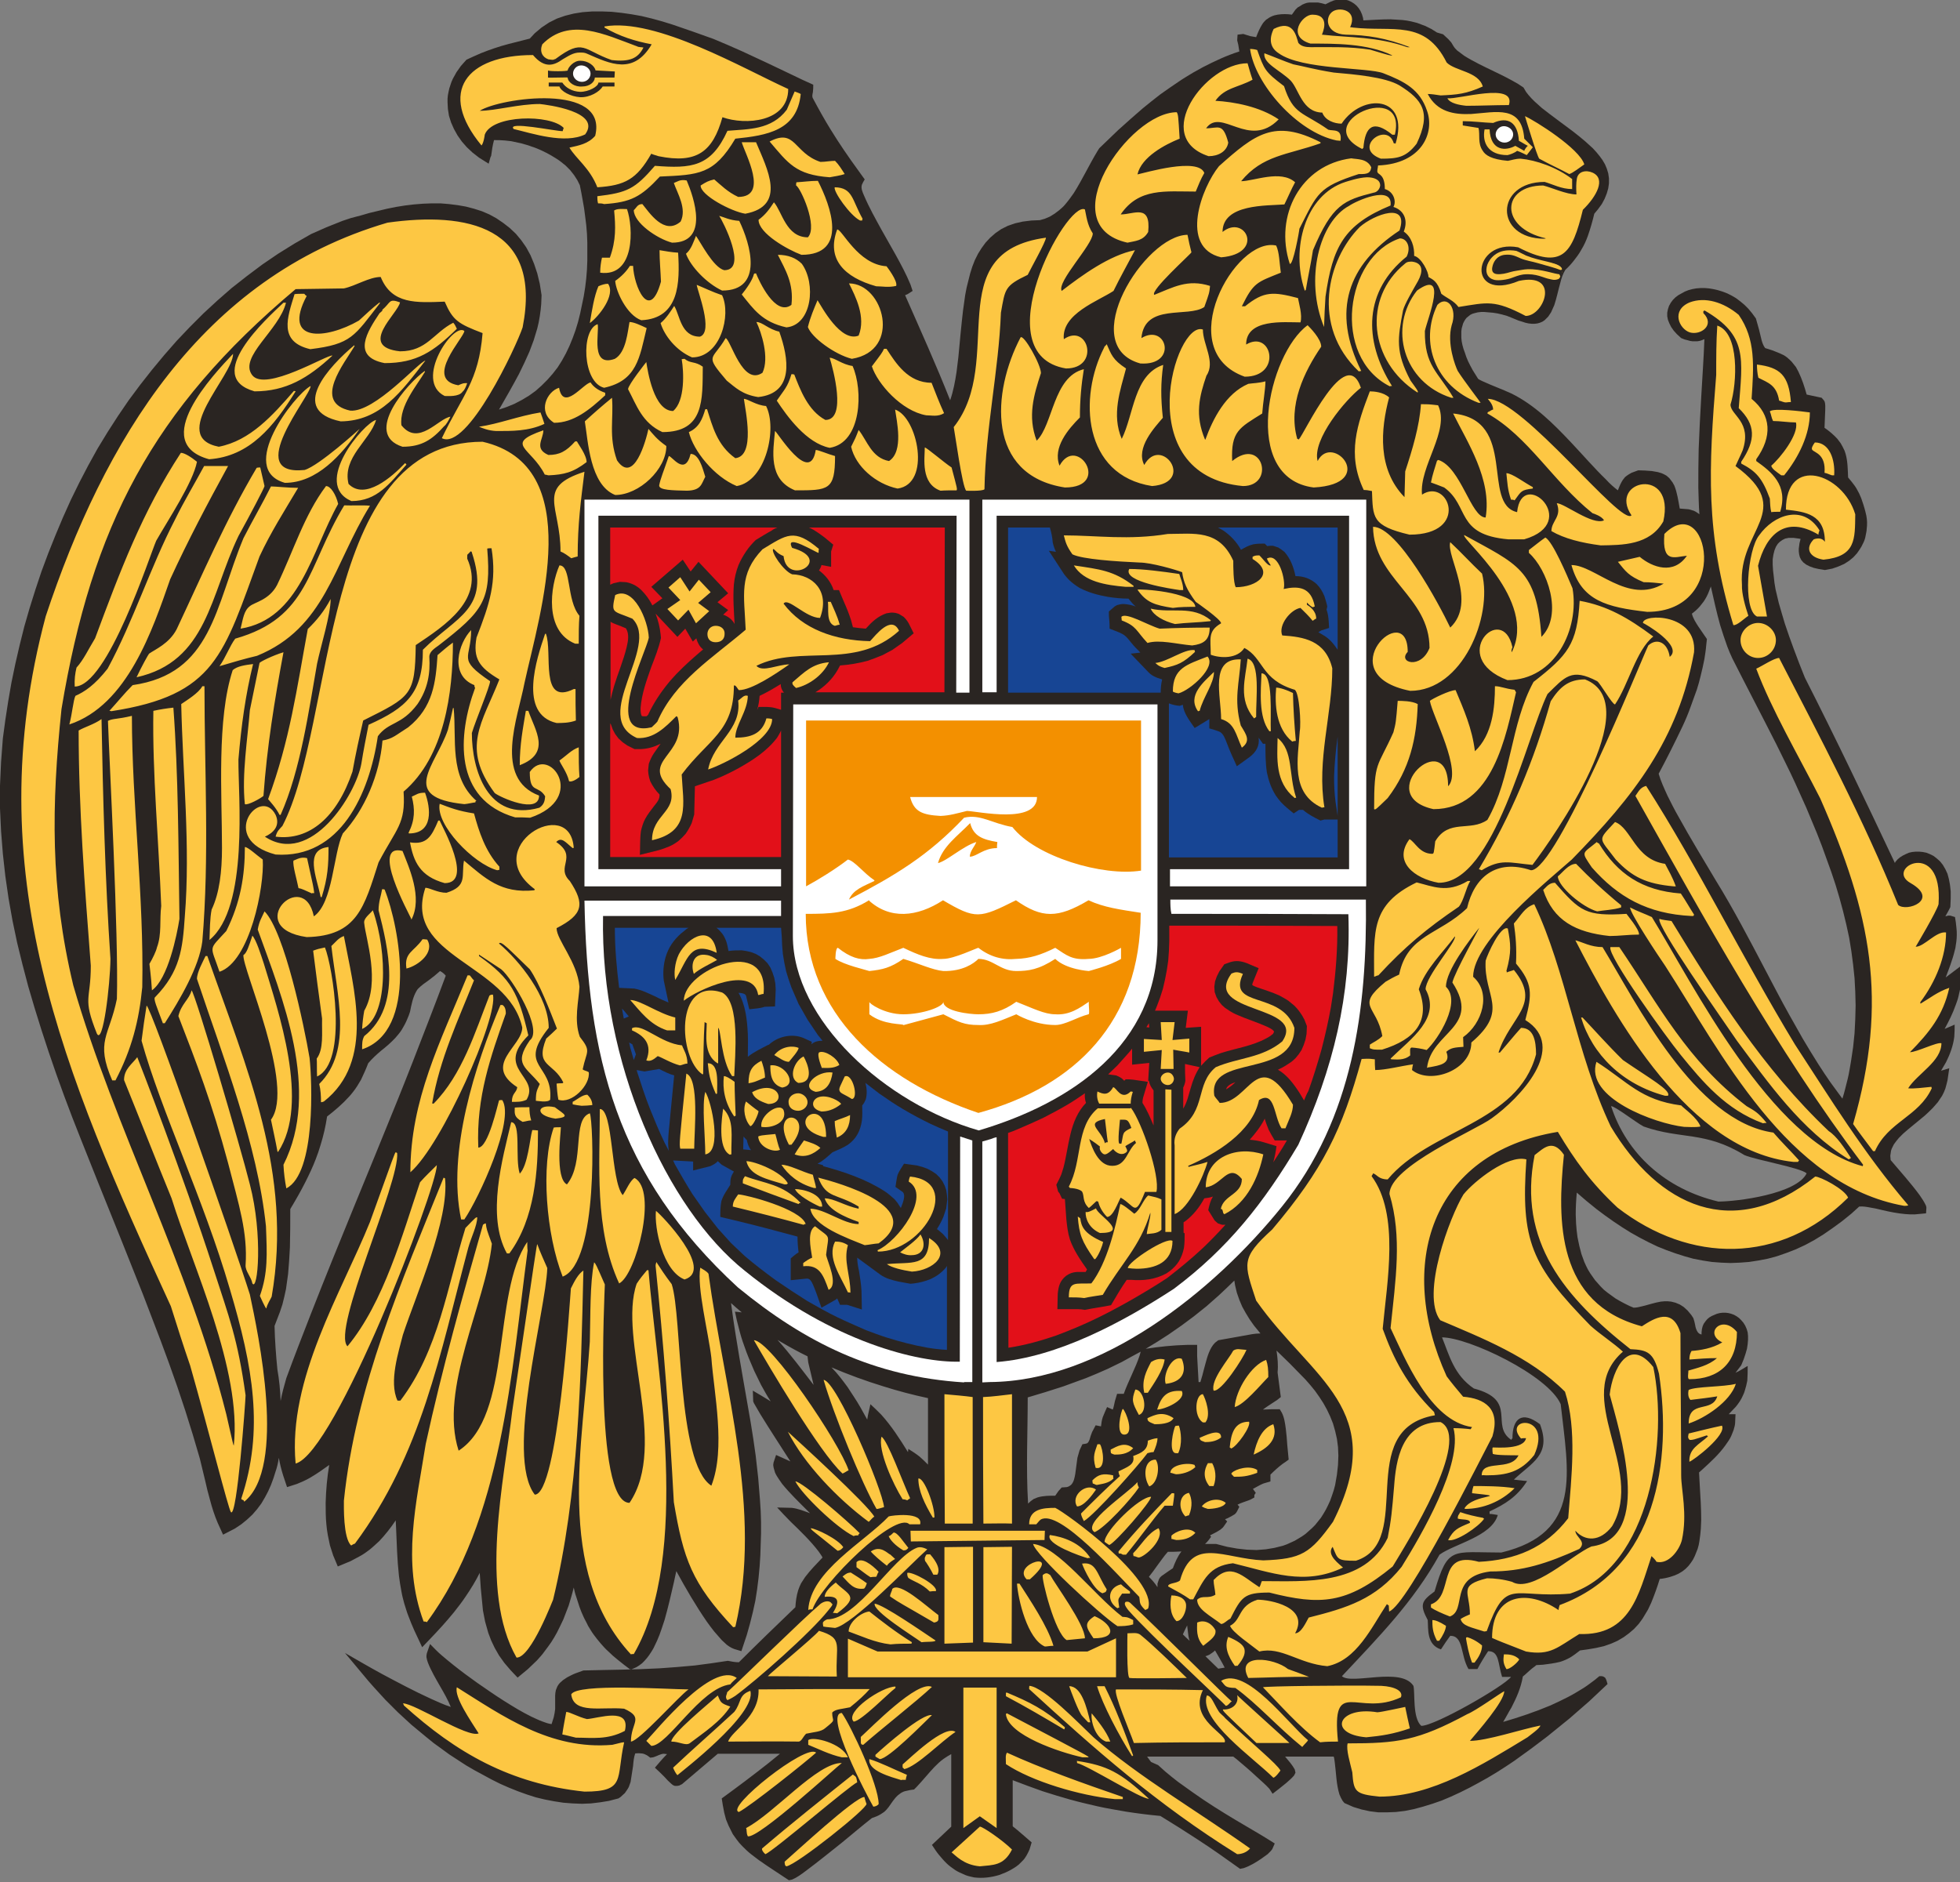<?xml version="1.0" encoding="utf-8"?>
<!-- Generator: Adobe Illustrator 19.0.0, SVG Export Plug-In . SVG Version: 6.00 Build 0)  -->
<svg version="1.1" id="Слой_1" xmlns="http://www.w3.org/2000/svg" xmlns:xlink="http://www.w3.org/1999/xlink" x="0px" y="0px"
	 viewBox="0 0 548.3 526.6" style="enable-background:new 0 0 548.3 526.6;" xml:space="preserve">
<rect x="0" y="0" width="548.3" height="526.6" fill="#808080" stroke="none"/>
<style type="text/css">
	.st0{fill-rule:evenodd;clip-rule:evenodd;fill:#2A2522;}
	.st1{fill-rule:evenodd;clip-rule:evenodd;fill:#FFFFFF;}
	.st2{fill-rule:evenodd;clip-rule:evenodd;fill:#F39000;}
	.st3{fill-rule:evenodd;clip-rule:evenodd;fill:#E21019;}
	.st4{fill-rule:evenodd;clip-rule:evenodd;fill:#174594;}
	.st5{fill-rule:evenodd;clip-rule:evenodd;fill:#FDC743;}
</style>
<g>
	<path class="st0" d="M337.2,463.4l0.4-0.1l0.7-0.3c0.6-0.4,1.1-0.7,1.6-1.2c0.9,1.6,1.9,3.2,2.7,4.8c-0.6,0.1-1.2,0.2-1.8,0.3
		C339.6,465.7,338.4,464.6,337.2,463.4L337.2,463.4L337.2,463.4z M330.9,457.3c0.4-0.9,0.8-1.7,1.2-2.5c0.1,0.6,0.1,1.1,0.2,1.7
		c0.1,0.9,0.2,1.8,0.5,2.6C332.1,458.5,331.5,457.9,330.9,457.3L330.9,457.3L330.9,457.3z M330.5,434.1c-1.1,1.4-1.8,3.1-2.4,4.7
		c-0.4,0.3-0.8,0.5-1.2,0.8l-2,1.4l-0.4,0.4l-0.3,0.5l-0.2,0.6l-0.2,0.6l0,1c-0.7-1.1-1.5-2-2.4-2.9c0.8-1,1.6-2.1,2.3-3.1
		c1-1.3,1.9-2.7,3-3.9C327.9,434.2,329.2,434.2,330.5,434.1L330.5,434.1L330.5,434.1z M357.1,377.9c1.2,1.2,2.5,2.4,3.7,3.6
		c1.5,1.5,2.9,3,4.4,4.5l1.4,1.6l1.3,1.6l1.2,1.7l1.1,1.7l1,1.8l0.9,1.9l0.8,2l0.6,2.1l0.5,2.2l0.3,2.3l0.1,2.4l-0.1,2.6l-0.3,2.7
		l-0.5,2.9l-0.4,1.5l-0.5,1.5l-0.5,1.4l-0.6,1.3l-0.6,1.2l-0.7,1.2l-0.7,1.1l-0.8,1l-0.8,1l-0.9,0.9l-0.9,0.8l-0.9,0.8l-1,0.7
		l-1,0.6l-1,0.6l-1.1,0.5l-1.1,0.5l-1.1,0.4l-1.2,0.3l-1.2,0.3l-1.2,0.2l-1.2,0.2l-2.6,0.2l-2.7-0.1l-2.7-0.3l-2.8-0.5l-3.1-0.8
		c-1,0-2.1,0-3.1,0c0.7-0.6,1.2-1.3,1.7-2l-0.3-0.4c1-0.5,2-1,2.9-1.6l0.7-0.6l0.3-0.4l0.9-1.3l-0.6-0.6c0.4-0.2,0.8-0.3,1.1-0.5
		c0.6-0.3,1.1-0.6,1.6-0.9l0.4-0.4l0.3-0.5l0.6-1.2l-0.5-0.6c1-0.5,2-0.8,3.1-1.2l0.5-0.2l1.1-0.6l0-0.7l0.4-0.6l-0.8-1.1
		c1-0.5,1.9-1.1,2.9-1.5c0.7-0.2,1.3-0.4,2-0.6l0-1.9c1.1-1.1,2.2-2.1,3.4-3c0.6-0.4,1.2-0.8,1.7-1.2c-0.1-1.4-0.3-2.8-0.4-4.2
		c-0.1-1.5-0.2-2.9-0.4-4.4c-0.2-1.5-0.4-3.1-1.1-4.5l-0.6-1c-1.6,0-3.2,0-4.7,0.1c1.3-1,2.7-1.8,4-2.7l1-0.8
		c-0.3-2.3-0.6-4.6-0.9-6.9C357.6,381.9,357.4,379.9,357.1,377.9L357.1,377.9L357.1,377.9z M320.5,377.4c2.2-1.3,4.3-2.6,6.4-4
		l3.6-2.5l3.5-2.6l3.5-2.8l3.4-3c1.5-1.4,3-2.8,4.4-4.2l0.2,1.3l0.5,2.1l0.7,2l0.8,1.9l1,1.8l1.1,1.8l1.2,1.7l1.8,2.2
		c-0.8,0-1.6,0.1-2.3,0.2c-1.7,0.3-3.4,0.6-5,0.9c-1.5,0.3-3,0.5-4.5,0.8l-0.9,0.7c-0.4,0.4-0.7,0.8-1,1.3c-1.1,1.9-1.5,4-2.1,6.1
		c-0.3,1.2-0.6,2.4-1,3.6h-0.5c-0.1-2.4-0.3-4.8-0.4-7.2c0-1.1,0-2.1,0-3.2c-0.9,0-1.9,0-2.8,0C328.2,376.4,324.3,376.8,320.5,377.4
		L320.5,377.4L320.5,377.4z M319.1,378.2l-0.3,1.1c-1.2,3.6-3.1,7-4.4,10.6l0,0.1c-0.6,0-1.3,0-1.9,0c-0.2,0.7-0.4,1.3-0.6,2
		c-0.2,0.8-0.3,1.6-0.6,2.4l-1.6-0.7c-0.4,0.9-0.8,1.8-1.2,2.8c-0.3,0.9-0.4,1.7-0.5,2.6l-1.5-0.3l-1,1.9c-0.3,0.7-0.5,1.4-0.7,2.1
		c-0.1,0.3-0.3,0.7-0.6,1c-0.4,0.2-0.9,0.2-1.4,0.3l-0.8,1.7c-0.2,0.7-0.4,1.4-0.6,2.1l-0.6,4.5c-0.2,1.1-0.4,2.3-1.2,3.1
		c-0.4,0.3-0.7,0.5-1.2,0.6l-1.4,0.1l-0.9,1c-0.3,0.4-0.6,0.9-0.9,1.3c-1.7,0-3.4,0-5,0.5c-0.3,0.1-0.6,0.3-1,0.4
		c-0.6,0.4-1.1,0.8-1.6,1.3c-0.6-9.9-0.1-19.8-0.1-29.7c3.4-1,6.7-2,10-3.1c2.1-0.8,4.2-1.5,6.3-2.3c2-0.8,4.1-1.7,6.1-2.6l3.9-1.9
		C315.6,380.1,317.4,379.1,319.1,378.2L319.1,378.2L319.1,378.2z M397.6,482.9c-2.5-2.2-1.7-9.2-2.2-11.2c-3.5-5.4-17.3-0.2-20-2.7
		c10.3-11,20-20.8,27.3-34c4.1-3,14.6-5.1,16.3-11.1c-0.8-0.1-1.5-0.3-2.3-0.3l0-0.7c4.3-2,7.7-4.1,10.5-8.5
		c-1.4-0.1-2.5-0.3-3.7-0.4c4.9-4.7,10.6-6.9,7.3-15.5c-5-3.8-7.7-1.7-7.7,4c-0.1,0-0.3,0.1-0.3,0.4c-6.1-4.1,2-11.1-10.5-14.4
		c-5.6-3.8-6.9-9.4-8.9-14.3c7.4,0,29.7,10.6,33.2,18.7c2.1,19.1,6.2,36-16.6,41.5c-13.9,0-14.9-1.9-18.7,10.9
		c-3.7,2.7-4.2,3.7-1.9,8c0.2,2.4-0.4,6.9,3.7,8.2c0.9-1.4,1.7-2.6,2.6-3.8c3.8,0,2.8,5.4,5.1,9.3h2.5c0.9-1.7,2-3.5,3-5
		c3.2,0,2.7,3.5,3.9,7.2h2.5C420.9,471.7,401.5,482.9,397.6,482.9L397.6,482.9L397.6,482.9z M232.6,382.6c4.7,2,9.6,3.8,14.5,5.3
		c4.1,1.3,8.3,2.4,12.5,3.3v18.6c-0.8-0.8-1.5-1.5-2.3-2.2c-1-0.8-2.1-1.5-3.2-2.2l-0.1,0.9c-2.3-3.7-4.6-7.3-7.5-10.5
		c-1-1-2-2-3-2.9l-0.7,3.1c-0.1,0.4-0.1,0.8-0.2,1.2c-1.2-2.2-2.4-4.4-3.8-6.5c-0.6-0.9-1.1-1.7-1.7-2.6
		C235.7,386.2,234.3,384.3,232.6,382.6L232.6,382.6L232.6,382.6z M217.5,374.9l1,0.6c2.4,1.4,4.9,2.8,7.4,4c0.1,0.6,0.1,1.1,0.2,1.7
		c0.5,2.1,1,4.2,1.5,6.3C224.3,383.2,221.1,378.9,217.5,374.9L217.5,374.9L217.5,374.9z M78,407.9c0.3,1.7,0.7,3.3,1.2,4.9l1.1,3.3
		c0.9-0.3,1.9-0.6,2.8-0.9c1.2-0.5,2.4-1,3.6-1.7c1.9-1.1,3.6-2.3,5.4-3.6c-0.6,3.5-0.9,7-1,10.6c0,2,0,4,0.2,6c0.1,1,0.2,2,0.4,3
		c0.2,1,0.4,2,0.6,2.9c0.3,1,0.6,1.9,0.9,2.8l1.3,3.1c1.2-0.5,2.4-1,3.6-1.5c0.9-0.5,1.9-1,2.8-1.5c0.9-0.5,1.7-1.1,2.5-1.7
		c1-0.8,1.8-1.6,2.7-2.4c1.7-1.8,3.2-3.7,4.6-5.8l0.1,2.1c0.2,4.5,0.3,8.9,0.8,13.4c0.2,1.5,0.4,2.9,0.7,4.4
		c0.2,1.2,0.5,2.3,0.8,3.4c0.4,1.2,0.7,2.4,1.2,3.6c0.5,1.3,1,2.6,1.6,3.9l2.2,4.7l2.1-2.2c2.4-2.5,4.6-4.9,6.8-7.6
		c1.1-1.4,2.2-2.8,3.2-4.3c1.5-2.2,2.8-4.3,4-6.7c0.1,1.4,0.2,2.8,0.3,4.3c0.2,2.1,0.4,4.2,0.6,6.2c0.2,1.1,0.4,2.1,0.6,3.1
		c0.3,1.1,0.6,2.1,0.9,3.2l0.8,2.1l1,2.1l1.2,2.1l1.5,2.1l1.8,2.1l1.9,2l2.9-2.4c0.8-0.8,1.7-1.6,2.5-2.4c0.7-0.8,1.5-1.6,2.1-2.5
		c0.6-0.8,1.3-1.7,1.9-2.6c0.6-0.9,1.1-1.8,1.6-2.7c0.6-1.2,1.2-2.4,1.8-3.7c0.5-1.3,1-2.6,1.5-3.9c0.5-1.7,1-3.3,1.4-5
		c0.2,0.9,0.4,1.8,0.7,2.6c0.3,1,0.6,1.9,0.9,2.8c0.3,0.9,0.7,1.8,1.1,2.7c0.4,0.9,0.9,1.7,1.3,2.6c0.5,0.8,1,1.7,1.6,2.5
		c0.6,0.8,1.2,1.6,1.9,2.4c0.7,0.8,1.4,1.6,2.2,2.3c0.8,0.8,1.7,1.6,2.6,2.3c1.2,1,2.4,1.9,3.6,2.8l1.6-0.7l0.8-0.5l0.8-0.6l0.7-0.7
		l0.7-0.8l0.6-0.8l0.6-0.9l0.6-1l1-2.1c0.5-1.1,0.9-2.2,1.3-3.4l0.8-2.4c1-3.5,1.8-7,2.6-10.5c0.2-1.1,0.5-2.2,0.7-3.2
		c2.6,4.8,5.4,9.6,8.5,14.1c0.7,1,1.4,1.9,2.1,2.8c0.7,0.8,1.4,1.6,2.1,2.4l1.4,1.3l0.7,0.5l0.7,0.4l0.7,0.3l2,0.6l1.5-4.5l0.9-3.2
		l0.8-3.2l0.7-3.2l0.5-3.2l0.4-3.2l0.3-3.2l0.2-3.1l0.1-3.1l0.1-3.1l0-3.1l-0.1-3.1l-0.2-3.1l-0.5-6.2l-0.7-6.2
		c-0.4-3.1-0.9-6.2-1.4-9.3c-1.4-8.2-2.9-16.3-4.2-24.5c-0.5-3-0.9-5.9-1.3-8.9c1,0.9,2,1.8,3,2.6l-1.9-0.2c0.3,1.6,0.7,3.2,1.1,4.7
		c0.4,1.6,0.9,3.3,1.5,4.9c0.8,2.4,1.8,4.7,2.8,7c0.6,1.3,1.3,2.6,1.9,3.9c0.9,1.6,1.7,3.1,2.7,4.6c-1.6-1-3.3-2-5-3l0.1,3l0.2,0.5
		l1.8,3.1c2.7,4.4,5.6,8.8,8.4,13.2c-1.3-0.6-2.7-1.2-4-1.8l-0.7,2.1l-0.1,0.7l0.1,0.7l0.2,0.7l0.2,0.7c0.3,0.7,0.7,1.3,1.1,1.9
		l0.9,1.3c2.2,2.7,4.7,5.1,7.2,7.6l0.6,0.6c-1.7-0.6-3.3-1.3-5.1-1.5l-4.1-0.1c1.3,1.4,2.5,2.7,3.8,4c2.7,2.6,5.5,5.3,7.8,8.3
		c0.4,0.6,0.8,1.1,1.1,1.7c-1.7,1.8-3.4,3.5-4.9,5.5c-0.4,0.6-0.7,1.1-1.1,1.7c-0.3,0.6-0.6,1.3-0.8,1.9c-0.5,1.6-0.7,3.2-0.8,4.8
		c-5.3,5.1-10.6,10.2-15.8,15.4c-1.1,0-2.1-0.2-3.1-0.4c-3.1,0.5-6.1,0.9-9.2,1.3c-3.3,0.3-6.6,0.6-9.9,0.8
		c-7.1,0.4-14.2,0.4-21.3,0.6l-2.2,0.8c-0.8,0.3-1.5,0.7-2.3,1.1l-1.2,0.8l-0.9,0.8l-0.4,0.5l-0.3,0.5l-0.2,0.5l-0.2,0.5
		c-0.1,0.5-0.2,1-0.2,1.5c0,1.3,0,2.5,0,3.8c-0.1,0.8-0.2,1.5-0.4,2.3c-0.2,0.7-0.4,1.3-0.6,1.9c-0.9-0.1-1.7-0.4-2.5-0.7
		c-1.1-0.4-2.1-0.9-3.2-1.4c-1.2-0.6-2.5-1.3-3.7-2c-2.7-1.6-5.4-3.3-8-5.1c-4.6-3.1-9.1-6.4-13.3-10c-1.2-1-2.2-2.1-3.3-3.2
		l-0.9,2.6l-0.1,0.6l0,0.5c0.1,0.5,0.2,1,0.4,1.5c0.9,2.3,2.2,4.5,3.4,6.6c1.1,1.9,2.2,3.8,3,5.8c-1.9-0.6-3.8-1.5-5.6-2.3
		c-4.6-2.1-9.1-4.5-13.6-6.9c-3.5-1.9-6.9-3.9-10.4-5.9l6.6,7.9l1.5,1.7l3.2,3.5l3.5,3.5l3.8,3.5l4.1,3.4l2.1,1.7l2.2,1.6l2.2,1.6
		l2.3,1.5l2.3,1.5l2.4,1.4l2.4,1.3l2.4,1.3l2.4,1.2l2.5,1.1l2.5,1l2.5,0.9l2.5,0.8l2.5,0.6l2.6,0.5l2.6,0.4l2.6,0.2l2.6,0.1l2.5-0.1
		l2.5-0.3l2.5-0.4l2.7-0.7l0.6-0.4c0.4-0.4,0.8-0.7,1.2-1.1c0.4-0.6,0.8-1.1,1.1-1.7c0.2-0.5,0.3-0.9,0.5-1.4l0.7-4.5
		c0.1-1.2,0.2-2.4,0.6-3.5c0.5,0,1-0.1,1.5,0c0.5,0,0.9,0.1,1.3,0.3c0.5,0.2,0.9,0.5,1.4,0.9l0.8-0.1l0.3-0.1
		c0.9-0.3,1.7-0.8,2.6-0.9l1,0.1c-1.2,1.2-2.3,2.5-3.4,3.8c0.9,0.8,1.8,1.7,2.7,2.6c0.6,0.7,1.3,1.4,2,2l0.4,0.3l0.5,0.2l0.6,0
		l0.6-0.1l0.4-0.2l0.4-0.2l10-8.5h17.4c-1.1,0.9-2.2,1.8-3.2,2.6c-4.3,3.4-8.7,6.7-13.1,9.9l0.3,1.9l0.4,2.1l0.5,1.9l0.7,1.7
		c0.4,0.8,0.8,1.6,1.2,2.4l1,1.4c0.5,0.7,1,1.3,1.6,1.9c0.8,0.8,1.6,1.6,2.5,2.3c0.7,0.5,1.4,1.1,2.1,1.6c2.8,2,5.7,3.8,8.5,5.7
		l0.9-0.2c1.4-0.6,2.6-1.5,3.8-2.4c3.5-2.6,6.8-5.3,10.2-8c2.8-2.3,5.5-4.6,8.3-6.8c0.9-0.3,1.7-0.6,2.5-1.1l0.9-0.6
		c0.5-0.4,0.9-0.9,1.3-1.4c0.8-1.1,1.5-2.3,2.6-3.3c0.3-0.2,0.5-0.4,0.8-0.6c0.5-0.3,0.9-0.5,1.5-0.6c0.7-0.2,1.4-0.3,2.2-0.4
		l0.7-0.7c1.7-1.8,3.3-3.8,5-5.6c0.8-0.8,1.6-1.6,2.6-2.3c0.7-0.5,1.4-0.9,2.1-1.3v20.3l-5.4,5.1l1,1.5c0.6,0.9,1.3,1.7,2,2.5
		c0.7,0.8,1.4,1.5,2.2,2.1c0.8,0.6,1.6,1.2,2.5,1.6c0.6,0.3,1.2,0.5,1.8,0.8c0.8,0.3,1.5,0.4,2.3,0.6c2.4,0.3,4.8,0,7.1-0.7l1-0.4
		c1.1-0.4,2-0.9,3-1.5c0.5-0.3,0.9-0.6,1.4-1c0.4-0.4,0.8-0.8,1.2-1.2c0.4-0.4,0.7-0.9,1-1.4c0.3-0.5,0.5-1,0.8-1.6l0.6-2
		c-1.8-1.5-3.5-3.1-5.3-4.5v-12.9c2.8,1.1,5.6,2.1,8.4,3.1c2.5,0.8,5.1,1.6,7.6,2.3c2.5,0.7,5.1,1.3,7.7,1.9c2.6,0.6,5.3,1,8,1.5
		c3.2,0.5,6.4,0.9,9.6,1.2c3.6,2.2,7.1,4.4,10.6,6.7c4,2.6,7.8,5.3,11.7,8.1l1-0.2c1.8-0.6,3.4-1.6,4.9-2.6c0.6-0.4,1.2-0.9,1.8-1.3
		l0.9-0.9l0.4-0.5l0.7-1.6c-3.6-2.3-7.3-4.4-11-6.6c-4-2.4-8-4.9-11.8-7.6c-1.4-1-2.8-2-4.2-3c-1.2-0.9-2.4-1.9-3.6-2.9l-2-1.8
		L322,493l-0.6-0.8l-0.5-0.7h24.1c0.3,0.2,0.6,0.5,0.9,0.7c1.9,1.6,3.8,3.2,5.6,4.9c1.2,1.1,2.5,2.2,3.6,3.4l0.9,1.4
		c1.3-1,2.6-2,3.8-3c0.8-0.7,1.5-1.3,2.2-2.1l0.4-0.8l-0.2-0.9c-0.7-1.3-1.7-2.4-2.7-3.6l13.6,0c0.2,0.6,0.2,1.1,0.3,1.7
		c0.4,3,0.4,6,1.3,8.9l0.4,0.9l0.5,0.9l0.5,0.6l2.5,1.1l2.3,0.7l2.3,0.5l2.4,0.3l2.4,0l2.5-0.1l2.5-0.3l2.5-0.5l2.6-0.7l2.6-0.8
		l2.6-0.9l2.6-1.1l2.6-1.2l2.6-1.3l2.6-1.4l2.5-1.4l2.5-1.5l2.5-1.6l2.4-1.6l4.7-3.4l4.5-3.4c2.1-1.7,4.2-3.4,6.3-5.1
		c1.8-1.6,3.7-3.2,5.5-4.8c1.7-1.6,3.4-3.2,5.1-4.8l-0.3-1c-0.1-0.3-0.2-0.5-0.4-0.8l-0.5-0.3l-0.4-0.1l-0.7,0l-1.2,1
		c-1.1,0.8-2.1,1.6-3.2,2.3c-1.5,0.9-2.9,1.8-4.5,2.6c-1.6,0.8-3.2,1.6-4.8,2.3c-4.3,1.8-8.7,3.3-13.2,4.6c0.8-1.3,1.5-2.7,2.3-4
		c1.4-2.7,2.7-5.6,3.2-8.7c0.2-0.2,0.4-0.3,0.6-0.5c0.9-0.8,1.7-1.6,2.7-2.3c0.2-0.1,0.3-0.3,0.5-0.4c0.6,0,1.2-0.1,1.8-0.1
		c1.6-0.2,3.2-0.4,4.8-0.8c1-0.3,1.9-0.7,2.8-1.2c1-0.6,1.9-1.3,2.8-2c1.5-0.2,3-0.4,4.5-0.7l2.2-0.5l2-0.7l1.8-0.8l1.7-1l1.5-1.1
		l1.4-1.2l1.3-1.4l1.1-1.5c0.5-0.8,1-1.7,1.5-2.5l0.9-1.9c0.9-2.2,1.7-4.4,2.4-6.7c1-0.1,2-0.3,3-0.6l1.2-0.4l1.1-0.5l1-0.6l0.9-0.7
		l0.8-0.8l0.7-0.9l0.6-0.9l0.5-1l0.4-1l0.4-1l0.3-1.1l0.2-1.1c0.2-1.2,0.3-2.3,0.4-3.5l0.1-2.4c0-3.2-0.2-6.4-0.4-9.6
		c-0.1-1.2-0.1-2.5-0.2-3.7l1-0.9c2.3-2.1,4.5-4.1,6.3-6.6l0.7-1c0.5-0.7,0.9-1.4,1.2-2.2c0.2-0.6,0.5-1.1,0.6-1.7
		c0.2-0.6,0.3-1.2,0.3-1.8l0.1-2.1l-1.9,0c0.7-0.7,1.3-1.4,2-2.1c0.8-1,1.5-2,2-3.2c0.2-0.4,0.4-0.9,0.5-1.3
		c0.3-0.9,0.5-1.8,0.7-2.8c0.1-1.4,0.1-2.7,0.1-4.1c-1.1,0.6-2.2,1.4-3.4,1.9c0.5-0.7,1.1-1.4,1.6-2.1l0.7-1.7l0.5-1.5l0.4-1.4
		l0.2-1.3l0.1-1.2l0-1.1l-0.1-1l-0.3-1l-0.4-0.9l-0.5-0.8l-0.6-0.7l-0.6-0.6l-0.7-0.5l-0.7-0.4l-0.8-0.3l-0.8-0.2l-0.8-0.1l-0.8,0
		l-0.8,0.1l-0.8,0.2l-0.7,0.3l-0.7,0.3l-0.7,0.4l-0.6,0.5l-0.5,0.6l-0.5,0.7l-0.3,0.7l-0.2,0.8l-0.1,0.9l0,0.6
		c-0.5-0.1-0.8-0.3-1.1-0.7c-0.4-0.6-0.6-1.3-0.7-2c-0.1-0.6-0.3-1.3-0.5-1.9l-0.6-0.9l-1-1.2l-1.1-1l-1.1-0.7l-1.2-0.5l-1.2-0.3
		c-0.6-0.1-1.2-0.1-1.8-0.1l-1.1,0.1c-1.8,0.3-3.5,0.9-5.2,1.3c-0.8,0.2-1.6,0.4-2.4,0.4l-1.2-0.5l-1.4-0.7l-1.3-0.7l-1.2-0.7
		l-1.1-0.8l-1.1-0.8l-1-0.8l-0.9-0.9l-0.8-0.9l-0.8-0.9l-0.7-1l-0.7-1l-0.6-1l-0.5-1l-0.5-1.1l-0.8-2.2l-0.6-2.3l-0.5-2.4
		c-0.2-1.3-0.3-2.5-0.4-3.8l-0.1-2.6c0-2,0.1-4,0.3-6.1c1.8,1.6,3.6,3.1,5.5,4.6l2.4,1.8l2.4,1.7l2.4,1.6l2.4,1.5l2.5,1.4l2.5,1.3
		l2.5,1.2l2.5,1l2.5,0.9l2.5,0.8l2.5,0.7l2.6,0.5l2.6,0.4l2.6,0.2l2.6,0.1l2.6-0.1l2.6-0.2l2.6-0.4l2.6-0.5l2.6-0.7l2.6-0.9l2.6-1
		l2.6-1.2l2.6-1.4l2.6-1.6l2.6-1.8l2.6-1.9l2.6-2.1l2.2-2c1.1-0.1,2.1,0.1,3.2,0.3c1.1,0.2,2.2,0.4,3.3,0.7c2.1,0.5,4.2,0.9,6.3,1.1
		c0.9,0.1,1.8,0.1,2.7,0.1c1.1-0.1,2.1-0.2,3.2-0.3l0.1-1.6l-0.1-0.5c-0.5-1.1-1.1-2-1.8-3c-2.5-3.4-5.4-6.6-8.1-9.8l-0.1-1.2
		l0.1-0.7l0.1-0.7l0.2-0.6l0.3-0.6l0.3-0.6c0.4-0.6,0.9-1.2,1.4-1.8l1.2-1.2c1.9-1.7,4-3.3,6-5c0.8-0.7,1.5-1.4,2.3-2.2l1.4-1.6
		l0.6-0.9l0.6-0.9l0.5-1l0.4-1l0.3-1.1l0.3-1.2l0.5-3.4l-2.3,0.7c0.5-0.8,0.9-1.6,1.4-2.4c1.1-2.2,2-4.6,2.3-7.1
		c0.1-1.1,0.1-2.3,0.1-3.4l-2.8,1.2c1.2-2.2,2.3-4.4,3.1-6.7c0.3-0.8,0.6-1.6,0.8-2.5c0.3-1.2,0.5-2.3,0.7-3.5
		c0.2-1.7,0.1-3.4,0.2-5.1c-1.5,1.1-3,2.3-4.5,3.4c0.6-1.6,1.2-3.1,1.7-4.7c0.4-1.1,0.7-2.3,1-3.5c0.2-1.2,0.4-2.4,0.4-3.7
		c0-0.7,0-1.3-0.1-2c-0.1-1-0.2-2-0.4-3l-1.3-0.4l-0.6,0l-0.8,0.2c0.5-0.9,1-1.7,1.4-2.6l0.1-2.4l0-2l-0.2-1.8l-0.3-1.6l-0.4-1.5
		l-0.6-1.3l-0.7-1.2l-0.8-1l-0.9-0.8l-0.9-0.7l-1-0.5l-1-0.4l-1-0.2l-1-0.1l-1,0l-1,0.1l-0.9,0.2l-0.9,0.4l-0.8,0.4l-0.8,0.5
		l-0.7,0.6l-0.6,0.7l-0.1,0.3c-8.2-17.4-16.5-34.8-25.2-51.9c-1.1-2.7-2.1-5.3-3.1-8c-0.9-2.4-1.7-4.7-2.5-7.1
		c-0.6-1.9-1.1-3.8-1.7-5.8l-0.9-3.8l-0.3-1.8l-0.2-1.8l-0.2-1.7l-0.1-1.6l0-1.5l0.2-1.3l0.3-1.2l0.4-1l0.5-0.8l0.6-0.6l0.7-0.5
		l0.8-0.4l1-0.2l1.3,0l1.5,0.2l0.5,0.1l-0.3,1.2l-0.2,1.5l0,0.8l0.1,0.8l0.2,0.8l0.4,0.8l0.6,0.7l0.8,0.6l1,0.5l1.1,0.4l1.3,0.3
		l1.8,0.3l2.1-0.4l1.7-0.6l1.6-0.7l1.4-0.9l1.2-1l1-1.1c0.4-0.6,0.8-1.1,1.2-1.8l0.6-1.2c0.3-0.6,0.5-1.3,0.6-1.9
		c0.1-0.6,0.3-1.3,0.3-1.9c0.1-0.6,0.1-1.2,0.1-1.9c0-0.6-0.1-1.2-0.2-1.8c-0.3-1.4-0.7-2.8-1.2-4.2c-0.2-0.7-0.5-1.3-0.8-2
		c-0.4-0.7-0.7-1.4-1.2-2.1c-0.6-0.8-1.2-1.6-1.9-2.4c-0.1-2.2-0.1-4.5-0.7-6.6l-0.3-0.9c-0.3-0.7-0.7-1.4-1.1-2.1
		c-0.3-0.4-0.6-0.8-0.9-1.2c-1.1-1.2-2.3-2.2-3.6-3.1c0.1-1.6,0.1-3.3,0.2-4.9c0-0.8,0.1-1.7-0.2-2.5l-0.2-0.3l-0.6-0.7
		c-0.9-0.2-1.9-0.4-2.8-0.6c-0.5-0.1-0.9-0.2-1.4-0.3c-0.6-2.2-1.3-4.3-2.3-6.4l-0.7-1.3c-0.4-0.5-0.8-1-1.2-1.5
		c-0.4-0.4-0.8-0.8-1.3-1.2c-0.4-0.3-0.8-0.6-1.3-0.8c-1-0.5-1.9-0.8-2.9-1.2c-0.6-0.2-1.3-0.4-1.9-0.6c-0.5-0.6-0.8-1.5-1-2.2
		c-0.2-1-0.5-1.9-0.7-2.9c-0.3-1.1-0.6-2.1-0.9-3.2l-1.1-1.5l-1-1.2l-1.1-1.1l-1.2-1l-1.2-0.9l-1.2-0.7l-1.2-0.6l-1.3-0.5l-1.3-0.4
		l-1.3-0.3l-1.2-0.2l-1.2-0.1l-1.2,0l-1.2,0.1l-1.1,0.2l-1.1,0.3l-1,0.4l-0.9,0.5l-0.9,0.5l-0.8,0.6l-0.7,0.7l-0.6,0.8l-0.5,0.9
		l-0.3,0.9l-0.2,1l0,1l0.2,1l0.4,1l0.5,1l0.7,1l0.9,1l1.2,1.1l1,0.4l0.8,0.2l0.7,0.2l0.7,0.1l0.7,0l0.6,0l0.6-0.1
		c0.5-0.1,0.9-0.3,1.4-0.5c-0.2,5.5-0.6,10.9-0.9,16.4c-0.3,4.8-0.5,9.5-0.7,14.3c-0.1,3.6-0.1,7.3-0.1,10.9
		c0.1,2.5,0.1,4.9,0.3,7.4l-0.4-0.3l-0.6-0.4l-0.6-0.3l-0.7-0.2l-0.7-0.2l-2.5-0.2c-0.4-2.2-0.7-4.4-1.5-6.4l-0.5-0.9
		c-0.3-0.4-0.6-0.8-0.9-1.2l-0.8-0.7c-0.5-0.3-0.9-0.5-1.4-0.7l-1-0.3c-0.6-0.1-1.1-0.2-1.7-0.3c-1.3-0.1-2.5-0.2-3.8-0.2l-1.1,0.4
		l-0.8,0.3l-0.7,0.4l-0.6,0.4l-0.5,0.4l-0.4,0.5c-0.4,0.5-0.6,0.9-0.9,1.5c-0.3,0.6-0.5,1.2-0.7,1.7c-1.2-0.9-2.3-1.9-3.3-3
		c-3.4-3.3-6.5-6.9-9.8-10.4c-4.9-5.2-10.2-10.5-16.7-13.7c-2.6-1.2-5.4-2.2-8-3.4c-0.4-0.2-0.9-0.4-1.3-0.7l-1.5-2.4l-0.7-1.3
		l-0.6-1.2l-0.5-1.2l-0.4-1.2l-0.4-1.1l-0.3-1.1l-0.2-1l-0.1-1l0-0.9l0-0.9l0.1-0.8l0.2-0.7l0.2-0.7l0.3-0.6l0.3-0.5l0.4-0.5
		l0.5-0.4l0.5-0.4l0.6-0.3l0.7-0.2l0.8-0.2l0.9-0.1l1,0l1.1,0.1l1.2,0.1l1.3,0.2l1.3,0.3l1.4,0.4l1.5,0.6l1.7,0.7l1,0.3l0.9,0.3
		l0.9,0.2l0.9,0.1l0.8,0l0.8-0.1l0.7-0.2l0.7-0.3l0.6-0.4l0.5-0.5l0.5-0.5l0.4-0.6l0.4-0.6c0.3-0.7,0.6-1.3,0.9-2
		c0.7-2.1,1.1-4.2,1.7-6.3c0.3-1.2,0.7-2.5,1.4-3.6c0.9-0.8,1.7-1.7,2.4-2.6c0.7-0.9,1.4-1.8,2-2.9c0.8-1.3,1.4-2.6,1.9-4
		c0.7-2,1.3-4.1,1.8-6.2l1-1.2l1.1-1.5l0.8-1.5l0.6-1.5l0.4-1.4l0.2-1.4l0-1.4l-0.2-1.4l-0.4-1.3l-0.5-1.2l-0.7-1.2l-0.8-1.1
		l-0.9-1.1l-1-1.1l-1.1-1l-1.1-1c-1.2-1-2.4-2-3.6-2.9c-2.8-2.1-5.7-4.2-8.5-6.4l-2-1.8l-0.9-0.9l-0.8-0.9l-0.7-0.9l-0.7-1.2l-1.5-1
		c-2.2-1.3-4.4-2.4-6.7-3.5c-2.9-1.4-5.7-2.7-8.4-4.4c-0.7-0.5-1.3-1-2-1.5c-0.4-0.4-0.7-0.7-1-1.2l-0.6-1l-0.8-0.9l-1.5-1.4
		L402,9.1l-1.6-1l-1.6-0.8c-0.8-0.3-1.6-0.6-2.4-0.9L394.8,6c-0.8-0.2-1.6-0.3-2.5-0.4c-1.1-0.1-2.2-0.1-3.3-0.2
		c-2.6,0-5.1,0.2-7.6,0.3l-0.1-0.7l-0.3-1l-0.4-0.9l-0.5-0.8l-0.6-0.7l-0.7-0.6l-0.8-0.5l-0.9-0.4l-0.9-0.2l-1-0.1l-1,0.1l-1,0.2
		l-1,0.4l-1,0.5l-0.4,0.2c-0.7-0.2-1.4-0.4-2.1-0.5L367,0.7l-0.7,0l-0.7,0.1L365,1l-0.7,0.3l-0.6,0.4L363,2.1l-0.6,0.6l-0.5,0.7
		l-0.5,0.7c-1.3-0.2-2.7-0.2-4,0l-0.9,0.2c-0.4,0.1-0.8,0.3-1.2,0.5c-0.4,0.2-0.7,0.5-1.1,0.7c-0.4,0.4-0.8,0.8-1.1,1.3
		c-0.7,1.1-1.2,2.3-1.7,3.6c-0.6-0.1-1.1-0.2-1.7-0.3c-0.6-0.2-1.2-0.4-1.9-0.6l-1.6,0.2l-0.1,1.6c0.1,0.4,0.2,0.8,0.3,1.2
		c0.1,0.6,0.2,1.3,0.3,1.9c-3.5,1.1-6.9,2.7-10.2,4.4l-2.7,1.5c-1.3,0.8-2.7,1.6-4,2.5c-1.8,1.2-3.5,2.4-5.2,3.6
		c-1.7,1.3-3.3,2.6-4.9,3.9c-2.3,2-4.6,4-6.9,6.1c-1.8,1.7-3.5,3.4-5.3,5.1l-0.5,0.8c-2.3,3.8-4.2,7.9-6.6,11.7l-1,1.4
		c-0.5,0.7-1,1.3-1.5,1.9c-0.5,0.6-1.1,1.1-1.7,1.6l-1.2,0.9l-1.3,0.8l-1.4,0.6l-1.4,0.4l-2.4,0.1l-2.4,0.3l-2.2,0.5l-2,0.7
		l-1.8,0.9l-1.6,1.1l-1.5,1.3l-1.3,1.4l-1.1,1.5l-1,1.6l-0.9,1.8l-0.7,1.8l-0.6,1.9l-0.5,2l-0.5,2l-0.4,2.1l-0.6,4.3
		c-0.5,4.3-0.9,8.7-1.3,13l-0.5,4.1c-0.4,2.7-0.9,5.4-1.8,8c-3.9-9.9-8.3-19.6-12.6-29.4l0.7-0.3l1.4-0.9l-0.6-1.8
		c-1.2-2.9-2.7-5.7-4.2-8.4c-1.3-2.3-2.6-4.6-3.9-6.9c-1.7-3.1-3.5-6.3-4.9-9.6c-0.4-0.9-0.9-2-0.6-3c0.2-0.5,0.5-1,0.8-1.5
		l-1.8-2.5c-2.7-3.7-5.3-7.5-7.7-11.4c-1.8-2.9-3.4-5.8-5-8.8c-0.3-0.5-0.1-1.2,0-1.7c0.1-0.7,0.1-1.4,0.1-2.1c-2-0.9-4-1.8-6-2.8
		c-4.6-2.2-9.2-4.4-13.8-6.5c-2.7-1.2-5.4-2.4-8.1-3.5L194,8.9l-2.9-1l-2.9-1l-2.9-0.9l-2.9-0.8l-2.9-0.7L176.7,4l-2.8-0.4l-2.8-0.3
		l-2.7-0.1l-2.7,0L163,3.4l-2.5,0.4l-2.4,0.6l-2.3,0.8l-2.2,1.1l-2.1,1.4l-1.9,1.6l-1.4,1.5c-2,0.5-3.9,1-5.9,1.5
		c-2.7,0.7-5.3,1.6-7.8,2.6c-1.4,0.6-2.7,1.2-4,1.8l-0.9,1l-0.7,0.8l-1.2,1.7l-0.5,0.9l-0.5,0.9l-0.4,0.9l-0.3,0.9l-0.3,0.9
		l-0.2,0.9l-0.2,1l-0.1,1l0,1l0.1,1.9l0.3,1.9l0.6,1.9l0.8,1.8l1,1.8l1.2,1.7l1.4,1.6l1.6,1.5l1.8,1.4l2.7,1.7l0.5-1.8l0.2-0.4
		c0.2-1.5,0.4-3,0.8-4.4c1,0,2,0,3,0.1l1.8,0.2c0.9,0.2,1.9,0.4,2.8,0.6c1,0.3,1.9,0.5,2.9,0.9c1,0.3,1.9,0.7,2.8,1.1
		c0.9,0.4,1.8,0.9,2.7,1.4c0.8,0.5,1.7,1,2.5,1.6l1.5,1.2l1.3,1.3l1.1,1.4l0.9,1.4l0.7,1.4l0.4,2l0.4,2.2l0.4,2.3l0.3,2.3L164,63
		l0.2,2.4l0.1,2.5l0,2.5l0,2.5l-0.1,2.5l-0.2,2.5l-0.3,2.5l-0.4,2.5l-0.5,2.4l-0.5,2.4l-0.6,2.4l-0.7,2.3l-0.8,2.2l-0.9,2.2l-1,2.1
		l-1.1,2l-1.2,1.9l-1.4,1.8l-1.5,1.7l-1.6,1.6l-1.7,1.5l-1.8,1.3l-2,1.2l-2.1,1.1l-2.2,0.9l-2.1,0.7c1.9-3.3,3.8-6.6,5.6-10
		c1-2,2-4.1,2.9-6.2c0.4-1.1,0.8-2.1,1.2-3.2c0.3-1.1,0.7-2.2,1-3.3c0.3-1.1,0.5-2.2,0.7-3.4c0.2-1.2,0.3-2.3,0.4-3.4l0.1-2.5
		l-0.5-3.2l-0.7-2.9l-0.9-2.7l-1-2.4l-1.2-2.2l-1.4-2l-1.5-1.8l-1.7-1.6l-1.8-1.4l-1.9-1.3l-2-1.1l-2.1-0.9l-2.2-0.7l-2.3-0.6
		l-2.3-0.4l-2.4-0.3l-2.4-0.2l-2.4,0l-2.5,0.1l-2.5,0.2l-2.5,0.3l-2.5,0.4l-2.5,0.5l-2.5,0.6l-2.5,0.6l-2.4,0.7L98.2,61l-2.4,0.8
		l-4.5,1.8L87,65.5l-4.7,2.7l-4.5,2.8l-4.4,3L69,77.3l-4.2,3.3l-4,3.5l-3.9,3.6l-3.8,3.8l-3.7,3.9l-3.5,4l-3.4,4.1l-3.3,4.2L36,112
		l-3,4.4l-2.9,4.5l-2.8,4.6l-2.6,4.7l-2.5,4.8l-2.4,4.9l-2.2,4.9l-2.1,5l-2,5l-1.9,5.1L9.9,165l-1.6,5.1l-1.5,5.2l-1.3,5.2l-1.2,5.2
		L3.2,191l-0.9,5.2l-0.8,5.2l-0.7,5.2l-0.5,6.6L0,219.8l0,6.4l0.3,6.4l0.5,6.3l0.7,6.3l0.9,6.2l1.1,6.2l1.3,6.2l1.5,6.1l1.6,6.1
		l1.8,6.1l1.9,6.1l2,6.1l2.1,6.1l2.2,6.1l2.3,6.1l2.4,6.1l4.9,12.3c4.2,10.4,8.4,20.8,12.5,31.2l4.9,12.8l2.4,6.5l2.3,6.5l2.2,6.6
		l2.1,6.7l2,6.8c0.5,2.1,1,4.2,1.5,6.2c0.4,1.8,0.8,3.5,1.3,5.2c0.6,2.3,1.3,4.5,2.2,6.6c0.5,1.1,1,2.2,1.5,3.3l3.3-1.7l1.8-1.2
		l1.6-1.3l1.5-1.4l1.3-1.5l1.2-1.6l1-1.7l0.9-1.7l0.8-1.8l0.7-1.9l0.6-1.9C77.5,410.6,77.8,409.3,78,407.9L78,407.9L78,407.9z
		 M78.5,392c0.4-2.2,1-4.3,1.6-6.4c2.2-6,4.5-11.9,6.8-17.8c7.9-20.2,16.3-40.1,24.4-60.2c1.4-3.5,2.8-7,4.2-10.6
		c3.1-8,6.2-15.9,9.2-24c-0.4-0.5-1-1-1.6-1.3c-1,0.9-2.1,1.8-3.2,2.6c-1,0.7-2,1.4-2.9,2.3c-0.2,0.2-0.4,0.5-0.5,0.7
		c-1,1.7-1.4,3.8-1.8,5.8c-0.2,0.7-0.5,1.4-0.8,2.1c-0.4,1-0.9,1.9-1.5,2.9c-0.5,0.8-1.1,1.5-1.8,2.3c-1.2,1.3-2.6,2.5-4,3.6
		c-1.3,1.1-2.5,2.2-3.6,3.5c-0.6,1.6-1.3,3.1-2,4.6c-0.7,1.2-1.4,2.4-2.3,3.5c-0.4,0.5-0.7,0.9-1.1,1.3c-1.8,2-3.9,3.8-6.1,5.5
		c-0.4,2.7-1,5.3-1.8,7.9c-0.4,1.4-0.9,2.8-1.4,4.1c-0.8,2.1-1.8,4.2-2.8,6.2c-1.3,2.6-2.8,5.2-4.3,7.7c0,3.6,0,7.1-0.1,10.7
		c-0.1,2.5-0.3,4.9-0.5,7.4c-0.2,1.4-0.4,2.8-0.6,4.3c-0.3,1.4-0.6,2.8-1,4.3l-0.7,2.1c-0.5,1.3-1,2.6-1.5,3.9
		c0.1,4.1,0.4,8.2,0.8,12.2C78.1,386,78.4,389,78.5,392L78.5,392L78.5,392z M469.6,228.6c-1.1-1.9-2.1-3.9-3.1-5.9
		c-0.9-2-1.9-4.1-2.5-6.2c2.3-4.3,4.5-8.7,6.6-13.1c0.9-1.9,1.7-3.8,2.4-5.8c0.6-1.6,1.1-3.1,1.7-4.7c0.4-1.2,0.7-2.4,1-3.6
		c0.4-1.6,0.8-3.3,1.1-4.9c0.2-1.3,0.4-2.5,0.5-3.8l0.2-1.8c-0.8-1.2-1.6-2.3-2.4-3.5c-0.7-1.1-1.5-2.3-1.8-3.6
		c0.8-0.6,1.5-1.2,2.2-2c0.4-0.5,0.7-0.9,1.1-1.4c0.6-0.9,1.1-1.8,1.5-2.9c0.2-0.4,0.3-0.9,0.5-1.3c0.8,3.6,1.6,7.2,2.6,10.8
		c0.6,2,1.3,4,2,6c0.4,1.1,0.9,2.2,1.4,3.3c4.1,8.1,8.3,16.1,12.4,24.2c1.7,3.5,3.5,7,5.1,10.5l3.2,7.1l1.5,3.6l1.5,3.6l1.4,3.6
		l1.3,3.6l1.3,3.6l1.2,3.6l1.1,3.7l1,3.7l0.9,3.7l0.8,3.7l0.6,3.7l0.5,3.8l0.4,3.8l0.2,3.8l0.1,3.8l-0.1,3.9l-0.2,3.9l-0.4,3.9
		l-0.6,4c-0.3,1.6-0.5,3.2-0.9,4.8c-0.5,1.9-0.9,3.8-1.5,5.6c-1.1-1.5-2.2-3-3.3-4.5c-1.2-1.7-2.3-3.4-3.4-5.1
		c-1.5-2.4-3-4.8-4.4-7.2c-2.5-4.4-5-8.8-7.3-13.2c-4.4-8.3-8.6-16.6-13.3-24.8c-1.2-2.1-2.5-4.3-3.8-6.4
		C476.4,240.3,472.9,234.6,469.6,228.6L469.6,228.6L469.6,228.6z M427,71.8c5.2,2.2,11.1,1.4,9.8,4.6c-1.3,3.2-4.6-1.6-10.6,0.1
		c-1.3,0.4-2.3,0.5-3.7,1c-1.7,0.6-3.1,0.8-4.3,0.5c-1.3-0.3-2.4-1.3-2.1-3.3c0.3-1.7,2-3.8,5.3-4.2c0.6-0.1,1.6-0.2,2.6,0
		C425.3,70.8,426.3,71.5,427,71.8L427,71.8L427,71.8z M480.7,336.2c-14.8-3.5-25.7-13.4-30-26.7c1.1,0,7,4.6,9.1,5.7
		c10.5,3.7,17.1,1.2,28.2,8c3.3,1.4,15.6,3.5,17.4,5.1C502.6,334.1,485.9,336.2,480.7,336.2L480.7,336.2L480.7,336.2z"/>
	<path class="st1" d="M221.8,261.9l0.1-64.8h101.9v66c0,29-23.7,45.4-50,53.2C247.7,308.8,221.8,285.4,221.8,261.9L221.8,261.9z"/>
	<path class="st1" d="M269.7,386.8c-25.2-1.6-44.4-11.1-63.3-26.6c-34.1-31.4-42.1-64.6-42.9-108.2h55l0,4.3h-49.8
		c-0.8,40.8,17.8,81.9,39.7,99.3c24.7,20,48.5,25.7,60.1,25.4l0.1-63l3.4,1.1l0,67.6H269.7L269.7,386.8z"/>
	<path class="st1" d="M274.8,386.8v-67.4l2.4-0.7c0.5-0.2,1-0.4,1.6-0.5l0,62.9c16.9-1.3,35.2-11.1,49.6-20.5
		c15.2-11.4,25.1-24,34.8-40.3c9.8-21.3,14.8-42,14-64.5c-16.4-0.1-33-0.1-49.5-0.1c-0.3-1.3-0.3-2.7-0.3-4l54.7,0
		c0.4,30.5-3.6,61.2-23.4,85.8c-19.4,24.1-50.8,49-81.8,49.2L274.8,386.8L274.8,386.8z"/>
	<path class="st2" d="M263.1,228.3c2.6-0.1,4.5-0.7,7.4-1.4c3.1,0.1,19.6,3.8,19.6-3.9l-35.5,0C255.7,227.2,258.1,228,263.1,228.3
		L263.1,228.3L263.1,228.3z M262.4,241.5c2.5-0.6,6.9-4.7,10.7-5.9c-0.3,1.1-1.8,2.5-1.8,4.1c1.9,0,3.8-2.4,7.6-2.4
		c0-0.5,0-1,0.1-1.7c-4.2-0.7-6.7-1.7-7.6-5.3C267.8,234,263.7,236.8,262.4,241.5L262.4,241.5L262.4,241.5z M237.5,251.7
		c1.2-2.8,4-3.7,7.1-5.2v-0.2c-3-2-5.5-5.4-7.4-5.8c-3.5,2.7-8.2,5.6-11.7,7.5v-46.4l93.7,0v42c-10.7,1.7-29.5-3.9-36-12.2
		c-5.7-1-9-3.7-13.5-2.6C259.7,239.4,250.5,244.9,237.5,251.7L237.5,251.7L237.5,251.7z M243.2,271.7c3.7-0.4,5.9-0.9,9.5-3.4
		c4.4,1.3,8.1,3.1,11.2,3.4c5.4,0.1,8.5-2.1,9.8-3.4c4.1,0,6.1,3.4,10.6,3.4c3.4,0,6.3-0.4,10.9-3.4c3.1,3,9.4,3.4,9.4,3.4
		c-0.1,0,5.7-1.4,9-3.4v-3.1c0,0-5.3,3.1-9.1,3.1c-4.6,0.4-6.1-1-9.3-3.1c-4,2-7.2,3-10.9,3.1c-3.8,0.4-7.4-0.6-10.6-3.1
		c-0.4,0-6.8,3.1-9.8,3.1c-3.7,0.3-7.2-1.2-11.2-3.1c-3.7,1.4-6.6,2.9-9.5,3.1c-2.7,0.4-5.4-0.4-8.8-3.1c-0.7,0-0.7,3.1-0.7,3.1
		C236.2,270,242,271.3,243.2,271.7L243.2,271.7L243.2,271.7z M252.7,286.8c0,0.1,0,0,11.2-3c4.3,2.2,5.9,3,9.8,3
		c3.4,0.2,6.6-1.4,10.6-3c0,0,4.9,3,10.9,3c2.8,0,6.1-2.2,9.3-3c0.4,0,0-2.5,0.1-3.5c-2.5,1.7-5.4,3.8-9.4,3.5
		c-3,0-6.3-1.7-10.9-3.5c-3.8,2.7-6.9,3.5-10.6,3.5c-2.3,0-9.8-0.8-9.8-3.5c0,1.4-5.8,3.5-11.2,3.5c-5.3,0-9.7-3.1-9.5-3.5l0,3.5
		C247.2,286.9,252.7,286.4,252.7,286.8L252.7,286.8L252.7,286.8z M273.7,311.4c-27-9.1-48.3-27.9-48.3-55.7c6.9,0,11.7-0.1,17.7-3.8
		c0.3,0-0.5-0.1-0.2-0.1c6,5.6,13.7,4.8,20.9,0.1c9.2,5.4,10.2,5.1,20.4,0c7.3,5.1,11.7,5.1,20.3,0c4.3,2,8.8,2.6,14.6,3.5
		C319.1,285.8,300.8,304,273.7,311.4L273.7,311.4z"/>
	<path class="st3" d="M196.7,181.7c-2.6,2.2-5.1,4.4-7.5,6.9c-0.8,0.9-1.6,1.7-2.3,2.6c-2.2,2.7-4.1,5.6-5.6,8.8
		c-0.1,0.1-0.3,0.3-0.4,0.4c-0.2,0-1.2,0.1-1.4-0.1c-0.3-0.6-0.3-1.5-0.3-2.2c0.3-4,1.7-7.8,3-11.5c1-2.6,2.1-5.3,2.7-8.1l-0.1-1
		c-0.2-2-0.7-3.9-1.4-5.8l6.1,6.5l2.2-2.3l2.1,3.6l1-0.9C195.1,179.8,195.8,181.1,196.7,181.7L196.7,181.7L196.7,181.7z
		 M218.5,198.6l0-4.8h0.8c-0.6-0.7-0.9-1.5-0.9-2.4c-1.9,1.2-3.8,2.3-5.9,3.3c-0.1,1.4-0.3,2.6-0.7,4l0.4-0.9c1.6,0,3.1-0.1,4.6,0.3
		L218.5,198.6L218.5,198.6z M170.7,202.4v37.4h47.8l0-35.4c-0.3,0.7-0.7,1.3-1.1,2c-2.9,3.8-6.8,6.3-10.9,8.6
		c-2.2,1.2-4.5,2.3-6.8,3.2l-5.3,1.8l-0.2,7.9l-0.7,2.4c-0.5,1.1-1,2-1.7,3c-0.6,0.7-1.2,1.3-2,2c-0.8,0.6-1.6,1.1-2.5,1.5
		c-1,0.4-2,0.8-3.1,1.1l-5.2,1.3c0.1-2.2,0-4.5,0.3-6.7c0.3-1.2,0.6-2.3,1.2-3.4c0.7-1.3,1.6-2.4,2.5-3.6c0.8-1,1.6-1.9,1.5-3.2
		c-1.1-1.1-1.9-2.3-2.6-3.7l-0.3-1l-0.2-1l-0.1-1l0.2-1.9c0.4-1.1,0.8-2,1.4-2.9c0.6-0.9,1.3-1.8,1.9-2.7c-1.8,0.9-3.5,1.4-5.5,1.5
		l-1.8,0l-2-1l-1.3-0.9l-1.2-1.1l-0.9-1.2l-0.7-1.3l-0.5-1.4L170.7,202.4L170.7,202.4z M170.7,173.9c0.5,0.4,1.2,0.6,1.9,0.9
		c0.8,0.3,1.6,0.6,2.5,1c1,1.6,0.6,3.6,0.2,5.3c-0.9,3.7-2.4,7.2-3.5,10.8c-0.4,1.3-0.7,2.6-1,3.9V173.9L170.7,173.9z M217.5,147.6
		l-46.8,0v16l0.9-0.4l1.8-0.4l1.8,0.1c0.9,0.2,1.5,0.4,2.3,0.8c0.7,0.4,1.3,0.8,1.9,1.4c1.3,1.3,2.3,2.7,3.1,4.3l2.8-2l-3.1-3.2
		l8.8-7.6l2.2,3.3l2.2-2.7l8.3,8.8l-3,2.5l3,2.2l-1.4,1.3c1.3,0.4,2.6,1.4,3.2,2.6l0,0c-0.2-3.7-0.5-7.4-0.2-11.1
		c0.2-1.9,0.6-3.6,1.3-5.4c0.6-1.4,1.3-2.6,2.1-3.8c0.8-1.2,1.7-2.2,2.7-3.2c1.5-0.9,2.9-1.8,4.4-2.6
		C216.3,148.1,216.9,147.8,217.5,147.6L217.5,147.6L217.5,147.6z M264.2,193.8l0.1-46.2l-38,0c1.6,0.7,2.9,1.7,4.4,2.8l2.4,2
		l-0.6,1.9l0,4.3l-2.7-0.5c-0.1,0.5-0.4,1.1-0.7,1.5c1.8,1.3,3.4,3.3,4.1,5.5l1.5,0c0.4,1,0.9,2.1,1.3,3.1c0.8,1.8,1.5,3.5,2.1,5.4
		l0.5,1.9c1.2,0.2,2.4,0.3,3.6,0.4c1.7-1.9,3.4-3.5,5.8-4.3l1.3-0.2c0.9,0,1.4,0.1,2.2,0.4l1.3,0.8c0.6,0.6,1,1.1,1.4,1.8l1.4,2.8
		l-3.2,2.7l-2.7,1.9l-2.8,1.5c-1.4,0.6-2.8,1.1-4.2,1.6c-2.6,0.7-5.1,1.1-7.7,1.3l-0.7,1.3c-1.5,2.6-3.7,4.7-6.2,6.2H264.2
		L264.2,193.8z"/>
	<polygon class="st1" points="163.5,248 163.5,139.8 271.2,139.8 271.2,193.8 267.5,193.8 267.6,144.3 167.4,144.3 167.4,243.2 
		218.5,243.2 218.5,248 163.5,248 	"/>
	<path class="st4" d="M293.7,147.6h-11.7v46.2h42.7c0-1.2,0.1-2.4,0.4-3.7c-1.7-0.5-3-1-4.2-2.4l-4.6-4.8l2.7-0.3
		c-0.6-0.7-1.3-1.3-1.9-2c-1-1.1-1.8-2.5-3.1-3.2c-1.1-0.6-2.4-1-3.6-1.5c0-0.9,0-1.7-0.1-2.6c-0.1-0.7-0.1-1.5-0.1-2.2l1.6-1.4
		l0.7-0.4c0.7-0.2,1.2-0.3,1.9-0.3c1.2,0.1,2.2,0.3,3.3,0.7c-0.7-0.6-1.4-1.4-2-2.2c-1.9,0-3.9-0.2-5.8-0.5
		c-2.8-0.5-5.4-1.2-7.9-2.5c-1.1-0.7-2.1-1.4-3-2.3c-0.5-0.5-0.9-1-1.3-1.5l-4.3-6.6l2,0.3c-0.4-0.8-0.7-1.7-0.9-2.6
		C294.4,150.3,294.1,149,293.7,147.6L293.7,147.6L293.7,147.6z M374.2,181.8v-34.2h-33.5l0.2,0.1l1.4,0.8c2,1.4,3.7,3.2,4.9,5.4
		v-0.1c1.1-0.6,2.1-1.2,3.4-1.5c1.1-0.2,2.1-0.2,3.2-0.2l0.7,0.7l0.8-0.1l0.8,0l1.5,0.5c0.6,0.4,1.1,0.7,1.7,1.2
		c1.7,1.9,2.6,4.3,3.1,6.8c2.3,0,4.2,0.7,5.9,2.2c1,1,1.6,2,2.2,3.4c0.3,1,0.6,1.9,0.8,2.9l-0.2,0.9c0.6,1.7,0.6,3.3,0.7,5.1
		l-2.2,0.7l-0.8,0.5l1.2,0.7C371.8,178.6,373,180,374.2,181.8L374.2,181.8L374.2,181.8z M374.2,228.3l-0.6-4
		c-0.3-2.3-0.4-4.6-0.4-6.9c0.1-3.8,0.5-7.6,1-11.3L374.2,228.3L374.2,228.3z M327,239.9h47.2v-10.6l-3.7,0l-1.1,0.3
		c-1.8-0.9-3.4-1.7-4.9-3l-1.1,0l-1.5,1c-1.2-1-2.5-2-3.6-3.2c-0.5-0.6-1-1.2-1.4-1.8c-1.3-2.1-2-4.1-2.5-6.5
		c-0.4-2.7-0.4-5.3-0.4-8l-0.7,0l-1.2-1.7c0.3,2.3-0.7,4-2.5,5.4l-3.6,2.6c-1-2.2-2-4.3-2.8-6.5c-0.4-1-0.9-2.5-1.9-3.1
		c-0.9-0.4-2-0.7-3-1l0-2.6l-4.1,2.5c-1.3-1.9-3.1-4.1-3.3-6.5l-0.9,0.3c-1.1-0.1-2-0.3-3-0.7L327,239.9L327,239.9z"/>
	<polygon class="st1" points="327.3,248 327.3,243.2 377.4,243.2 377.4,144.3 278.8,144.3 278.8,193.7 274.8,193.7 274.8,139.8 
		382.2,139.8 382.2,248 327.3,248 	"/>
	<path class="st5" d="M491.8,174.3c2.7,0,5,2.3,5,4.8c0,2.7-2.2,5-5,5c-2.7,0-4.9-2.3-4.9-5C486.9,176.6,489.2,174.3,491.8,174.3
		L491.8,174.3L491.8,174.3z M171.1,16.8c-8-2.8-7.8-6.2-15.7-0.3c-0.6,0.1-0.2,0.4-2,0.1c-1.7-0.6-2.5-2.2-1.7-4.2
		c7.6-7.7,17.4-2.8,26.6,0.6c0.2,0.2,1.4,0.2,1.7,0.3C178.5,16.3,176.2,17.4,171.1,16.8L171.1,16.8L171.1,16.8z M162.9,24.2
		c-2.1,0.2-4-1.1-4.1-2.5c0-0.1-5.1,0.1-5.5,0v-2c0.1,0.3,5.5,0.3,5.5,0c0.1-0.8,1.7-2.8,3.6-2.7c2,0,3.9,1.3,4.2,2.7l5.4,0.3
		c0,0.4-0.1,1.2-0.1,1.7l-5.5,0C166.4,22.9,165,24.2,162.9,24.2L162.9,24.2L162.9,24.2z M162.3,27.2c-2.8-0.2-5.4-1.7-5.8-3l-3,0
		v-1.1h3.8c0.9,1.4,2.7,2.5,5,2.6c2.4,0,5.1-1.5,5.1-2.6l4.5,0v1.1h-3.3C167.7,25.7,165,27.3,162.3,27.2L162.3,27.2L162.3,27.2z
		 M410.2,29.6c-2-0.2-4.6-0.7-5.3-2.1c3,0.4,19.3-4.7,17.2,1.9C418.1,29.4,414,29.6,410.2,29.6L410.2,29.6L410.2,29.6z M373.9,39.3
		C362.8,37,351,23.4,349.7,13.7c0.7,0,1.4,0.1,2,0.3c2,5.5,2.1,6,7.5,10.1c2.6,8.1,5.3,7.2,12.4,12.2c1.4,0.4,3.9-0.4,3.4,3.1
		L373.9,39.3L373.9,39.3z M381.1,41.7c-15.1-7.4,12.8-19.6,9.1-4l-0.7,0c-5.3-4.3-7.6-2.4-8.1,3.7C381.2,41.5,381.1,41.7,381.1,41.7
		L381.1,41.7L381.1,41.7z M338.1,43.7c-16.1-5.3-0.9-26,10.9-26c0.4,1.4,0.8,2.9,1.4,4.6c-4,2.2-7.8,2.2-10.4,5.9
		c5.2,0.3,12.4,1.6,17.7,5.2c-8.3,8.5-16.1-3.5-20.3,2.5c3.4,0,4.7-1.7,6.2,4C343.2,42.4,340.8,43.7,338.1,43.7L338.1,43.7
		L338.1,43.7z M386.3,44.4c-8.2-3,1.8-10.6,3.6-4.3c0.2,0,0.3,0,0.5,0.1c4.1-13.5-9.3-14.3-15.1-5.6c-2,0-4.6-0.9-5.4-3.1
		c-5.6-0.1-6.5-6.4-8.8-8.9c-3-3-7.8-4.8-7.4-7.7c1.7,0.6,5.7,2.3,8.1,3.1c2.7,0.5,5.7,1.4,11.3,2.3c5.6,0.5,14.3,1.2,18.4,3.6
		c6.4,4,9,7.5,4.8,16.3C393.3,44.1,390.9,44.4,386.3,44.4L386.3,44.4L386.3,44.4z M439,48.7c-2.8-1.5-5.7-2.8-8.4-4.3
		c-0.6-0.6-4-11.9-4-11.9c2.9,1.3,15.3,9.1,16.6,13.5C441.9,46.9,440,48.4,439,48.7L439,48.7L439,48.7z M232.1,49.6
		c-9.5-0.7-11.6-3.9-16.8-10c7.3-3.8,6.7,3.2,14.2,5.7c1.4,0,2.8-0.3,4.1-0.3c1.1,1.1,1.8,2.3,2.7,3.7
		C235.2,49.1,233.2,49.4,232.1,49.6L232.1,49.6L232.1,49.6z M167.1,52.4c7.7-0.5,11-2.2,15.1-9.4c0.5,0.3,1.2,0.4,2,0.7
		c10.8,2.2,15.2-1.3,17.9-10.9c6.4,2.3,18.4,1.4,18.4-7.9c-12.4-5.6-37-20-51.4-17.5v0.3c4.3,2.5,8.5,3.8,13.2,4.7
		c-5.1,8.7-11.7,5.4-17.9,2.7c-0.8-0.4-1.4-0.4-2.2-0.4c-1.9,0-3.2,1-4.8,1.9c-2.4,1.7-5,2.7-8.3-1.2c-18.6,0-26.8,10.3-14.4,25.3
		c0.6-0.7,0.9-2.8,0.9-3c2-5.6,18.4-5.8,22.1-1.9c-0.2,0.4-0.2,0.7-0.3,0.9c-2.1,0-15.8-2.9-13.7-0.6c5.1,1.2,14.3,4.3,20,1.5
		c4.7-6.4-10.8-8.3-12.7-8.5c-5.9,0-12.4,1.9-16.8,1.9c5.6-3.6,36-8,32.3,7c-2,2.3-4.6,2.7-7.2,3.3C161.1,44.4,165,47,167.1,52.4
		L167.1,52.4L167.1,52.4z M169,57.1c7.5-0.5,10.3-2,15.6-7.7c10.9-0.5,15.1-0.5,21.1-10.6c8.9-0.9,17.3-2.3,18.3-12.5
		c-0.5-0.3-1.2-0.5-1.7-0.7c-0.8,1.8-1.5,3.5-2.2,5.1c-4.3,5.7-10.8,5.4-16.6,5.9c-4.6,10.1-10,10.6-20.3,9.8
		c-5.6,6.5-7.7,7.5-16.1,8.5c0,0.7,0,1.2,0.2,2C167.9,56.9,168.4,56.9,169,57.1L169,57.1L169,57.1z M208.5,59.8
		c11.7-2.2,6.1-12.6,3-20l-4,0c0.9,3.2,7.7,15.3-1,15.3c-3-1.4-4.8-3.3-6.7-4.9c-1.7,0.4-2.2,0.7-3.8,1.7
		C195.9,54.6,204.6,59.2,208.5,59.8L208.5,59.8L208.5,59.8z M240.6,61.7h0.6c0-0.2,0-0.2,0.1-0.5c-3-5.3-2.7-8.7-7.8-8.8
		C233.1,53.6,237.8,60.3,240.6,61.7L240.6,61.7L240.6,61.7z M315.4,67.9c-21.5-4.8,0.4-36.5,13.8-36.5c0.4,0.8,0.4,0.8,0.8,7.4
		c-4,1.6-10.7,5.1-11.8,10c2-0.4,17-4.9,18.7-0.4c-1,1.7-1.7,3.5-2.4,5.2c-8.5,0-15.9-1.1-21,6.4c3.7,0,8.5-3.1,7.7,4.9
		C319.8,67.4,317.6,67.4,315.4,67.9L315.4,67.9L315.4,67.9z M188,67.9c10.5,0,6.1-12.7,4.1-17.4c-1.9-0.4-2.7,0.4-3.6,0.7
		c1,2.9,3.7,7.2,1.9,10.8c-4.6,4-8.8-2.6-10.7-4.9c-1.4,0-1.6,1-2.4,1.7C177.3,62.3,183.8,66.8,188,67.9L188,67.9L188,67.9z
		 M224.2,71.3c-3.8-1.4-12-6-12-9.8c1.9-1.4,3-2.9,4.3-4.9c2.3,2.6,3.4,9.8,9.5,9.8c2.9-3-2.1-14-3.3-14.5c0-0.4,0-0.6,0.1-0.9
		c1.9-0.1,3.9-0.4,6-0.4C232.4,57.6,237.4,71.3,224.2,71.3L224.2,71.3L224.2,71.3z M341.6,72c-11.8-2.8-5.4-19.6-0.6-25.5
		c10.1-9,15.5-13.3,28.4-6.7l0,0.3c-9.4,3.3-16.2,3.3-22.2,10.6c3.5,0,11.1-3.3,15.1,0.3c-1.1,2-2,4.2-3,6.2
		c-4.9,0.4-17.3-0.2-17.3,7.7C348.3,59.8,354,71,341.6,72L341.6,72L341.6,72z M360.8,73.8c0.9,0.7,2.7-9.3,2.7-9.8
		c5.1-10,5.2-11.6,16.6-15.3c2.7,0.1,3.3-0.4,3.5-1.9c-1.2-2.5-4-2.2-5.6-2.5C363.9,46.1,356.4,60.3,360.8,73.8L360.8,73.8
		L360.8,73.8z M167.9,76.3c9.8,1.3,9.3-12.7,7.5-17.8c-1.3,0-2.7-0.2-3.6,0.4c0.4,4.3,0.6,8.3-1.2,13.2l-2.2,0
		C168.1,73.4,167.9,74.8,167.9,76.3L167.9,76.3L167.9,76.3z M245.1,80.1c1.6,0,3.4,0.4,5.6-0.1c0.5-1.4-2.7-5.5-2.7-5.5
		c-8-0.5-12.4-10.3-13.8-10.3C231.1,72.5,236.2,77.6,245.1,80.1L245.1,80.1L245.1,80.1z M364.9,81c0.1,0.4,0.1,0.4,0.4,0.1
		c0.6-3.7,1.4-7.2,2-11.1c5.4-12.8,8.7-14,17-16.1c0.9-0.1,1.7-1,1.8-2c0-1.7-1.8-2.3-3.7-2.3c-2.4,0.1-5.3,1.1-6,1.3
		C364.9,54.6,361.2,69.8,364.9,81L364.9,81L364.9,81z M202,81.3c-4.3-2-8.8-6.7-10.1-10.3c1.5-1.2,2.2-3.6,2.8-5
		c1.3,1.8,4.8,8.8,7.9,9.6c6.7,0-0.4-13.7-1.4-15.2c1.5,0.4,2.8,1.2,5.6,1.4C209.9,68.2,213.8,81.3,202,81.3L202,81.3L202,81.3z
		 M426.8,88.4c2.7,0,5.2-3.3,5.4-6.1c0.2-2.7-1.7-4.9-7.3-3.7c-14.7,6.1-13.1-11.8-0.2-9.4c6.2,3.2,9.9,3.6,12.5,1.8
		c2.7-1.9,4.1-6.2,5.6-12.3c3.9-3.8,6.5-8.7,2.7-10.4c-1.8-0.8-4.1-0.4-4.4,1.8c-0.2,1.2-0.2,2.6-0.1,4.3c-2.8,0-6.9-1.9-9.3-2.5
		c-11.7,0-12.4,11.9,0.8,14.8c-0.3,0-0.4,0.1-0.4,0.1c-14.2,0-13.9-15.9,0-15.9c2.4,0.7,4.7,2,7.7,2v-2.8
		c-4.3-3.3-10.1-5.3-14.4-5.7c-1.5,0-2.4,0.4-3.6,0.6c-4.6-0.4-6.3-1.6-7-2.8c-1.5-2.1-0.7-4.5-1.2-6.4c-0.1-0.1,0.1,0.1,0,0
		l-4.4-0.7v-1.2c2.9,0,5.6,0.4,8.5,0.5c4.2-1.9,6.9-0.1,7.2,5c0.8,0.4,1.5,0.9,2.5,1.4c-0.3,0.2-0.9,1-1,1.4l-2.5-1.4
		c-2.5,1.4-6.9,1.7-7.2-4.6l-1.4,0c-0.7,3.6,0.9,7.2,6.4,7.2c0.6-0.1,2-0.6,2.7-1.2c0.7,0.2,2.7,1.2,2.7,1.2l1.7-2.2l-2.4-2.4
		c-0.7-9.5-7.8-7.4-14.9-6.9c-4.8,0.2-9.5-0.6-12.1-5.6c1.1,0,2.2,0.2,3.6,0.4c4.6-0.2,7.1-0.4,11.8-2.5c-1.2-4.2-7.7-4.3-10.1-6.7
		c-6.1-12.2-15-8.5-26.3-9.8c-0.1-0.1-0.4,0-0.7-0.1c2.1-4.5-2.5-5.7-4.7-4.5c-2.5,1.4-2.3,6.4,3.5,6.6c5.9,0.1,11.2,0.9,17.9,3.5
		c-0.2,0-0.6,0-0.7,0c-8.6-3-15.8-2.6-23.9-3.5c0.1-0.3,2.6-5.6-2.7-5.6c-2.8,0-7.3,6.1-0.5,8.1c6.7,0,15.9-0.1,22.9,3.3
		c-0.5,0.1-0.5,0.1-6.2-1.6c-5.6-0.9-11.6-0.7-16.6-0.7c-1.4,0-2.7-0.2-3.5-1.2c-0.6-1.9-1.4-6.7-6.9-3.9c-1.5,3.1-0.8,5.4,1.4,6.8
		c6.5,4.7,25,3.9,29.3,5.6c5.9,2.3,10.2,4.5,12.2,10.5c2.2,6.1-1.4,14.8-13.7,15.3c0,0.6-0.4,1.6-0.1,2c0.3,0.6,2,0.6,2,4.6
		c2.5,0.7,3.3,3.5,2.4,5c2.9,0.9,4.2,3.6,2.9,6.9c2.2,1.5,3,4.3,2.9,6.8c2,0.4,4.1,4.6,4,5.9c1.1,0.7,2.5,1,3.6,4.7
		c1.5,1.2,3.5,1.9,4.8,3.7C416.2,84.6,418,83.8,426.8,88.4L426.8,88.4L426.8,88.4z M179.4,89.6c-4-1.4-7.1-8-7.3-11
		c1.7-1.2,3.1-2.6,4.1-4.2h0.9c0.2,5.6,4.6,16,7.8,4.4c-0.1-2.8-0.4-5.9-0.4-8.8c1.8,0.3,3.4,0.6,5.2,0.7
		C190.2,79,190.1,89.1,179.4,89.6L179.4,89.6L179.4,89.6z M165,90.4c0.6-3.6,1.2-7.5,2.4-10.3c0.9-0.4,1.8-0.7,2.7-0.7
		C172.3,82.5,167.6,88.5,165,90.4L165,90.4L165,90.4z M370.4,91.5c0.1-3,0.2-5.6,0.4-8.5c2-13.9,5.1-20.1,18.2-25.5
		c0.7-6-9.8-1.2-11.6,0.1C369.1,62,364.9,78.2,370.4,91.5L370.4,91.5L370.4,91.5z M220,91.6c7.2-0.7,8.3-12.3,4.3-17.8
		c-1.6-1.6-3.8-2.5-6.7-2.5c2.1,4.2,4.5,8,3.8,14c-4.5,3.4-9.1-6.8-9.9-8.8c-0.4,0-0.5,0-0.6,0.2c-0.4,1.7-2.1,4.1-3.4,5.7
		C210.8,86.5,213.2,90.1,220,91.6L220,91.6L220,91.6z M86.8,97.7c-9-2.1-6.4-8.9-4.4-15.4c0.7-0.1,1.7-0.1,2.7-0.1
		c0.2,0.1,0.2,0.4,0.7,0.6c-7,13.2,5.4,12.2,14.6,6.9c2-1.8,3.6-3.4,5.8-5.1c0,0.1,0,0.1,0.1,0.2C99.1,94.1,98.3,96.3,86.8,97.7
		L86.8,97.7L86.8,97.7z M193.6,100c8,0,11-11.9,8.4-17.4c-2.7-0.9-5.1-2.1-7.1-2.9c0.2,1.7,4.8,13.2,0.9,14.5
		c-5.4,0-5.6-6.1-7.2-8.6c-0.9,1.4-2.3,3.6-3.8,4.8C185.8,93.8,189.1,98.1,193.6,100L193.6,100L193.6,100z M238.3,100.4
		c-4.8-1.2-11.3-6-12.3-8.9c0.7-2.8,1.7-5.1,2.7-7.5c1.2,1.9,6.5,11.9,11.5,9.9c2.1-5.2-0.9-11-2.7-14.6
		C247.2,79.3,252.4,98.1,238.3,100.4L238.3,100.4L238.3,100.4z M107.6,101.6c-9.4-1.8-4.8-8.9-1.4-14c-0.1,0.1,1.2-0.9,0.7-0.9
		c2.5-2,1.7-3.3,5-2.1c-0.5,3.1-12,12.4,0,13.7c7.5,0,9.4-5.2,14.9-8c0.4,0.6,0.2,0,1,1.7C121.3,98.4,116.5,101.6,107.6,101.6
		L107.6,101.6L107.6,101.6z M319,101.7c10.6,0.7,7.4-11.4,0.3-7.1c0.9-9.9,13.1-5.6,17.6-8.7c1.4-3.9,1.4-3.9,1.6-5.9
		c-6.3-2-10.3,0.4-15.6,2.5c-1.2-1.2,10-11.2,10.4-11.9c-0.4-1.5-0.8-3.3-1.1-4.9C320.2,65.8,300.9,96.7,319,101.7L319,101.7
		L319,101.7z M298.2,103.1c-23.2-3.9,0.2-47.1,5.3-44.5c0.4,1.7,0.6,4.3,2.2,6.7c0,3.2-10.1,13.5-8.7,16.1
		c5.7-4.4,13.4-10,20.5-11.4c-2,3.8-4.1,7.5-6,11.4c-4.2,2.8-14.6,6.4-13.9,13.5C304.4,90.2,307.9,103.1,298.2,103.1L298.2,103.1
		L298.2,103.1z M380.1,103.9c0.2,0,0.6-0.1,0.7-0.1c-8.4-16.9-3.7-29.8,10.7-39.3c2.8-8.2-7.1-4.5-11.1-1
		C371.3,72.6,366.7,91.2,380.1,103.9L380.1,103.9L380.1,103.9z M348.2,105.4c10.6,0,7.6-13.3,0.4-9c0-7.3,10.6-6.2,15.2-6.2
		c0.6-2-0.5-5.6-0.7-6.8c-6.9-1.8-9.5-2-14.8,2.3h-0.9c3.3-6.7,4.2-6.7,10.9-9.4c-0.4-2.9-0.4-5.7-1.3-7.6
		C345.5,66.1,327.7,98.1,348.2,105.4L348.2,105.4L348.2,105.4z M388.8,108.1c0.1-0.1,0.4-0.1,0.6-0.1c-8.2-13-7.7-26.7,4.1-36.2
		c1.3-2.6,0.1-5.1-1.9-5.1C376.3,71.8,372.4,99.8,388.8,108.1L388.8,108.1L388.8,108.1z M169,108.5c9.2-2,9.9-8.4,11.9-16.7
		c-1.7-0.8-3.6-1.7-4.8-1.7c-0.5,2.5-0.9,8.5-4.1,10.3c-6.9,2.5-4.3-7.2-4.8-9.7C162.5,92.2,162.9,107,169,108.5L169,108.5
		L169,108.5z M71.2,109.5c-14.5-4.1,3.3-20.3,8.1-24.8l0.7,0c-1.9,7.7-13.2,15.1-9.5,20.2c3.6,5,21.3-5.9,22.5-5.4
		C86.2,105.8,80,109.5,71.2,109.5L71.2,109.5L71.2,109.5z M396.5,109.8c-13.5-8.6-15.4-26.3-3.5-36c0.6-0.6,1.3-0.6,2-0.6
		c3.3,0.4,3,3,1.7,5.4c-1.7,3-3.7,6.4-4.2,8.2c-1.5,7.9-2.2,11.6,2.1,19.7C395.8,108.2,397.1,109.8,396.5,109.8L396.5,109.8
		L396.5,109.8z M124.4,110.8c-8.7-4.3,2.4-20.7,5.5-18.2c0,1.8-11.4,13.5-1.7,15.2c1.4-0.6,1.4-0.6,2.5-0.6c-0.4,1.2-0.8,2-1.3,2.4
		C128.4,111.1,125.2,110.8,124.4,110.8L124.4,110.8L124.4,110.8z M212.1,111.1c-4.5-0.7-6.4-2.7-8.8-4.6c-6.4-7.5-4-5.5-0.3-11.9
		c1.5,0.6,4.7,13.5,10.3,9.7c2-4.2-0.3-11.3-1.7-14.2c1.7,0,3.3,2,6.4,2.7C220.6,100.1,222.3,110,212.1,111.1L212.1,111.1
		L212.1,111.1z M406,111.3c-13.5-4.3-17.7-19.7-9.6-30c8.8-6.3,3,7.7,2.2,11.3c-0.1,9.8,3.6,11.3,8,18.7L406,111.3L406,111.3z
		 M499.6,112.6c0.7-0.1,1.2-0.1,1.4-0.1c-0.6-7.5-3-9.7-9.5-10.5c0,1.2,0.1,2.5,0.4,3.7c2.7,1.4,5.1,2,5.8,6.4
		C498.3,112.2,498.9,112.6,499.6,112.6L499.6,112.6L499.6,112.6z M413.6,112.7c-12.1-4.6-16.6-16.9-11.5-27.4c2.7-2.8,5.7,0.9,4,5.7
		c-1.4,5.1,1,11.4,1.7,12.8c1.7,2.7,6.4,8.8,6.4,8.9H413.6L413.6,112.7z M259.1,116.2c-6.9-1.2-13.6-8.8-15.2-13.7
		c2.8-3.7,2.8-3.7,3.4-4.9l0.7,0c2.6,4,6,9.5,12.6,9.5c1.1,2.8,2.2,5.7,3.5,8.5C262.4,116.7,260.6,116.2,259.1,116.2L259.1,116.2
		L259.1,116.2z M95.3,117.9c-14.8-3.1-3.1-15.5,3.8-21.3c0,0.1,0,0.1,0.1,0.2c-2.8,4.8-11.9,15.8-1.2,18.1c6.9,0.5,19.2-13.7,21-14
		C112.3,109.5,106.5,117.8,95.3,117.9L95.3,117.9L95.3,117.9z M155,118.3c-4.8-3-2-8.8,1.4-9.8c1.2,6.7,6.7-1.1,8.8-1.5
		c0.7,1.1,2,2.2,4.1,2.9v0.7C165,114.6,160.5,118.3,155,118.3L155,118.3L155,118.3z M138.8,120.6c-2.2-0.1-3.8-0.8-4.8-1.2
		c5.6-0.8,11-3,17.2-4c0.4,1,0.7,2,1.1,3.2C147.8,120.7,143.1,120.6,138.8,120.6L138.8,120.6L138.8,120.6z M185.3,120.9
		c-5.7-2.6-7.2-7.5-9.6-12c0-1.2,5.1-7.6,5.1-7.6c0.4,2.6,2.1,13.7,7.5,13.7c3.4-2.8,3-11.1,2.4-14.5c0.3,0,0.4-0.1,0.8-0.1
		c1.7,1.4,2.9,0.6,5.1,2.2C196.5,111.8,197.1,120.9,185.3,120.9L185.3,120.9L185.3,120.9z M112.6,125c-11.3-3.6,1.7-18,6.2-21.2
		c0,0.1,0,0.1,0.1,0.2c-2.1,3.6-7.3,9.6-6.6,15c4.8,6,10.3-1.9,13.7-2.4c-0.4,0.8-1.1,2.2-1.8,2.7C120.9,123,118,125,112.6,125
		L112.6,125L112.6,125z M232.1,125.3c9-1.4,9.4-16.2,6.4-22.9c-2.9-0.4-5-2.3-6.4-2.3c0.9,3,4.9,17.4-1.2,17.4
		c-4.9-2.6-7.1-8.6-8.7-12.7c-0.3-0.1-0.4-0.1-0.8-0.1c-1.1,3.7-2,4.3-4.1,7.4C220.2,116.5,225.6,124,232.1,125.3L232.1,125.3
		L232.1,125.3z M58.5,128.5c-16.9-4.6,1.2-23.7,6.7-29.5c0,6.2-18.2,23.2-4,26c8.8-1.7,15.1-8.8,21-15.6c0.3,0,0.3,0,0.5,0.1
		C76.6,119.3,69.9,127.7,58.5,128.5L58.5,128.5L58.5,128.5z M512.5,133c-0.7-0.2-1.4-0.6-2.1-0.7c0.4-5.2-2.7-5.6-3.4-6.4
		c-0.4-0.4,0.1-1.3,0.7-2.1c4.1,0,5.7,4.8,5.4,9.2L512.5,133L512.5,133L512.5,133z M498.3,133c0.4,0,0.6,0,0.8,0
		c4.1-5.1,7.2-11.4,7.2-17.6c-2.2-0.3-10.2-1.3-11.2-0.3c0.4,0.9,0.4,1.7,0.9,2.7c2,0,4.3,0.4,6.4,0.4c0.9,3.3-4.5,10.1-6.9,12.1
		C495.7,131.2,496.8,131.9,498.3,133L498.3,133L498.3,133z M153.5,133c-0.3,0-0.7-0.2-1.1-0.2c-3.8-7.6-11.6-8.5-0.4-12.4
		c0,2.5-2.7,5.1,1.4,6.9c3.1,0,5-1,7.5-3.8l0.5,0c0.3,0.7,2.7,3.8,2.7,5.8C160.3,132.2,157.8,132.8,153.5,133L153.5,133L153.5,133z
		 M79.7,135.1c-13.5-3.8,2.7-24.7,7.2-27.1c0,2.8-19.1,25.3-1.7,23.5c4.1-1.2,15.4-11.5,15.4-11.5C95.5,127.4,88.6,135.1,79.7,135.1
		L79.7,135.1L79.7,135.1z M347.7,136c9.1,0,5.6-14-3-7c-0.4-8.3,2-9.3,8.4-13.3c0.2-3,0.9-6.8,0.9-9c-1.9,0.5-3.5,0.5-4.8,0.7
		c-6.3,2.7-9.9,9.8-12,15.6l-0.1,0c-2.9-6.9-1.6-12.1,0.4-17.9c2.6-3.8-1-8.7-1-12.9C328.8,89.5,315.7,133,347.7,136L347.7,136
		L347.7,136z M206.1,136c8.2-1.4,11.4-16.2,8.2-22.4c-2.8-0.2-5.1-2-6.2-2c0.4,3.2,3.3,16-2.4,16.6c-5.1-3.6-6.4-9-7.9-13.7l-0.5,0
		c-0.8,2.7-1.7,5.1-4.6,6.4C194,126.2,199.8,133.4,206.1,136L206.1,136L206.1,136z M322.3,136c12.3-1,2.5-14.4-2.2-5.9
		c-2.5-4.8,3-10.6,5.2-13.2c-0.6-5.7-0.6-9.7,0.1-14.8c-8.2,2.7-8.2,13.9-11.6,20.7c-2.9-6.8-0.4-13.6,1.2-19.7
		c-3.8-2.5-4.1-3.9-5.4-6.8c-0.2,0.4-0.7,0.6-0.7,0.9C301.7,111.1,302.9,133,322.3,136L322.3,136L322.3,136z M367.5,136.4
		c-20.6-2.6-12.7-37.4-1.7-45.4c0.6,0.6,3.8,3.8,3.8,6c-4.7,6.9-9.4,16.4-6.7,25.8c0.1,0,0.4,0.1,0.4,0.2
		c1.6-1.6,13.2-27.1,17.4-14.5c-4.2,3.2-13.7,14.5-12.1,20.5C372.7,120.9,385.7,135.4,367.5,136.4L367.5,136.4L367.5,136.4z
		 M297.9,136.4c-22.1-3.4-20.4-26.8-12.4-42c0.9-0.9,5.7,7.6,5.7,10c-2,6.1-3.8,12.1-1.2,18.9c4.6-4.4,4.6-17.9,13.2-20
		c-0.7,4.3-1.1,8.6-1.1,13.5c-3.2,3.2-7.7,8.4-5.7,13.5C301.3,121.4,311,136.4,297.9,136.4L297.9,136.4L297.9,136.4z M251.1,136.7
		c9.5-1.3,5.6-20-0.7-22.1c0.4,3,2.5,11.7-1.7,14.4c-4.9-0.9-6.1-5.7-8.5-8.7c-0.9,2.3-0.9,2.3-2.1,4.7
		C239.3,130.4,244.9,135.4,251.1,136.7L251.1,136.7L251.1,136.7z M222.4,137.2c-7.6-3.1-6.1-11-5.6-16.6c0.5,0,9.8,15.5,11.4,5.3
		c0.8,0,3.5,1.2,5.4,1.7C233.6,137.2,231.8,137.2,222.4,137.2L222.4,137.2L222.4,137.2z M270.3,137.3c0,0,4.5,0.2,5.1-0.4
		c0.3-17.1,4-33.3,4.6-49.4c1.2-6.7,1-7.5,7.5-10.6c0.7-1.5,5.1-9.3,5.1-10.4c-30,4.1-11.1,34.4-25.8,53
		C267.1,120.9,269.2,136.4,270.3,137.3L270.3,137.3L270.3,137.3z M263.1,137.3c-5.6-2-4.4-9-4.4-12.1c0.5,0,5.5,4.3,7.5,5.6
		c1.6,6,1.6,6,1.4,6.4C266.1,137.2,264.4,137.2,263.1,137.3L263.1,137.3L263.1,137.3z M192.2,137.3c-3.9-0.1-7.9-0.1-7.8-1.5
		c0.4-2,1.2-3.8,2.7-8.2c0.9,0,4.5,5.8,6.1-0.6c2.3,0,3.3,3.8,4.1,6.4C196.2,135.4,196.2,137.2,192.2,137.3L192.2,137.3L192.2,137.3
		z M172.1,138.5c6.7,0,14.3-7.2,14.3-13.7c-2.7-1.9-3.7-3.3-5-4.8c-0.7,3.3-4.1,15.7-8.8,8.8c-2.4-6.7-0.9-11.6-1.4-17.5
		c-2.7,2.2-5.1,4.3-7.6,6.6C164.5,123.3,165,135.7,172.1,138.5L172.1,138.5L172.1,138.5z M422.7,139.8c-1-2.9-1-4.7-1.3-7.4
		c1.6,0,5.1,2.7,7.4,3.9v0.4c-3.3,0.4-3.2,0.7-5.1,3.3C423.4,139.8,423,139.8,422.7,139.8L422.7,139.8L422.7,139.8z M98.3,140.2
		c-11.1-4.8,3.5-21.9,6.9-22.7c-1.7,5.8-9.5,10.4-7.7,17.9c4.6,4.7,12.2-2,15.8-5.8c0.2,0.1,0.2,0.1,0.4,0.4
		C108.9,135.4,105.5,140.2,98.3,140.2L98.3,140.2L98.3,140.2z M495.5,143.3c0.6-0.1,1.4-0.1,2.5-0.1c2.3-7.5-2.5-11.2-6.7-14.2v-0.5
		c4.5-6.3,4.3-12.3-1.3-16.9c0.6-9.2,1.2-16.6-3.6-23.5c-4.3-3.6-9.4-5.1-13.7-3.5c-5.3,2.2-3,7.4,0,8.4c3,0.9,7.2-2,3.8-5.4l0-0.5
		c0.2-0.2,0.2-0.2,0.4-0.2c12,7,10.6,13.2,9.5,27.3c4.7,4.6,4.9,8.8,0.7,15v0.5c4.2,2.2,5.9,4.1,8,9.8
		C495.2,141,495.2,142.1,495.5,143.3L495.5,143.3L495.5,143.3z M394.3,149.6c17.1,0,10.9-16.1,3.5-11.2c-0.8-8,7.9-17.9,4.5-25
		c-2.6-0.3-2.6-0.3-4.8-0.3c-0.4,6.1-2.4,12.7-4.4,18.8c-0.1,2.5-0.1,4.8-0.2,7.2c-7.6-7.8-6.7-18.9-4.3-27.9
		c-1.6-1.5-4.3-1.7-5.4-1.7c-3.5,9.2-6.5,17.5-1.7,27.6c0.7,0,1.4,0.1,2.3,0.3C384.1,144.8,383.7,147.1,394.3,149.6L394.3,149.6
		L394.3,149.6z M421.9,150.9c1.6,0,3.1,0,4.5,0c16.2-4.7-0.7-20.5-2-7.6c-10.1-2.3,0.3-25.8-17.9-27.6c3.9,7.9,10.9,18.4,9.1,29.1
		c-4.1,0-6.9-14-13.2-16.1c0,0-0.1,0-0.4,0.2c-0.6,2-1.3,4-1.7,6.1c1.1,0.4,2.2,0.8,3.7,1.4C411.2,141.6,407.1,149.6,421.9,150.9
		L421.9,150.9L421.9,150.9z M447.8,152.6c6-0.1,13.7,0,17.5-6.7c3.5-15.6-15.6-11.6-8.9-1.7c-2.9,3.1-30.5-32.6-40.2-32.6
		c0.1,0.2,1.5,1.5,1.5,3c-0.3,0-0.8,0.4-1.2,0.6c-0.3,0-0.4,0.3-0.4,0.5c11.4,6.4,18.3,19,29.4,27.9c0.4,0.1,2.7,0.9,3.2,2
		c-3.2,1.5-11.1-4.8-13.2-4.8c1.5,3.8-1.5,4.9-1.5,7.8C437.6,150.7,442.4,151.9,447.8,152.6L447.8,152.6L447.8,152.6z M159.8,156.2
		c-0.9-0.7-2-1.5-3-1.9c0-12.8-7-17.9,6.7-22.3c-1,8.1-1.9,14.6-1.9,23.7C161.1,155.8,160.5,156,159.8,156.2L159.8,156.2
		L159.8,156.2z M510.1,156.6c9.1-0.9,8.8-5.7,8.9-12.7c-3.5-11.6-19.4-16.6-19.4-1.3c5.5,0.6,10.9,1.3,10.9,9
		c-0.6-0.9-1.7-1.2-3.1-0.7C504.9,153.4,506.1,156,510.1,156.6L510.1,156.6L510.1,156.6z M460.8,171.2c23.7,0,17.1-34.2,4.8-21.8
		c-0.7,8.4,2.9,6.4,6.3,6.1c-3.7,5.4-9.6,3.3-13.2,0.3c-2,0.5-4.1,0.9-6.1,1.4c2.2,2.7,2.9,3.9,7.2,5.7c1.9,0,3.6,0.2,5.6,0.4
		c-10,6-19.2-5.2-25.8-5.2C442.4,168.1,449.4,169.9,460.8,171.2L460.8,171.2L460.8,171.2z M491.5,172.5h2.8
		c-1.8-10.1-1.8-10.1-2.5-14.2c2.2-8.8,7.7-14.2,16.9-8.7c0-0.4,0.1-0.7,0.3-1.2c-4.6-7.5-12.9-4.3-16.9,1.4
		C488.9,153.7,487.4,170.5,491.5,172.5L491.5,172.5L491.5,172.5z M484.9,174.9c-7.9-25.9-6.9-43.8-4.8-70c0-4.7,0-9.3,0.3-13.8
		c6.2,2,5.6,16,3.7,22.1c0,3,6.1,4.8,3.4,12.8c-0.7,1.7-1.4,3-2,4.4c17,12.5,0.7,17.6,1.8,33.2c-0.1,2.5,0.9,6,1.8,8.7
		C488,173,485.9,175.1,484.9,174.9L484.9,174.9L484.9,174.9z M67.3,175.9c0.7-2.8,0.9-5,2.6-6.3c1.3-1.1,5.4-1.7,7.6-5.9
		c4.6-9.5,7.6-19.6,13.7-27.7c1.3,0,2.8,2.4,3.4,5C87.2,154.2,83.9,173.2,67.3,175.9L67.3,175.9L67.3,175.9z M160.9,180.1h1
		c0-2.8,0-5.4,0.2-7.8c-3.7-4.4-2.2-14.1-5.6-14.1C153.9,164.1,152.2,176.6,160.9,180.1L160.9,180.1L160.9,180.1z M61.4,186.4
		c1.7-2.4,2.9-5.7,4.4-7.7c20.8-5.9,20-20,30.5-37.3c2.2,0.1,5-0.1,7.2,0.1C93.3,158,91,175.7,71.9,183.5
		C68.5,184.3,65.1,185.3,61.4,186.4L61.4,186.4L61.4,186.4z M38.2,189.5c1.4-3,3.3-6.4,3.5-6.6c1.7-1.2,5.6-2.8,7.7-6.8
		c7.2-15.3,13.7-30.5,22.4-45.2c0.3-0.1,0.7-0.1,1-0.1L74,136c0,0.4-4.1,8.2-7.3,14C58.8,166.5,58,185.1,38.2,189.5L38.2,189.5
		L38.2,189.5z M421.7,190.3c-16.9-6.4-1.4-22.1,1.4-9.2c-0.1,0.4-0.4,0.7-0.2,1.4c7.3-14.6-14.1-31.5-13.3-32.8
		c14.8,8.2,20.3,9.5,21.6,28.5c6.2-6.2,1.6-19-3.5-23.5v-0.8c1.6-1.2,3-2.4,4.6-3.5c2,1,6,10.4,7.6,14.2
		C441.9,175.9,435.1,190.3,421.7,190.3L421.7,190.3L421.7,190.3z M20.9,192.1c-0.1-2,0.1-3.6,0.5-5.3c2-2.2,3.3-5.1,5.2-8.2
		c7-18.8,13.2-35.4,24-51.9c1,0,2.9,1.2,4.5,2.5C54,135,47,145.5,43.7,151.3C41.9,155.4,30.1,192.1,20.9,192.1L20.9,192.1
		L20.9,192.1z M394.5,193.3c-23.2-4.6-0.7-26.2-0.7-10.9c-2.9,3,3.7,5,6.1-1.1c0-14.5-15.6-19.3-15.8-33.9
		c6.9,0,18.5,21.7,21.6,28.2c7.6-7.2-1.2-20,0-23.9c3,2.8,5.8,5.9,8.9,8.8C417.6,172.6,409.1,193.3,394.5,193.3L394.5,193.3
		L394.5,193.3z M30.6,198.9c2.2-2.4,4.2-4.9,6.5-7.2c22.2-3.2,23-21.8,31-41.1c2.5-4.9,5.2-9.5,7.7-14.5c1.2,0,4.8,0.4,7.6,0.4
		c-3.8,6.4-7.7,12.5-10.8,19.2c-10.1,27.5-12.2,38.8-41.5,43.3C31,198.9,30.8,198.9,30.6,198.9L30.6,198.9L30.6,198.9z M155.7,202.3
		c-10.8-2.5-5.5-18.2-3.3-24.7c0-0.3,0.3-0.3,0.3-0.3c2,5.1-1.9,20.3,7.8,15.5h0.5c0,2.9,0,5.8,0.1,8.8
		C159.2,202.3,157.2,202.3,155.7,202.3L155.7,202.3L155.7,202.3z M19.4,202.7c0.8-3,1.1-6.8,1.7-8c2.5-1.1,5.4-3,9-7.6
		c7.3-13.5,11.9-28.3,18.9-41.8c2.5-5.1,5.4-9.9,8.1-14.9l6.7,0C58,141,52.6,151.2,47.6,162.1C42.7,176.1,35.7,197.3,19.4,202.7
		L19.4,202.7L19.4,202.7z M145.4,214.1c0-5.9,0.9-10.3,1.7-15.2l0.7,0C149.7,204.4,154.3,210.7,145.4,214.1L145.4,214.1L145.4,214.1
		z M159.2,218.6c0.8,0.3,2.2-0.6,2.9-1.2c-0.2-2.6-0.2-5.4-0.2-8.3c-2,0.7-3.3,2.2-5.4,3.7C156.8,213.8,158.6,216,159.2,218.6
		L159.2,218.6L159.2,218.6z M129.9,225c-18.5-1.9-8-10.8-4.6-20.8c0.5-2,1-4,1.4-6c0-0.1,0.1-0.1,0.2-0.1c0.9,8.6-1.4,19.2,6.4,26
		c-0.3,0-0.3,0.1-0.3,0.4C132.1,224.6,131,224.9,129.9,225L129.9,225L129.9,225z M68.5,225c-0.9-8.2,0.8-18.6,1.4-26.3l2.7-13.2
		c0.1-0.3,3.7-2.1,6.7-3c-2.5,13.5-4.6,26.3-5.6,40.2C72.9,223.4,69.3,225.4,68.5,225L68.5,225L68.5,225z M401,226.4
		c-17.4-3.8,4.1-23.7,4.1-6.4c4.1-4.2-4.4-19.7-5.1-23.9c0.7-0.6,5.6-3,7.2-3c2.3,5.5,4.6,10.6,5.4,17.1c4.9-4.6,5.6-12.2,5.6-18.2
		c1.6,0,2.8,0.7,5.5,1c0.1,0.2,0.3,0.5,0.4,0.7C421.3,205.7,417.7,226.4,401,226.4L401,226.4L401,226.4z M384.4,226.4
		c0-13.7,0.9-11.4,5.4-21.5c0.7-2.7,0.7-2.7,1.2-8.8c1,0,4,0,5.6,0.9c-0.3,9.7-2.2,18.1-8.4,26.3
		C384.8,226.6,384.8,226.6,384.4,226.4L384.4,226.4L384.4,226.4z M78.2,228c-1-2-2.7-3.8-3.2-4.4c6.1-16.5,8-30.8,11.1-47.6
		c2.5-2.4,4.6-5,6.4-8.4c0,4.4-2.7,12.9-3.8,18.1c-2.3,13-4.6,29.8-10.2,42.3H78.2L78.2,228z M144.1,228.7
		c-17.3-5-16.1-23-11.2-36.2c-0.2-0.4-0.2-0.6-0.2-0.8c-7.1-2.8-4.4-11.8-0.9-15.4c0,8.2-4.1,7.9,5.3,14.3c0,1.4-4.1,11.1-5.1,14.5
		c0,10.2,4.4,25,18.9,20.9c1.5-1,1.5-2.3,1.6-3.2c-2-3.3-4.3-0.6-4.3-6.8c5.3-7.7,16.4,7.3,0.1,12.8
		C146.9,228.7,145.4,228.7,144.1,228.7L144.1,228.7L144.1,228.7z M114.4,233.2c-0.1-0.1-0.1-0.2-0.1-0.2c1.8-3.6,1.8-6.6,0.9-10.1
		c1.4-0.6,1.7-1.1,3.7-1.1C120.5,226.1,121.3,233.2,114.4,233.2L114.4,233.2L114.4,233.2z M77.1,239.1c-16.4-4.3-4.2-19.4,0-11.1
		c1.4,3.1-0.7,5.1-3,6.1c12.8,8.5,25.5-11.8,27-20.5c0.6-3.8,1.3-7.2,2-10.8c10.7-4.8,15.2-8.9,15.2-21c9.4-9.4,19-11.3,13.7-27.2
		c0-0.3-0.2-0.3-0.4-0.3c-0.9,1.2-0.9,0.3-0.9,2c5.1,11.4-6.2,18.7-14.4,24.2c-0.2,14.1-1.3,14.4-14.7,21.1c-1.1,4.8-2.1,9.3-3,14.3
		c-4.3,12.7-12,19.4-21.5,18.2c0.4-1.6,1-2,1.9-3C94,202.3,89.2,123.6,135,123.6c29.2,6.7,16.1,47.5,11.7,67.6
		c-1.8,9.5-8.7,26.6,4.1,31.4c0,5.4-10.9,0.5-12.4-0.7c-9.5-12.8-3.5-19.6,1.3-31.8c-5.8-3.4-7.4-6-6.4-11.7
		c3.7-9.5,5.7-15.6,4.2-25c-0.5,0-0.9,0-1.2,0.1c1.2,14.6-1.1,17.4-13.6,27.1c-1.1,0.8-2.6,1.7-2.6,3.2c0.3,4.6-0.4,8.9-3.3,13.2
		c-4.6,6.1-8,4.8-11.1,9C103.3,222.2,95.2,240.3,77.1,239.1L77.1,239.1L77.1,239.1z M413.7,243.2c9.1-15.2,15.5-30.5,20.1-47
		c2.5-3.9,4.9-6.1,9.6-6.1c17.6,6.8-8.9,44.2-14.7,51.9c-6.5-0.6-8.8-1.8-14.2,1.5C414.2,243.4,413.8,243.2,413.7,243.2L413.7,243.2
		L413.7,243.2z M139.1,243.5c-6.7-1.8-17.3-12.8-16.1-18.6c2.9,1.1,5.1,2,9.6,2.7c1.4,5.1,3.1,10.5,7.1,14.9v0.9
		C139.5,243.4,139.4,243.4,139.1,243.5L139.1,243.5L139.1,243.5z M402.4,247c-6.7-1.2-12.8-5.9-8.1-12.2c1.6,0.8,2.8,4.1,6.4,4.1
		c0.4-0.1,0.4-0.1,0.8-3.5c3.8-6.4,9.8-2.6,14.6-6c6.8-12,6.4-26.7,12.9-38.6c9.6-7.5,12.2-10.5,12.9-22.7c7.7,1.4,13.5,4.7,20.6,10
		c-4.8,3.8-6.9,13.4-10.7,19c-0.8,0-4.1-5.9-5-6.5c-7.2-3.8-9-1.2-13.9,3.6C427.1,206.1,418,247.2,402.4,247L402.4,247L402.4,247z
		 M124.4,247.1c-6.9-1.9-8.7-6-9.7-11.4c4.7,0.7,6-1.6,7.9-6.1h0.4C123.7,231.3,132.6,247.1,124.4,247.1L124.4,247.1L124.4,247.1z
		 M468.2,248c-7.7-0.7-11.6-2.6-16.2-7.5c-4.8-6.4-5.2-5.1-0.2-10.5c4.6,1.7,5.6,10.5,14,11.7c0.9,1.8,2,3.5,3,6.3L468.2,248
		L468.2,248z M87.3,250c-2-0.9-3-1.4-3.8-1.5c-0.4-2.2-1.7-6.4-1.4-7.7c1.1-0.4,2-1.1,3.8-0.7c1.8,8.1,1.8,8.1,2,9.8H87.3L87.3,250z
		 M89.7,251c-1.1-5.6-4.7-13.3,2.2-14c0,5.1-0.2,8.5-1.9,14H89.7L89.7,251L89.7,251z M446.8,255c1.6-0.3,4.6-0.4,6.7-1.1l0-0.6
		c-5-4.1-8.8-7.7-12.6-11.6c-2.1,0-3.8,2.5-5.1,3.5C435.8,248,442.7,253.9,446.8,255L446.8,255L446.8,255z M473.2,256.3h0.5
		c0.1-0.1,0.2-0.3,0.2-0.4c-1.3-2-2.4-4-3.7-5.9c-10.9-0.8-17.8-5.6-22.9-14c-0.1,0-0.5-0.2-0.6-0.4c-4.1,3.4-4.5,2.5-1.4,7.1
		C452.6,251,460.9,255.7,473.2,256.3L473.2,256.3L473.2,256.3z M115,257c-0.6-1.4-11.5-21.2-2.4-18.9c1.8,4.6,5.7,13,2.5,19.2
		C115,257.1,115,257,115,257L115,257L115,257z M450.3,261.9c2.6,0,5.3-0.4,8.2-0.4c0.2-1.4-3.5-5.7-3.5-5.8
		c-11.4,0.7-12.9-0.6-20-8.7c-1.7,0-2.4,1.2-3.3,2C434.5,257.6,440.8,260.9,450.3,261.9L450.3,261.9L450.3,261.9z M85.8,262.2
		c-18.1-2.6-0.9-19.8,2-5.8c5.4-3.8,5.4-17.5,8.1-23.2c6.1-6.6,10.3-16.4,11.1-26c2.9-0.5,3.7-1.5,7.2-3.7c7-5.6,7.7-12.7,8.2-20.2
		c1.4-1.2,2.9-2.5,4.3-3.5c0,13.9-2.3,31.9-13.8,41.7c0.6,9.1-1.9,10.1-7,19.8C101.9,253.7,100,261.9,85.8,262.2L85.8,262.2
		L85.8,262.2z M58.6,263c0.1-2.5,0.1-6,0.6-8.5c2.2-4.6,2.9-10.7,2.9-17.2c0-15-1.5-36.1,3-49.8c1.3-1.1,3.3-1.4,5.7-1.7
		c-2.1,8.5-3.3,17.2-4.1,26.7C66.6,222.6,69.7,253.9,58.6,263L58.6,263L58.6,263z M61.4,271.9c-2.6-7.7-3.2-5.8,1.9-11.4
		c4-8,5.2-15.5,5.2-23.5c0.9,0,3.3,2.3,5,3.5C74,248,69.9,269.1,61.4,271.9L61.4,271.9L61.4,271.9z M113.7,271
		c-0.7-4.5,2.1-4.7,4.5-8.2c0.2,0,0.8,0,1.3,0.1C121.7,266.5,117,270.2,113.7,271L113.7,271L113.7,271z M384.4,273.3
		c0.4-0.1,0.9-0.4,1.2-0.4c7.4-8,13.5-13.1,22.5-19.2c1.4-1.7,2-5.3,3.2-7.2h-0.7c-5.8,3.5-9.8,1.5-14.3,0.4
		C383.4,253.1,384.4,260.7,384.4,273.3L384.4,273.3L384.4,273.3z M42.5,277.1c-0.2-3.8-0.7-7.1-0.7-7.4c0.9-1.5,1.9-3.6,2.1-4.6
		c1.4-3.7,0.7-7.7,1.2-11.6c-0.7-18.2-2.5-37.2-2.2-54.6c1.8-0.4,3.7-0.7,5.6-0.9c1.4,18.8,1.4,39,1.7,59.1
		C49.5,261.6,47,273.9,42.5,277.1L42.5,277.1L42.5,277.1z M45.6,286.4c-1.7-4.6-2.8-7-2.2-7.4c7-7.2,7.7-13.5,8.3-22.6
		c1.6-19.5-0.6-40.4-1-59.4c1.6-1.1,4.9-3.1,5.9-5h0.6c0,23.7,1.4,47.7-0.6,71.4c-0.9,7.2-6.3,16.3-10.5,22.9H45.6L45.6,286.4z
		 M101.3,287.9c0.1-1.8,0.3-3.5,0.6-5.1c4.6-8.1,0.4-20.2,0-24.4c-0.3-1.4,1.4-2.5,2.4-3.7C108.5,266.8,108.5,284.7,101.3,287.9
		L101.3,287.9L101.3,287.9z M27.1,289.2c-4.1-10.3-1.7-9.1-1.7-19C23.7,248,22,226,22,204.4c1.7-1,4.3-1.7,6.4-3.2
		c0.4,21.9,1,44.9,2.5,67.1C30.8,275.7,28.8,292.6,27.1,289.2L27.1,289.2L27.1,289.2z M101.3,293.6c0-1.7,0-2.6,0.6-3.7
		c10.7-8.5,6.6-25,4-35.2c0-2.4,0.7-4.1,1-5.9c0.1,0,0.5,0,0.7,0.1C111.9,259.7,116.9,288.4,101.3,293.6L101.3,293.6L101.3,293.6z
		 M400,298.6c2.6-0.5,6-0.9,4.6-4.3c1.3-1.2,2.5-1.2,4.8-1.4c0-0.9-0.1-1.7-0.1-2.7c5.4-3.8,8-12.4,2.8-16.9
		c0-10.1,21.4-27.3,27.6-32.8c17.4-17.8,29.8-33.6,34.2-58c0.9-10.9-14.3-10.9-14.3-8.2c0.4,0.1,11.4,6.4,7.5,9.5
		c-0.6-4.1-3.6-5.4-6-3.2c-2.2,4.6-25.6,62.9-32.8,62.9c-9.8-3.3-15.9,2-17.9,10.6c-7.8,7.5-16.7,7.4-19,18.6
		c-1.4,0.6-2.6,1.3-3.8,2c-8.6,7.1-2.5,6.4-0.9,15.2c-1.2,1.2-2.5,1.7-3.5,2.4v1c1,0.4,1,0.4,3.4,0.4c9.4-2.9,13.7-8.1,10.3-16.9
		c1.6-5.4,7-10.6,10.1-14.8c0.6,1.3-8.2,11.2-8.2,14.8c4.4,8.1-4.1,13.8-9.8,19.4c0,0,0.1,0.1,0.2,0.2c1.5,0,3.5,0.4,5.3-1.1
		c0-1.5-0.2-2,0.4-2.2c1.4,0.1,2.7,0.3,4.2,0.7c3.3-3.1,9.8-13.5,5.4-17.7c0-4.6,6.7-13.2,9.3-16.5c0.1,0.1-6.9,12.5-7.5,15.3
		c8.2,12.6-5.9,13.7-7.1,23.9C399.6,298.6,399.9,298.6,400,298.6L400,298.6L400,298.6z M88.7,301.2c-0.1-1.6,0-4.1-0.1-5
		c2-2.7,1.4-7.1,1.5-11.2c-0.9-6.4-1.7-12.7-2.5-19c1.4-0.5,1.4-0.5,3.3-0.9C93,270.2,97.5,297.2,88.7,301.2L88.7,301.2L88.7,301.2z
		 M31.4,302.3c-4.8-11-0.8-12.4,1.3-22.8c0.5-18-2.1-66.2-2.5-77.8c1.4-0.7,2.5-0.4,6.7-1.4c0,24.7,3.4,50.3,2.9,75.9
		c-0.9,9.3-2.9,17.3-7.5,26.1H31.4L31.4,302.3z M465.8,306.6c0.1,0,0.4,0,0.8,0c1-1.5-5.2-4.9-12.6-10c-4.1-4-7.8-8.2-11.3-11.9
		l-0.4,0C445.4,295,453.8,303.4,465.8,306.6L465.8,306.6L465.8,306.6z M143.2,308.3c0-2.5,1.3-2.5,1.5-4.1
		c-9.7-6.3,1.4-11.4,1.4-16.7c-4-18-33.6-19.7-27.1-39.1c1.2,0,3.4,1.4,5.9,1.4c6-1.9,4.1-4.7,4.9-9c5.9,4.9,10.3,9.3,19.7,8.3
		c0,0,0-0.1,0.1-0.3c-15.8-11.6,9.8-26.7,10.9-11.6c0,0-0.1,0.1-0.3,0.1c-1.9-1.5-3.1-3.3-4.6-1.7c6.2,4.2-0.3,6.9,3.8,10.9
		c4.3,6.5,3.7,9.4-3.7,13.2c0,3.3,5.8,9.4,6.4,16.4c-0.2,4-1.6,9.3,0.1,14c3.3,4.2,1.9,3.8,0.8,9.1c0.4,0.4,1.1,0.4,1.7,0.8
		c0.5,3.6-4.8,9-8.5,7.7c-0.3-1.6-0.4-3.1-0.5-4.5c0.5-0.1,1.2-0.1,1.7-0.1c0-0.1,0-0.1,0.2-0.2c-2.8-5.8-8-4.3-4.8-12.3
		c1-0.9,2-1.8,3-2.8c-2-5.1-4.9-12.7-7.6-16.6c-6-5.8-8.1-8.1-8.6-7.2c5.6,4.7,13.9,14.9,13.9,23.6c-8.9,11.1,1.4,10,0.4,20.1
		c-0.7,0.9-3.6,0.3-4,0.3c0-2.8,0.4-3,1.1-4.7c-3.8-4.8-7.5-5.4-2.8-12.2c3.9-2.9-5-17.5-8-19.9c-2.1-1.4-4.1-2.7-6.2-4.1v0.4
		c9.1,6.4,11,10.4,13.8,22.2c-9.5,9.5,3.4,11.4-0.5,18C145.9,308.4,144.5,308.3,143.2,308.3L143.2,308.3L143.2,308.3z M89.8,308.4
		c0-1.7-0.1-3.5-0.5-5.1c9.5-9.4,4.9-25.1,3.4-38.6c1.3-1.2,1.9-2.2,3.5-2.8c2.7,14.6,8.8,35-5.6,46.3
		C90.3,308.3,90.1,308.4,89.8,308.4L89.8,308.4L89.8,308.4z M162.7,309.4c-0.8-0.1-1.6-0.2-2.5-0.4v-0.7c1.2-0.6,2.7-2,4.1-2
		c0.4,0.4,1.4,1.4,1.4,2.9C164.7,309.3,163.7,309.4,162.7,309.4L162.7,309.4L162.7,309.4z M155.4,313c-6.1-0.9-5.1-4.3-0.2-3.2
		C158,311.9,159.6,312.5,155.4,313L155.4,313L155.4,313z M146.2,313.9c-2.6-1.4-2.2-2.5-2.2-4c1.2-0.1,2.7-0.1,4.1-0.1
		c0,1.2,0.1,2.4,0.5,3.7C147.8,313.5,147,313.8,146.2,313.9L146.2,313.9L146.2,313.9z M493.2,314.3c0.3-0.1,0.7-0.1,1-0.1
		c-2.4-3-3.4-3.4-5.6-4.7c-16.7-12.8-24.4-28-35.6-44.5h-2.5c-0.9,2.3,15.6,25.2,19.7,30.2C476.3,302.7,482.8,310.5,493.2,314.3
		L493.2,314.3L493.2,314.3z M471.1,315.3c0.7,0,3.3,0.2,4.6-0.1c-0.9-2.5-4.6-5-5.4-5.9c-11.4-1.5-14.9-6.6-23.7-12.2
		C443.2,307.2,463.1,314.4,471.1,315.3L471.1,315.3L471.1,315.3z M524,322.1h0.5c3.7-8.3,12.2-9.6,15.9-17.6c0-0.1-0.1-0.2-0.1-0.4
		c-2.2,0.2-5,0.6-6.5,0.4c2.6-4.1,9.3-7.5,9.3-12.6c-1.2-0.4-6.9,2.5-8.8,2.5c5.4-5.5,9.3-10.3,11-18c-3.3,1.1-5.6,3-8,4.4
		c-0.1,0-0.1-0.1-0.1-0.4c4.3-5.7,7.2-12.8,7.2-19.5c-2.8-0.4-6.1,4-8.5,4c0,0,5.9-9.9,6.4-11.9c1.3-18.7-15.4-10.1-7.8-5.9
		c8.2,4.7-1.2,8.2-3.5,6.1c-9.8-24.2-21.8-46.8-33.3-69.1c-1.4,0-4.8,2.3-6.4,3c4.3,11.5,11.8,24.3,17.9,36.3
		c14.2,32.3,19.2,56.4,9.2,91.1C520.1,317,522.1,319.5,524,322.1L524,322.1L524,322.1z M77.6,322.1c-0.5-2.8-1.2-5.9-1.8-8.8
		c6.9-9.3-8.2-42.5-7.7-46.1c0.9-0.4,1.6-2.7,2.5-5.4c1.1,1.2,2.4,5.4,3.2,7.8c4,13.2,13,39.1,4,52.7
		C77.8,322.3,77.6,322.3,77.6,322.1L77.6,322.1L77.6,322.1z M517.2,324.4c0.2-0.1,0.4-0.3,0.6-0.4c-1.9-2.9-4-6.1-6.2-7.5
		C493.1,299,480,278,467.6,257.7c-1.4-0.2-2.5-0.3-3.4-0.6c-0.7,2.2,17.1,27.3,21.7,34.1C494.7,303,503.8,316.1,517.2,324.4
		L517.2,324.4L517.2,324.4z M501.7,325.1h1.3c0-0.1,0.2-0.4,0.3-0.4c-2.3-2.6-4.9-5.1-7.2-7.8c-22.1-3.1-38.4-36.5-47.8-51.9
		c-3.3,0-5.6-1.4-7.6-1.9C451.8,284.7,472.4,322,501.7,325.1L501.7,325.1L501.7,325.1z M114.8,328c0-20.3,8.4-36.5,16-55.1l0.6,0
		c0.4,0.4,0.7,1,1.2,1.4c-4.4,11.1-9.6,22-11.7,34.4c0.1,0.1,0.1,0.1,0.4,0.1c8-8.1,11.6-20,15.6-30.2c0.3-0.3,0.7-0.3,1-0.3
		C139.4,284.7,123.6,320.4,114.8,328L114.8,328L114.8,328z M80.1,332.5c-0.4-2.1-0.7-4.3-0.8-6.6c10.5-20.8-0.4-46.9-7.2-65.8
		c0.4-2.4,1.2-3.5,1.9-5.1c5.6,5.7,11.1,32.1,12.6,41C87.3,302.4,88.4,328.3,80.1,332.5L80.1,332.5L80.1,332.5z M532.7,337.4
		c0.3,0,1.1,0,1.1-0.2c-12.4-14.5-21.9-30-31.7-45c-14.7-24.3-27.2-49.8-41.6-72.3c-1.7,0.4-2.2,1.7-3,2.8
		c18.8,33.5,39.6,71.3,63.7,103.2c-0.1,0.2-0.1,0.4-0.1,0.4c-25.8-6.8-47.7-51.4-59-69.7c-1.9-0.9-4-1.6-6.1-2.7
		c0,1.7,8.2,14,9.8,16.3C481.4,294.4,499.9,331.6,532.7,337.4L532.7,337.4L532.7,337.4z M129,341.2h0.9c4.1-6,14.2-27.9,10.6-33.4
		c-0.4,0-0.7,0-0.9,0.1c-0.4,1.2-3,13.2-5.8,13.2c-0.6-14.2,3.5-25.6,7.7-37.5c0-1.5-0.4-2-0.9-2.4H140
		C133,297.8,125,322.3,129,341.2L129,341.2L129,341.2z M141.8,350.7h0.7c7.2-9.8,8-23.1,8-34.4c-0.7-0.1-1.2-0.1-1.6-0.1
		c-0.7,2.5-1.2,9.8-3.5,12.2c-1.4-4.2,0.5-14.4-2.4-14.4C140.6,324.1,136,340.2,141.8,350.7L141.8,350.7L141.8,350.7z M157.4,357.2
		c10.1-3.8,8.6-43.8,7.6-45.7c-5.1,1.8-1.3,13.6-6.4,19.9c-3.4-1.7-1.7-14.5-1.7-16c-0.8,0-1.6,0-2,0.1
		C151.2,326.1,152.8,345.5,157.4,357.2L157.4,357.2L157.4,357.2z M191.5,358c-6.1-2.4-8.5-14.5-8-19.2
		C184.9,339.8,200,355.4,191.5,358L191.5,358L191.5,358z M173.2,359.1c-7-15.2-5.4-33.4-5.4-48.8c3.8,0,3,20,6.4,24.1
		c1-1.4,2-4,3.3-4.8C184.1,333,177.9,356.8,173.2,359.1L173.2,359.1L173.2,359.1z M70.6,359.1c-0.3-1.8-2-3.4-1.9-5.1
		c0.6-9.2-1.8-16.6-4.9-28.6c-4.5-16.8-8.9-28.2-13.9-41.1c0.8-3.4,3-4.6,3.7-7.2c1.1,1.2,13.6,43.5,16.3,54.3
		C73.6,345.6,72.1,361.6,70.6,359.1L70.6,359.1L70.6,359.1z M72.7,362.6c2.3-6.5,2-11.6,1.7-19.5c-2.4-23-11.9-47-19.3-69.2
		c0-1.9,1.7-4.9,2.4-6.4H58c11,31.5,24,60.7,18,95.3c-0.4,0.9-1.2,2-1.5,3.3C74.3,366.2,72.7,362.6,72.7,362.6L72.7,362.6
		L72.7,362.6z M472.6,385.9c8.3,0,13.3-4.6,13.3-13.2c-4.1-5.1-9.4,0.4-4.1,2.9c-2.8,1.7-6.1,2.2-8.6,2.4c-0.4,0.7-0.6,1.3-0.6,2.4
		c2.6-0.2,5.1-0.4,7.7-0.4c-2.3,2.1-5.7,2.8-8,3.5C472.4,383.9,471.9,385.9,472.6,385.9L472.6,385.9L472.6,385.9z M320.2,389.8
		c-0.1-0.1-0.1-0.1-0.1-0.1c-0.8-3.5,0.6-6.1,1.9-8.6c0.7-0.4,2-1.2,3.8-0.7c-0.4,3-3,6.7-4.7,9.3H320.2L320.2,389.8z M339.5,389.1
		c2.2,0.4,8.2-9,9.2-11.4c-1.9-0.1-2.6-0.5-3.7,0.2C343.8,380.2,338.6,386.1,339.5,389.1L339.5,389.1L339.5,389.1z M326.1,387.2
		c-0.9-2.6,1.8-8.1,4.5-7C332.1,383.9,330.7,386.7,326.1,387.2L326.1,387.2L326.1,387.2z M345.4,393.7c2.7-0.7,7.2-6.2,9.4-8.4
		c0-2.1-0.1-3.4-0.6-4.8C350.1,381.9,345.7,388.9,345.4,393.7L345.4,393.7L345.4,393.7z M323.7,394.4c1.2-3.8,2.8-5.5,6.9-5.2
		C331.9,391.8,325.7,394.4,323.7,394.4L323.7,394.4L323.7,394.4z M318.6,395.9c2.7-0.9,1.4-7.1-1-7.1
		C316.5,391.8,316.7,392.4,318.6,395.9L318.6,395.9L318.6,395.9z M336.5,398h0.7c1.7-2.1,0-6.7-0.7-7.9
		C334.4,390.1,333.8,396.3,336.5,398L336.5,398L336.5,398z M472.4,398.3c4.6-1.5,11.6-6.1,13.2-11.1c-3.5,0.9-11.1,0.7-13.2,1.7
		c0,0-0.5,1.8,0.5,2.8c2.4-0.3,5.1-0.6,7.5-1C478.9,395.5,472.4,391.5,472.4,398.3L472.4,398.3L472.4,398.3z M323,398.5
		c-1.8-0.7-2-0.9-2-1.7c2.2-1,4.3-2,7.3,0C327.4,398.5,324.1,398.5,323,398.5L323,398.5L323,398.5z M337.1,403.5
		c1.2,0,3-0.1,4.5-1.3c0-3-5.1-0.2-6,0.1c0,0.2,0,0.3,0.3,0.7C336.2,403.2,336.6,403.3,337.1,403.5L337.1,403.5L337.1,403.5z
		 M314.5,401.4c-2.5,0-0.9-6.7-0.4-7.2C314.9,394.7,317.5,401.4,314.5,401.4L314.5,401.4L314.5,401.4z M344.4,405.3
		c1.6-0.5,5.7-6.3,5-7.5c-4,0-5,3.1-5.4,7.2C344.1,405,344.2,405.1,344.4,405.3L344.4,405.3L344.4,405.3z M329,406.6
		c-2.3,0-0.7-6.9-0.2-7.6c0.4-0.1,0.6-0.1,1-0.1c0.6,1.7,1,5.2-0.2,7.7L329,406.6L329,406.6z M311.8,407c-0.5-0.1-0.8-0.3-1-0.4
		c-0.1-0.3-0.1-0.5-0.1-1c1.8-0.9,3.9-2.3,6.3-0.4C315.4,407,313.1,407,311.8,407L311.8,407L311.8,407z M350.7,407
		c4.1-1.8,6.9-4.4,5.5-8.5C353,399.6,351.5,403.3,350.7,407L350.7,407L350.7,407z M472.6,409c1.2-0.4,10.5-7.5,9.1-10.1
		c-3.3,0.7-6.4,1.5-9.3,2.2c0,0.3-0.5,1.2,0.3,1.8c0.9,0,0.9,0,4.8-1.3c0,0.1,0.3,0.3,0.3,0.3C475.3,404.2,472.4,405.3,472.6,409
		L472.6,409L472.6,409z M82.7,409.5c-2.2-23.7,12.8-47.8,20.8-67.6c6.9-19.2,6.9-19.2,7.2-19.5c0.1,0,0.1,0.1,0.4,0.2
		c0.8,8.2-18.4,49.5-13.9,54.1c10.2-12.3,15.4-31.4,20.3-45.9c1.4-1.6,3.2-3.3,4.7-4.8C122.2,332.5,93.8,406.6,82.7,409.5
		L82.7,409.5L82.7,409.5z M235.7,412.3c0.4-0.1,1.5-0.9,1.7-0.9c-2.5-7.6-21.9-36.4-26.5-36.4C214.7,381.6,229.3,406.5,235.7,412.3
		L235.7,412.3L235.7,412.3z M329,412.5c-0.6-0.1-1.2-0.4-1.6-0.4c0-2.2,4.8-3,6.8-2.2c0,0.1,0,0.2,0.2,0.6
		C332.8,412,330.4,412.5,329,412.5L329,412.5L329,412.5z M415.8,412.8c5.6,0,9.6-0.9,13.4-5.7c5.2-11.6-9-10.6-3.7-4.6
		c0.4-0.1,0.9-0.1,1.4-0.1c-0.6,3.2-8,2.6-9.3,2.6c-0.1,0.1-0.1,0.2-0.1,0.4c0,0.5,0,0.8,0.1,1.4c0.9,0.4,5.1,0.4,7.2,0.4
		c-2.2,4.6-10.3,1-10.3,5.6C414.8,412.7,415.3,412.8,415.8,412.8L415.8,412.8L415.8,412.8z M345.2,413.2c2.1,0,3.5,0,6.5-1.1v-0.8
		c-2.1-1.4-6-0.3-7.1,0.8C344.6,412.4,344,412,345.2,413.2L345.2,413.2L345.2,413.2z M306.5,410.7c-1-3.4-0.1-4.6,0.5-6.6l0.7,0
		C308.5,405.1,309.6,411.5,306.5,410.7L306.5,410.7L306.5,410.7z M321.5,415.9c-1.7-2.5-1.6-7.5,1.8-7.5
		C324.6,410.2,323.9,415.1,321.5,415.9L321.5,415.9L321.5,415.9z M306.8,415.5c-0.5-0.1-0.8-0.4-1.1-0.4c-0.1-0.4-0.1-0.7-0.1-0.9
		c1.7-1.7,3-2,5.8-1.4c0,0.4,0,0.7,0.1,0.9C310.1,415.1,308.1,415.2,306.8,415.5L306.8,415.5L306.8,415.5z M338.3,415.8h1.2
		c0.9-2.4,0.5-4.8-0.4-6.4h-1.2C336.9,411.1,336.4,413.4,338.3,415.8L338.3,415.8L338.3,415.8z M68.3,420.2c0-0.7-0.8-0.4-0.8-0.9
		c6.4-19.2,3.3-36.8-3.2-58.6c-7.4-25.4-19.2-49.7-24.7-69.5c0.4-3.3,0.9-6.7,1.4-9.8c0.9-0.7,24.6,67.1,28.9,80.8
		C72.2,373.1,80.3,410.6,68.3,420.2L68.3,420.2L68.3,420.2z M301.3,421.5c-1.9-3,2.6-6.8,5.3-4.7
		C305.5,418.4,303.2,421.5,301.3,421.5L301.3,421.5L301.3,421.5z M409.8,422.2c5,0,10.1-2,13.9-5.8c-3.8-0.6-8.5-0.6-11.5-0.6
		c-0.1,0.4-0.4,1.1-0.4,2c11.2,1.2,0.4,0.1-2.1,4.2L409.8,422.2L409.8,422.2z M337.9,422.2c1.2,0,4.4-0.3,5-1.7
		c-2.1-1.7-5.5-0.7-6.7,1C336.9,421.9,336.9,421.9,337.9,422.2L337.9,422.2L337.9,422.2z M253.8,419.8c0.3-0.3,0.5-0.3,0.8-0.6
		c-2-4.3-6.3-16.2-8-17.2c-1.1,3.8,3.3,13.4,5.9,17.5C252.9,419.5,253.4,419.6,253.8,419.8L253.8,419.8L253.8,419.8z M245.2,422.2
		c-4.1-7.2-12-26.4-14.8-36.1c3.6,0.2,16.6,31,16.9,35.6C247.2,421.7,245.5,422.3,245.2,422.2L245.2,422.2L245.2,422.2z M64.6,423.1
		c1.7,1.8,4.1-31.3,4.1-32.7c-2.2-15.8-4.6-21.8-8.9-35.1c-8.8-27.2-20.8-58-21.4-59.5c-1.4,1.9-3.7,3.3-3.7,6.4
		c4.5,11.1,8.8,22.1,13.3,33.1c5.9,19,19.7,48,17.4,69.2c-0.2-0.4-0.2-0.4-2.1-8.8c-10.5-41.7-31.2-79.8-42.8-120
		c-6.5-27.1-6.1-50.5-3.3-77.3c8.5-51.1,25.4-83.8,65.5-117.5c4.6-0.1,9.2-0.1,13.5-0.2c3.3-0.7,7.1-3.2,10.3-3.2
		c3.1,7.7,10,7.2,17.9,6.9c2.3,5.3,3.8,6.2,10.6,8.8c-1.1,13.5-5.6,17.3-11.4,29.4c7.1,3.7,20.9-25.8,22.6-31
		c5.6-28.4-15.7-32.4-37.8-29.3C56.2,77.6,29,123.6,12.8,172.4c-19.1,71.5,4.8,127.4,35,193.1c1.7,5.4,3.5,11.1,5.4,16.6
		C58.6,401.1,63.8,421.9,64.6,423.1L64.6,423.1L64.6,423.1z M331.6,424.3c-2.2-2.3-1.7-6.1,1-6.6c0.8,1.4,1.1,3.8,0,6.3
		C332.3,424,331.9,424.2,331.6,424.3L331.6,424.3L331.6,424.3z M303.2,425.6c3-1.7,15.3-15.6,17.8-19c0.5-0.1,1-0.3,1.7-0.3
		c0.6-1.4,1.1-2.7,1.1-3.9c-1.1,0.1-1.8,0.4-2.7,0.7c0,2.6-1.7,3.4-4.1,4.3c0.6,2.5-1.8,3.1-4.1,4.3c0,0.2,0.1,0.9,0.4,1.3
		c-3.8,3.4-7.3,6.9-10.9,10.5C302.5,424.3,302.9,424.9,303.2,425.6L303.2,425.6L303.2,425.6z M261,424.7c0-0.1,0.1-0.1,0.4-0.1
		c0.1-3.3-2.9-11.3-4.5-10.9C256.9,417.1,258.6,420.7,261,424.7L261,424.7L261,424.7z M264.3,426.3c-0.1-12.3-0.1-24.2-0.1-36.2
		c7,0.6,7,0.7,7.9,0.8l0,35.4H264.3L264.3,426.3z M283.1,426.3c-2.3-0.1-5.7,0-8,0c-0.1-11.9-0.1-23.8-0.1-35.4
		c2.7-0.1,5.3-0.5,8.1-0.8V426.3L283.1,426.3z M243,425.8c0.3-0.1,1.2-1.4,1.6-1.4c-1.8-3.4-22.1-21.9-24.2-23.8
		C224.9,409.5,234.2,419.3,243,425.8L243,425.8L243,425.8z M306.2,428.7c2.8-1.1,10.3-9.3,12.4-12.5c-0.4-0.7-0.4-1-0.4-1.5
		C315.7,417.7,302.3,426.3,306.2,428.7L306.2,428.7L306.2,428.7z M238.8,429.8c0.4-0.2,0.9-0.2,1.3-0.2c0.1-0.4,0.1-0.3,0.4-0.6
		c-3.2-3.3-16.2-14.5-18-14.5C224.3,418.1,234,427.5,238.8,429.8L238.8,429.8L238.8,429.8z M329.1,430.9c-0.7-0.1-1-0.3-1.4-0.3
		l0-0.9c1-1.1,4.8-2.8,6.7-0.8C332.8,430.6,330.8,430.9,329.1,430.9L329.1,430.9L329.1,430.9z M254.8,431.3l37.4-0.4l0.1-2.6h-37.6
		L254.8,431.3L254.8,431.3z M405.1,430.9c2,0.7,8.6-3.7,10.1-6c0,0-0.3,0-0.3-0.2c-2.2-0.4-4.4-0.9-6.4-1.6
		c-0.4,0.8-0.7,0.8-0.7,1.8c1,0.4,3.6,0,3.4,1.2C407.6,427.6,406.7,428,405.1,430.9L405.1,430.9L405.1,430.9z M98.2,432.4
		c-2.2-2.1-2-10.9-2-12.5c3.3-32,16.1-61.2,27.9-90.4c0,0,0.1,0.1,0.4,0.2c1.2,11.6-7.9,32-11.8,43.8c-1.1,4.5-4,13.1-1.5,18.4h0.8
		c10.7-14.1,13.1-31.8,18.2-48.3c2.9-3,2.9-3,3.3-3c0,2.3-1.7,5.6-2.5,8.5c-8,30-13,57.6-31.7,82.8
		C98.6,432.1,98.3,432.5,98.2,432.4L98.2,432.4L98.2,432.4z M310.3,432.3c1.7-0.6,11.7-12.1,11.7-13.5c-3.3,0-13,9.6-13,12.6
		C309.4,431.7,309.8,432,310.3,432.3L310.3,432.3L310.3,432.3z M252.7,433.8c0.7,0,0.9-0.1,1.4-0.7c-1.4-1.7-3-4.3-4.1-4.3
		c-0.3,0.2-0.9,1-1.4,1C249,430.9,250.5,432.5,252.7,433.8L252.7,433.8L252.7,433.8z M234.3,433.9c0.3,0,0.9-0.1,1.6-1
		c-1.5-2.3-7.6-5.2-9.1-5.3C227,428.2,227.2,428.1,234.3,433.9L234.3,433.9L234.3,433.9z M314.1,435h0.9c3.6-4.3,7.1-9.4,10.8-13.7
		l2.3,0c0.1-1,0.4-2.4,0.4-3.4c-0.1-0.1-0.4-0.1-0.7-0.1c-5.1,5.2-10.2,10.6-14.9,16.3c0,0.1,0,0.4,0.1,0.6
		C313.3,434.6,313.7,434.7,314.1,435L314.1,435L314.1,435z M318.5,435.8c1.6,0,7.5-5.2,5.6-8.2c-3,1.3-4.9,4.8-7.1,7
		c0,0.1,0,0.4,0.1,0.8C317.6,435.4,318,435.7,318.5,435.8L318.5,435.8L318.5,435.8z M304.3,436c0.1-0.1,0.3-0.1,0.7-0.1
		c-2.8-4.3-7.6-5.9-11.3-6.4C292.3,432,302.5,435.5,304.3,436L304.3,436L304.3,436z M261.1,440.6h1.1c1.3-2-1.5-5.1-2-5.7
		c-1.4,0-1,0-1.5,1c0,0.3,0,0.6,0.1,0.9C259,436.9,260.6,439.5,261.1,440.6L261.1,440.6L261.1,440.6z M248.1,438.1
		c0.6-0.9,1.5-1.4,2.3-1.9l-1.3-1.2c-0.7-0.2-2.7-2.8-5.5-0.9C244.3,435,246.3,436.7,248.1,438.1L248.1,438.1L248.1,438.1z
		 M287.2,441.9c-4.4-4.4,10.7-8.6,0.9,0H287.2L287.2,441.9z M243.5,441.3c0.6-0.1,0.9-0.1,1.6-0.1c0.3-0.4,0.3-0.9,0.7-1.4
		c-2-2.1-4.8-4.2-6.2-2.7v1.4C240.9,439.4,242.2,440.5,243.5,441.3L243.5,441.3L243.5,441.3z M260.1,445.3c0.6-0.1,1.1-0.1,1.7-0.1
		c0.7-1.6-6.7-5.6-8-5.1c0,0.6,0,0.9,0.3,1.4C255.5,442.5,257.8,443,260.1,445.3L260.1,445.3L260.1,445.3z M308.4,445.8
		c-2.5-1-5.2-6.8-5.7-8.3c4-0.6,4.1,2.9,6.9,7.2C309.4,445.7,309,445.5,308.4,445.8L308.4,445.8L308.4,445.8z M332.9,447.5h0.9
		c3-5.6,4.4-9.3,11.1-10.1c10.8,2.6,20,6.4,30.8,1.2c-0.8-0.8-4.8-3.5-2.9-5.8c1.5,3.5,1.1,3.9,6.5,3.9c16.9-5.4-0.9-36.7,22.1-40.7
		c0-0.3-0.2-0.6-0.2-0.9c-7.7-7.6-11.4-15-14.4-23.3c1.2-13.1,4.8-32-3.1-42.7c0-0.2,0.4-0.5,0.4-0.8c1.1,0.3,1.5,1.7,4.1,1.7
		c11.7-14.1,36.4-15.6,41.5-35c0-3.8-0.7-7.4-4.2-7.4c-2,2.2-3.9,4.6-5.9,6.9l-0.4,0c3.3-10.2,12.2-13.4,4.3-23.1
		c-0.7,0.3-1.4,0.4-2,0.7c0-0.4,0-0.4-0.1-0.4c1.5-5.4,1.2-7.6,0.4-11.9c-2-1-5.7,7.2-6.2,9c-0.6,10.1,6.8,13.7-4,22.9
		c0,7.7-11.4,11.9-16.6,7.7c0.1-0.4,0.1-1.1,0.3-1.6c-3.6,0.5-7.7,1.6-10.6,1.6c-0.1-1.1-0.1-2.1-0.1-3c-2-0.3-2.7-0.1-3.7-0.1
		c-5.4,19.8-10.8,30.9-25,47.7c-8.9,8.1-7.9,9.5-4.5,19.9c15.6,22.2,37.4,30.4,21.5,61.9c-6.4,8.9-8.8,10.4-19.5,10.8
		c-11.1-0.5-19.8-6.8-23.3,5.6c-0.9,0.9-3.5,0.7-3.3,1.7C329,445.1,331.1,446.2,332.9,447.5L332.9,447.5L332.9,447.5z M320.4,450.5
		c-1.9-1.8-1.4-2.2-1.7-3.7c-6.1-6.1-22.4-24.8-27.6-21.6c-0.5,0.4-0.8,0.9-1.2,1.3h-2c0-4.3,3.9-4.6,7.3-4.6c3,1.4,28.6,20,26,28.1
		C321,450.3,320.6,450.3,320.4,450.5L320.4,450.5L320.4,450.5z M312.6,450c-3.3-2.2-2.4-5.9,1-6.7c0.7,0.7,1.7,1.4,2.5,2v0.6h-2.2
		c-1.2,1.8-1.2,1.1-0.8,3.9C312.7,449.9,312.7,449.9,312.6,450L312.6,450L312.6,450z M226.1,450.5c0.6-10.9,15.8-19.1,22.5-26.2
		c0.8-0.3,9.7-1.4,8.8,2.2h-3c-3.8-3.8-24.7,16.6-27.1,23.8C226.7,450.3,226.3,450.3,226.1,450.5L226.1,450.5L226.1,450.5z
		 M233.8,442.8c3.3,3.4,7,3.7,0.4,8.6c-0.5-0.1-0.8-0.1-1.2-0.1c2.2-3.5,1.4-4.9-2.3-4.5C230.7,445.7,231.8,444.3,233.8,442.8
		L233.8,442.8L233.8,442.8z M235.7,441.1c1.9,2,3.1,3.8,6,3.4c0.4-0.3,0.6-1,0.8-1.5c-1.5-1.1-3.2-2.2-4.5-3
		C237.1,440.1,237,440.1,235.7,441.1L235.7,441.1L235.7,441.1z M405.6,452.3c4.9-1.8-0.5-11.1,11.3-12.6c9,0,15.8-2.2,24.9-6.3
		c2.2-2.1-1.1-3.3-1.1-5.1c2.7,3,6.9,3.2,10.3-1.3c9.4-16.2-11.5-36.2,3-48.8c-2.7-2.5-6.2-4.7-9.1-7.3
		c-16.6-17-19.5-23.6-17.9-46.5c-5.2-1.4-14.6,6.1-17.6,9.8c-3.8,6.2-12,28-6.5,35.2c11.4,4.9,25,10.1,34.9,20
		c3.4,10.5,1.8,23.9,0.9,35.4c-6.4,8.4-14.9,11.7-25,12.2c-12.1-3.3-6.7,9.6-13.4,11.9l0,0.9C401.5,450.6,403.3,451.4,405.6,452.3
		L405.6,452.3L405.6,452.3z M329.1,453.6c-2-2-1.8-5.3-1.4-7.2c2.7,0,4.1,1.3,4.1,2.8C331.9,450.7,330.8,453.6,329.1,453.6
		L329.1,453.6L329.1,453.6z M261.3,454c-9.6-5.6-9.2-5.2-12.3-7.3c-0.1-0.6,0.6-1.6,0.6-2.1c2-2.2,9.5,4.8,12.9,7.3
		C262.5,453.2,262.8,453.7,261.3,454L261.3,454L261.3,454z M118.5,453.7c0.4,0,0.6,0,0.9,0.2c21.2-28.6,23.7-70.5,28.2-104
		c-0.1-0.7-0.1-1.5-0.1-2.4c-9.9,14.5-4.1,48.6-19.2,58.4c-5.6-17.3,7.6-41.3,9.3-57.9c-1.5-4.1-1.5-4.1-1.7-5.7
		c-0.1,0-0.5,0.1-0.8,0.4c-5.6,19.6-11.4,40.2-16,61.3C116.5,420.5,112.3,437,118.5,453.7L118.5,453.7L118.5,453.7z M341.6,454.4
		c-3.1-2.4-6.7-4.1-6.7-6.8c1.5-1.4,3-0.1,5.1-1.4c-0.1-1.5-0.5-2.8-0.5-4.1c4.8-5.1,8.1-1,12.8,2c0.4-0.6,0.4-1.1,0.7-1.7
		c11.9,0,28.7,1.4,35.2-12.1c1-5.1,1.2-7.4,1.8-14.5c0.5-6.9,2-18,13-17.9c9,4.6-9.6,34.1-13.4,40.4c-12.9,10.6-20.3,10.9-34.5,7.3
		c-7.1,0-7.8,1.2-10.9,7.3C343.3,453.3,342.4,454.4,341.6,454.4L341.6,454.4L341.6,454.4z M312.6,455c-5.1-3.4-23-20-23.6-23
		c7,0.7,16.8,14.1,25,20.4c1,0.1,1.2-0.1,3,0.9v1.2C315.4,455,313.9,455,312.6,455L312.6,455L312.6,455z M205.1,455.3
		c-11.6-12.4-13.9-19-16.6-35c-1.2-22.5-2.9-44.6-5.1-66.1c0-0.6,0.2-0.8,0.2-1.1c1.3,2,2.4,3.7,4.3,6.2c3,9,1.4,50.1,11.1,56.4
		c4.1-10.5,0.7-26,0-35.8c-0.8-6.9-4.1-19.7-3.1-25.2c0.9,0.6,1.7,0.9,2.3,1.7c4.3,31.8,15.2,66.3,7.5,98.8
		C205.6,455.2,205.4,455.2,205.1,455.3L205.1,455.3L205.1,455.3z M233.6,455.5c-2.9-0.3-2.9-0.3-3.3-0.4c-0.1-0.5-0.1-0.9-0.1-1.1
		c0.2-0.4,0.7-0.7,1.2-0.9c8.4,0,18.2-17.2,25-20c1-0.4,1.9-0.1,3,0.4C254.2,438.2,238.6,454.5,233.6,455.5L233.6,455.5L233.6,455.5
		z M415.2,456.5c0.3,0,0.4-0.1,0.7-0.1c5.5-15.3,7.2-9.1,23.3-10.5c22.8-7.5,27.4-43.9,23.3-63.4c-6.8-8.7-11.4,0.6-12.2,7.7
		c2.6,9.8,12.4,40.2-5.1,42.5c-5.4,2.3-16.7,13.2-22.2,9.9c-2.4-0.7-5-1-7-1c-8.2,2-4.8,3.9-4.8,10.1c-0.9,0.4-1.7,0.7-2.6,1.3
		C409.1,455,411.6,455.3,415.2,456.5L415.2,456.5L415.2,456.5z M305.9,458.4c7.5,0,4.8-4.3,0.3-6.2
		C303.1,454.2,303.8,455.3,305.9,458.4L305.9,458.4L305.9,458.4z M402,459.1h0.6c0.9-1.2,1.9-3.1,1.9-4.2c-1.9-1.2-3-1.6-3.8-1.6
		C400.7,455,400.7,456.7,402,459.1L402,459.1L402,459.1z M275.2,459.5l7.8,0.4l0.1-27.1l-8,0.1V459.5L275.2,459.5z M264.2,459.9
		l8-0.3v-26.8l-8,0.1V459.9L264.2,459.9z M298.4,458.9l5.1-0.5c0-3.9-8.4-15.2-9.7-17.7c-0.8-0.5-1.1-0.8-2.1,0
		C291.3,441.7,295.1,457,298.4,458.9L298.4,458.9L298.4,458.9z M257.8,459.5c1.3-0.2,3.9,0,3.9-0.5c-3.9-2.6-14.4-9.9-17-10.3
		C244,450.7,255.6,457.9,257.8,459.5L257.8,459.5L257.8,459.5z M249.1,460.1c2-0.2,3.8-0.2,5.9-0.2c0-0.3,0.1-0.3,0.1-0.4
		c-4.5-2.8-8.5-5.9-11.9-8.6c-2.3,0.2-5.8,3-5.8,5.6C240.8,457.7,244.7,459.6,249.1,460.1L249.1,460.1L249.1,460.1z M336.6,460.5
		c-2.1-2.3-1.7-4.8-1.7-6.5c2.2-1,4.2,0.4,5.1,2.1C340.3,457.7,338.9,458.7,336.6,460.5L336.6,460.5L336.6,460.5z M292.3,460.7
		c0.6,0,1.4-0.2,2.4-0.2c-1.6-5.5-6.7-13-9.5-17.4h-0.7C284.8,447.5,287.4,458.6,292.3,460.7L292.3,460.7L292.3,460.7z M426.9,462.1
		c6.9,1.2,8.8-1.2,14.9-4.9c14.2,0.5,16.6-11,20.2-21.8c0.4,0.4,1,0.9,1.4,1.6c3.4,0.8,6.4-3.3,7.1-6.1c1.6-7.3-0.2-14-0.2-18.1
		c0-13-0.2-26.5-0.2-39.8c-2.2-7.4-7.4-4.1-10.8-1.9c-23.9-6.4-23.7-29.4-21.8-48c-3.2-4.7-5.8-1.7-8.2,0.1
		c-4.8,24.2,8.4,39.8,26.8,54.3c4.8,0.2,6.5,0.9,8,6.9c3.6,23.9-0.4,54.6-27.8,64.7c-0.1,0.3-0.3,1-0.3,1.4
		c-8.8-6-18.6-4.5-18.6,7.8C419.7,459.3,419.7,459.3,426.9,462.1L426.9,462.1L426.9,462.1z M176.5,462.9c0.1-0.1,0.6-0.1,0.8-0.1
		c16.1-27.7,6.4-79.7,4.1-107.4l-0.4,0c-1.1,1.3-2,2.4-2.9,3.8c-5.3,15.4,9,45.1-2,61.3c-10.1,0-6.9-59.7-6.9-61.1
		c-2.5-5.7-2.5-5.7-3-6.2c-1.2,6-1,14.7-1.2,22.2C163.2,403.3,155,439.6,176.5,462.9L176.5,462.9L176.5,462.9z M144.5,463.8
		c-10.6-18.6-3.4-50.1-1.2-69c6.8-46.2,6.8-46.2,7-46.7c0.8,2.3,1.9,4.6,2.8,6.7c-0.4,12.1-11.9,52.5-3.5,63.4
		c6.5,0,9.8-54.3,10.1-57.7c1-2,2-4,3.5-5c-0.7,30.1-1.2,62.1-8.5,92.2C154.8,447.2,148.6,463.9,144.5,463.8L144.5,463.8
		L144.5,463.8z M411.8,465.2c0.4,0,0.4,0,0.7,0c1.1-1.4,2.1-3.1,2.1-4.8c-1.7-1.4-3.1-2-4.1-2.3c-0.1,0-0.4,0-0.4,0.3
		C410.4,460.1,410.8,462.6,411.8,465.2L411.8,465.2L411.8,465.2z M371.3,466.2c-8-0.7-12.9-5.6-19-4.1c-2.5-2-7.6-5.4-8.2-7.2
		c3.3-1.7,2.2-5.6,7.7-7.3c3.4,0,14.6,2,10.5,9.4c1.7,0,3-3,3.8-4.4c10.7-2.7,18.7-5.1,26-14.2c5.4-8.7,17.2-28.8,14.5-38.8
		c1.6,0,3.1,0.1,4.8,0.3c0.1-0.2,0.2-0.3,0.4-0.6C400,397.6,393,380,389,371.6c1.4-13.5,3.3-25.5-0.3-37.5
		c0-7.8,24.2-17.9,28.6-21.2c7.7-5.5,21.6-19.9,9.4-27.5c2-7.4,2-10.3-2.6-15.8c0.2-4.6-0.1-7.7-0.6-11.2c2.1-2.4,3-4.5,5.7-5.4
		c9,18.9,11.7,41.7,21.4,62.2c13.3,22.2,34.2,32.4,57.2,14c1.4,0,8.2,3.5,9.2,5.9c-19,18.9-44.3,18.4-64.5,2.8
		c-7.5-7-11.9-13.2-16.7-21.2c-35.7,5.9-45.3,37.2-31.1,68.4c1.4,1.9,3,3.8,4.6,5.7c6,0.5,10.5,3.3,8.2,11.1
		c-2.8,5.3-23.8,47.3-28.9,49c0-0.5-0.1-1.3-0.1-1.7c-0.1-0.1-0.5-0.2-0.5-0.4C383.7,455.3,379.5,464.6,371.3,466.2L371.3,466.2
		L371.3,466.2z M345.5,466.2c-2.2-3.1-3-5.6-1.9-8.2c2.6,1.1,4.1,2.1,4.5,3.3c0.3,1.2,0,2.5-1.9,4.8H345.5L345.5,466.2z M421.4,467
		c-1.1-1.9-0.8-2.8-0.7-4.1c0.9,0,2.9-0.1,4.3,1.4C424.6,465.2,422.2,467.2,421.4,467L421.4,467L421.4,467z M237.2,469.4v-10.9
		l8.3,3.6h58.7l8-3.7v10.9H237.2L237.2,469.4z M214.8,469c0.7-0.9,12.9-10.9,14.3-12.7c7.1,2.1,4.5,4.1,5,12.8
		C227.4,469.1,221.5,469,214.8,469L214.8,469L214.8,469z M349.2,469.5c-3.7-7,7.2-5.7,11.1-2.5c1.9,0.7,3.9,1.4,5.9,2.2
		C360.5,469.1,354.8,469.4,349.2,469.5L349.2,469.5L349.2,469.5z M316,469.5c-0.9,0-0.6-12.4-0.6-12.5c1.3,0,2.7-0.3,3.6,0.4
		c3.7,3,9,8.2,13,12.1C331.9,469.5,316.5,469.7,316,469.5L316,469.5L316,469.5z M203.5,475.7c0.2-0.1,1-0.4,2.2-1.2
		c6-4.4,21-17.6,26-23.9c1.4-1.7,1.3-1.7,0.9-2c-0.4-0.7-1.7-0.8-3,0.1c-5.6,4.8-21.8,20.8-26.2,24.8
		C203.5,473.9,202.6,474.9,203.5,475.7L203.5,475.7L203.5,475.7z M342.9,477.3c0.7,0,1.3-1.2,1.7-1.2c-1.1-0.8-21.6-21.3-28.1-27.3
		c-0.8-0.9-1.3-0.6-1.6-0.6c-0.4,0.4-0.4,0.9,0.8,2.4C321.7,457.4,342.7,476.8,342.9,477.3L342.9,477.3L342.9,477.3z M238.8,481.7
		c-2.6-2.7,7.9-9.8,11.7-9.8v0.4C248.6,473.7,240.8,481.7,238.8,481.7L238.8,481.7L238.8,481.7z M302.8,480.2l1.6,1.7h0.6
		c-1-4.3-2.5-10.1-5.9-10.1C299.4,472.7,301.8,479.3,302.8,480.2L302.8,480.2L302.8,480.2z M297.7,483.9c0.1-0.1,0.2-0.4,0.2-0.6
		c-5.8-5.1-10-7.1-16.2-9.7c-0.2,0-0.3,0-0.3,0.1l0,0.9C286.9,477.5,292.3,480.7,297.7,483.9L297.7,483.9L297.7,483.9z M382.2,486.1
		c4.2-0.4,7.6-0.9,12.2-2.5c-0.5-2.1-0.9-4.1-1.3-6c-0.1,0-6.8,1.5-7.8,1.5C374.3,477.3,371.3,485.2,382.2,486.1L382.2,486.1
		L382.2,486.1z M161.1,486.2c4.5,0,8.8,0.7,13.7-1.9c1.7-6.8-7.4-3.5-10.6-3.3c-2.5-0.6-4.8-2-5.8-2c-0.4,2.2-0.8,4.2-1.1,6.3
		C158.4,485.5,159.8,485.9,161.1,486.2L161.1,486.2L161.1,486.2z M309.4,487.3h1.2c-1.1-3-3.9-6.3-5.2-7.9
		C305.1,481.3,306.2,486.1,309.4,487.3L309.4,487.3L309.4,487.3z M187.8,487.3c0-2.1,10.3-10.5,13-12.9c0.8,1.9,0.8,2.2,3.5,3.1
		c-2.7,4.2-7.3,7.2-11.4,10.3C191.7,488.5,190.1,487.3,187.8,487.3L187.8,487.3L187.8,487.3z M369.3,487.5c1.7-0.2,3.4-0.2,5-0.2
		c-1.9-18.6,5.6-6.7,17.6-12.4c0.7-1.7-1.6-3-5.5-3.2c-10.1-0.2-32.6,0.1-33.1,0.4C357.7,476.6,363.5,483.3,369.3,487.5L369.3,487.5
		L369.3,487.5z M176.5,487.3c2.4-0.2,13.2-12.5,16.1-14.6c-5.6,0-31.3-1.8-32.8,1.4c0.7,5.6,8.5,3.4,14.8,4
		C180.3,480.7,176.5,481.9,176.5,487.3L176.5,487.3L176.5,487.3z M351.5,487.7h9.2c0.3,0.1-14.6-13.2-14.6-13.4c0.6,2.9-2,4.2-4,4
		C342.1,478.8,342.1,478.8,351.5,487.7L351.5,487.7L351.5,487.7z M317.2,487.7c8.5-0.2,17-0.2,25.4-0.2c1.1-2.3-10.2-6.2-6.1-14.6
		c-8.1-0.2-16.3-0.2-24.3-0.2C311.5,473.9,316,484.3,317.2,487.7L317.2,487.7L317.2,487.7z M203.7,487.3c0.9-3,8.8-6.9,8.5-14.6
		c10.3-0.1,20.6-0.1,31.1-0.1c-1.3,1.5-3,3.1-5.5,5.1c-2.2,0.5-4.2,0.5-5,1.5c0,2.7,1.3,1.7-1.9,4.3c-1.2,1.1-3.2,1.1-5.4,1.6
		c-0.9,0.9-1.2,2-2,2.2C216.8,487.2,210.2,487.3,203.7,487.3L203.7,487.3L203.7,487.3z M241.5,488.2c-1,0-0.6-0.9-0.7-2.2
		c2.8-2.5,15.9-16,19.9-14C256.7,475.8,245.5,484.6,241.5,488.2L241.5,488.2L241.5,488.2z M182.2,488.5c-0.6-0.6-1-1-1.4-1.4
		c2.7-2.8,18.6-22.5,25.3-17.6c-0.7,0.7-1.4,1.2-1.8,1.8C195.9,472.3,186.8,488.5,182.2,488.5L182.2,488.5L182.2,488.5z
		 M364.3,488.8c0.7-0.9,1.5-1.5,1.6-1.9c-5.5-4.5-17.3-20.8-24.3-16.6c1.3,1.5,1,1.9,4,2C351.6,476.6,357.6,483.4,364.3,488.8
		L364.3,488.8L364.3,488.8z M316.7,491.4c0,0,0.2-0.2,0.3-0.2c-2.5-6.9-5-13.5-8-19.4l-2.1,0C308.5,477,312.9,485.4,316.7,491.4
		L316.7,491.4L316.7,491.4z M302.8,491.7h1.7c0.2-0.2,0.2-0.2-22.8-12.3c-0.2,0-0.3,0.2-0.3,0.3
		C282.1,485.5,296.4,490.3,302.8,491.7L302.8,491.7L302.8,491.7z M235.5,491.7c-3.3-0.7-6.9-2.5-9.4-3.5v-1.3
		c1.3-1.2,9.5,0.9,11.1,4.8H235.5L235.5,491.7z M246.1,492.2c-0.6-0.3-0.8-0.5-1.2-0.7V491c2.7-2.5,13.2-11.7,15.8-11.1
		C258.3,482.2,248.5,492.2,246.1,492.2L246.1,492.2L246.1,492.2z M253,495c3.7-0.9,10.2-7.7,14.3-10.4c-3-2.2-12.8,7.4-14.8,9.1v0.9
		C252.7,494.6,252.7,494.8,253,495L253,495L253,495z M189.5,496.7c-0.4-0.4-1-1.5-1.2-2.1c5.4-5.1,11.4-10.3,17.1-15.6
		c2.1-2.7,1.1-4.7,4.5-5.9C211.8,479.6,190.1,496.1,189.5,496.7L189.5,496.7L189.5,496.7z M356.2,497.4c0.6,0,2-2,2-2
		c-1-1.9-7.5-7.1-15.5-14.7c-0.3-0.5-1.4-1.2-1.8-1.9c-1.3-2-2-4.4-3.3-4.4C335.3,481.3,350.7,491.9,356.2,497.4L356.2,497.4
		L356.2,497.4z M252.2,498.1c-2.9-0.9-9.5-2.6-9-5.9c3,0.9,6.5,2.7,10.5,4.4c-0.1,0.5-0.3,0.9-0.3,1.4H252.2L252.2,498.1
		L252.2,498.1z M163.5,501.3c-20.8-2.2-35.9-10.9-50.5-24.1c-0.1-0.2-0.1-0.4-0.3-0.6c3.3,0,18.2,9.8,21.2,8.4
		c-2.2-3.5-6.9-10.2-6.1-12.9c12.8,8,26.1,17.6,43.5,16.1c2.8-0.7,2.8-0.7,3.3-0.7C172.3,497.7,175.2,501.3,163.5,501.3L163.5,501.3
		L163.5,501.3z M301.3,493.3c3.2,0.8,17.9,10.1,20.1,10c-8-7.4-11.6-9.3-20.2-10.6C301.3,492.7,301.3,493,301.3,493.3L301.3,493.3
		L301.3,493.3z M385.9,502.7c-6.9-0.7-7.2-1.4-7.6-6.8c-0.6-2.6-1.8-6.4-1.3-8.1c13.9,0,19.6-0.7,33.5-8.2c2.3-0.9,9.1-5.8,10.3-6.4
		c0,2.9-7.5,11.4-9.6,13.9c4.7,0,14.2-3.2,19.7-4.3c0,0.7-3,2.8-3.6,3.3C414.8,493.7,400.6,502.7,385.9,502.7L385.9,502.7
		L385.9,502.7z M311.9,503.4h2.2c0-0.1,0-0.6,0-0.6c-11.1-3.8-22.8-8-32.4-12.4c-0.5,0.7-0.3,1.7-0.3,3.2
		C288.6,498.4,301.9,502.4,311.9,503.4L311.9,503.4L311.9,503.4z M244.3,505.5c0,0,0.9,0,1.5-0.7c0-5.4-7.7-21.8-10.3-25.5
		C230.4,479.3,242.5,502.4,244.3,505.5L244.3,505.5L244.3,505.5z M206.7,507c3.3-1.7,18.7-14,21.6-16.6
		C225.6,487.7,202.7,505.9,206.7,507L206.7,507L206.7,507z M269.5,511.5l4.6-3.3l4.7,3.3v-39.3h-9.3V511.5L269.5,511.5L269.5,511.5z
		 M209.2,513.8c3,0.7,25.2-19.8,26.3-20.5c-6.8-0.2-18.8,14-26.8,18.2C209,512,208.7,512.8,209.2,513.8L209.2,513.8L209.2,513.8z
		 M346.1,518.8c-22.5-14-40.1-29.6-58.2-46.2c0-0.4,0-0.8,0.1-0.9c4.1,0.4,14,10.7,17.9,14.4c12.7,11.1,29,20.6,43.8,31.1
		C348.6,518.5,347,518.8,346.1,518.8L346.1,518.8L346.1,518.8z M214.1,518.8c2.2-0.8,23.7-19.3,25.7-20.1c-0.3-2-0.5-1.5-1.2-2.2
		c-8.5,6.8-17.1,13.6-25.4,20.7C213.2,517.2,212.9,517.7,214.1,518.8L214.1,518.8L214.1,518.8z M274.1,522.2
		c-4.6-0.4-6.8-3.1-7.9-3.9l7.9-7.2c0.7-0.1,6.4,3.8,9,6.4C280.8,522.1,277.8,521.8,274.1,522.2L274.1,522.2L274.1,522.2z
		 M220,522.2c-0.3-0.1-0.4-0.4-0.4-0.4c-0.1-0.4-0.1-0.7-0.1-0.9c2.9-2.5,19.7-18.1,22.3-18.1c0.2,0.6,0.3,1.2,0.6,1.9
		C242.8,505.9,223,521.7,220,522.2L220,522.2z"/>
	<path class="st5" d="M223.3,305.9c1.1,0,2.6,1,2.6,2.5c0,1.5-1.5,2.4-2.6,2.4c-1.4,0-2.7-0.8-2.7-2.4
		C220.5,306.9,221.9,305.9,223.3,305.9L223.3,305.9L223.3,305.9z M191.3,280c0-8.8,23.9-18.4,22.3-1.9c-0.6,0-0.9,0.3-1.5,0.3
		C210.7,269.6,194.9,277.1,191.3,280L191.3,280L191.3,280z M186.6,288.3h2.3v-3.6c-4.7-1.1-9.8-4.9-12.6-4.9
		C179,282.8,181.7,286.7,186.6,288.3L186.6,288.3L186.6,288.3z M190.2,298.1c0.7-0.1,1.3-0.5,2.1-0.5c0-2.5-1.1-3.9-1.5-5.1
		c-6.1-0.6-11.1-6.3-14-4.8c0,0.2,0,0.2,0,0.6c3.4,1.5,5.8,3.9,4,8.4c1.1,0.4,2-0.2,3.2-1.2C185.2,295.9,187.8,297.5,190.2,298.1
		L190.2,298.1L190.2,298.1z M216.6,295.2c1.5,0.8,2.7,1.9,4.1,1.9c0.8-1,2.7-3.1,2.7-3.9C222.1,292.6,218.8,292.5,216.6,295.2
		L216.6,295.2L216.6,295.2z M229.9,298.8c-1.1-2.9-1.2-4.3-0.6-4.4c1.5-0.5,4.9,1.6,5.5,3.6C233.1,299,231.6,298.8,229.9,298.8
		L229.9,298.8L229.9,298.8z M204.8,301.1c-3.1-4.4-3.1-13.2-3.9-13.5l0,9.9h-0.2c-4-2.5-3-8.2-3-11.2c-0.2-0.1-0.6-0.3-0.6-0.3
		c-0.3,4.8-0.3,9.5-0.4,14.5c0,0-0.1,0.1-0.2,0.1c-6.7-4.4-7.9-27.3,5.5-22.9c5.1,2.7,3.6,17.7,3.4,23.4H204.8L204.8,301.1z
		 M223.3,303c-2.9-1.4-1.1-6.2,1.5-7.4C225.9,297.5,228.1,303,223.3,303L223.3,303L223.3,303z M218.8,304.3
		c-3.3-0.9-3.3-4.3-3.3-6.2C219.6,297.5,223.4,303.6,218.8,304.3L218.8,304.3L218.8,304.3z M209.4,303.1c0-3.4,0.9-4.9,3.6-6.3
		c0.3,0.8,1,2.8,1,4.7C211,302.8,211,302.8,209.4,303.1L209.4,303.1L209.4,303.1z M228.2,305.5c3.1-0.2,4.3-2.5,4.7-5.4
		C228.7,299.4,223.5,304.2,228.2,305.5L228.2,305.5L228.2,305.5z M200.3,306.2c-1.8-4.1-2-5.8-2.3-8.7c3.2,0,2.6,5.5,2.6,8.5
		C200.3,306,200.3,306,200.3,306.2L200.3,306.2L200.3,306.2z M238.3,307.5c2-0.1,0.2-7.4-2-6.3c-1.1,2.5-1.8,3.4-1.4,4.1
		C235.2,306,236.3,306.2,238.3,307.5L238.3,307.5L238.3,307.5z M214.9,308.9c5.4,0,2.9-7.3-4.5-3.3
		C210.9,307.2,212.4,308.1,214.9,308.9L214.9,308.9L214.9,308.9z M229.8,311c-3.4-0.8-2.7-3.6-0.5-4.1c2.5-0.6,5.7,1.3,6,2
		C233.2,310.6,231.3,311,229.8,311L229.8,311L229.8,311z M205.4,312.4c0.1,0,0.1-0.2,0.4-0.2c-0.1-3.1-0.3-6.2-0.3-9.5
		c-1.5-1.1-2.4-1.6-3-1.6C202.1,304.6,202.7,308.5,205.4,312.4L205.4,312.4L205.4,312.4z M209.9,315.1c-1.5-1.6-2.2-4.8-1.2-6.9
		c1.1,0.9,2.2,1.8,3.5,2.7C212.2,311.6,210.7,315.1,209.9,315.1L209.9,315.1L209.9,315.1z M213,315.3c-0.6-3.2,5-7,6.2-4.7
		C220.4,314,216,315.8,213,315.3L213,315.3L213,315.3z M234.1,318.3c-0.2-1.4-0.6-3-0.6-4.6c1.3-0.6,2.9-1,4.3-1.7
		C237.8,314.9,236.8,317.2,234.1,318.3L234.1,318.3L234.1,318.3z M230.3,318.1c-11.7-3.3,0.8-12.7,0.8,0L230.3,318.1L230.3,318.1z
		 M220.7,320.3h0.7C228.7,311.2,214.9,309.2,220.7,320.3L220.7,320.3L220.7,320.3z M212.1,318c0.6-0.3,0.6-0.3,4.8-0.7
		c0.4,1.3,0.7,3.1,1.3,4.4C216.6,322.6,212.3,321.1,212.1,318L212.1,318L212.1,318z M190.3,321.4c-0.3-1.4-0.3-1.4,1.7-21
		c3.7,1.4,2.2,16.3,2.2,21H190.3L190.3,321.4z M197.3,323c4.8-0.7,1.8-14.7,0-17.5C196.3,309.1,197.3,318.1,197.3,323L197.3,323
		L197.3,323z M222.3,323c0.8-1.4,1.9-2.9,2.6-3.9c1.6,0.5,3.6,1.1,4.6,2.1C227.5,323,225.2,324.1,222.3,323L222.3,323L222.3,323z
		 M204.2,323.1c-3.6-1.8-2.2-10.7-1.9-12.9c3.2,3.2,2.2,7.6,2.3,12.8C204.5,323,204.2,323,204.2,323.1L204.2,323.1L204.2,323.1z
		 M219.5,331.4c-5.1-1.5-9.8-2.5-10.7-6.5c2.3,0,9.8,2.9,11.6,6.2C220.1,331.4,220.1,331.4,219.5,331.4L219.5,331.4L219.5,331.4z
		 M227.7,332.4c-4.4-1.2-7.3-3.8-9.1-6.5c2.2,0,5.8,2,8.8,2.8c0.3,1.4,0.7,2.5,0.9,3.7C228.1,332.4,228,332.4,227.7,332.4
		L227.7,332.4L227.7,332.4z M223.4,336.9c0.1-0.3,0.4-0.3,0.6-0.3c-5.1-5.4-10.1-5.4-15.6-7.5c-0.6,1-0.6,0.7-0.6,2
		C213,333.1,218.2,335,223.4,336.9L223.4,336.9L223.4,336.9z M229.3,337.6c-2.2-1-6.2-3.2-6.9-4.9c1.9,0,7.6,1.1,7.6,4.9H229.3
		L229.3,337.6z M224.8,342.7c-6.5-1.8-13.2-3.5-19.8-5.1c0-1.5,0.7-2.2,1.5-3.4c1.9,0,17.5,4,18.9,8.3
		C225.2,342.4,224.9,342.6,224.8,342.7L224.8,342.7L224.8,342.7z M241.9,348.4c1.2-0.1,2.5-0.4,3.9-0.5c13.8-10-11.4-17-16.9-18.4
		c2.3,6,5.1,4.3,11.3,8.1c0,0.3,0,0.3,0,0.6c-3.9-0.8-6.9-2.9-9.5-2.9c1,3.2,5.5,5.2,9.5,6.6c0,0.3,0,0.4,0,0.6
		c-4.3,0-9.5-4.3-13.5-4.3C227.4,343,236.9,346.4,241.9,348.4L241.9,348.4L241.9,348.4z M197.6,267.2c1,0.1,2.2,0.7,3,1.4
		c-1.7,1-5,2.5-6.5,3.9C193.1,269.7,194.1,266.6,197.6,267.2L197.6,267.2L197.6,267.2z M255,351.2c3.6,0,4.1-3.2,2.5-5.8
		c-1.2,1.7-4.1,3.7-5.7,5C252.7,350.9,254,351.3,255,351.2L255,351.2L255,351.2z M189.9,267c-1.2,2.5-1.4,5.6-1,7.2
		c3.6-6,4.1-11.1,11.6-7.6C199.4,258.4,192.6,261.9,189.9,267L189.9,267L189.9,267z M255.1,355.8c5.8-0.3,11.8-5,4.8-9.4
		c0,8.3-4.8,6.6-11.8,7.3C249.4,354.7,252.5,355.4,255.1,355.8L255.1,355.8L255.1,355.8z M231.8,360.9c2.9-1.4-0.4-8-0.7-9.8
		c0.7-6.2,1.5-4.3-3.1-8c-2.2,1.4-1.3,5.7-0.8,8.8c-0.8,0.3-1.7,0.9-2.5,1.5v0.9C229.2,353.8,230.3,356.7,231.8,360.9L231.8,360.9
		L231.8,360.9z M237.2,361.6c-2.1-4.6-5.9-9.7-3.6-14.2c0.8,0,2.1,0,3.6,1c-1.3,4.5,0.7,8.2,0.7,13.3
		C237.6,361.6,237.6,361.6,237.2,361.6L237.2,361.6L237.2,361.6z M245.6,350.2c-0.1-0.2-0.1-0.4-0.1-0.4c5.6-2.4,15.2-15.2,8.7-19.2
		c0.1-0.4,0.1-0.9,0.4-1.4C269.4,330.7,258.3,350.2,245.6,350.2L245.6,350.2z"/>
	<path class="st5" d="M326.7,300.1c-1.1,0-2,0.9-2,1.7c0,0.9,0.9,1.8,2,1.8c1,0,1.7-0.9,1.7-1.8C328.3,301,327.7,300.1,326.7,300.1
		L326.7,300.1L326.7,300.1z M324.7,299.1h3.6l-0.1-5.4c1.5,0.3,3.1,0.5,4.5,0.8v-3.9L328,291l0.6-5h-3.9l0.3,5l-5-0.3v3.6l5-0.5
		L324.7,299.1L324.7,299.1z M307.5,308.8c-0.8-1.4-0.6-2.9-0.5-3.4c1.7,0.8,3,1.2,4.4-1.2c0.9,0,2.2,3.9,4.9,1.2c0,0,0.2,0,0.6,0.1
		c-0.4,1.2-0.6,2.3-0.6,3.4L307.5,308.8L307.5,308.8z M309.1,319.9c-1-3.9-5.8-5.6,0-6.8c0.3,2.2,0.5,4.5,0.8,6.5
		C309.5,319.6,309.3,319.6,309.1,319.9L309.1,319.9L309.1,319.9z M313.2,320c-0.7,0,0.1-6.3,0.1-6.7c2,0,2.2-0.3,3.2,2.3
		c-2.7,1.3-2.1,1.3-2.8,4.4H313.2L313.2,320z M311.2,326.2c-4,0.1-5.8-5.4-6.5-7.5c1.2,0.7,2.5,1.7,3,2.1c-0.3,1,0.6,1.9,1,2.1
		c0.6,0.3,1.2-0.1,2.7-1.4c0.6,0.8,1.8,1.7,3,1.3c1.4-0.6,0.9-1,0.4-2.1c0.7-0.5,1.8-1,2.7-1.6c0,0.1,0.1,0.3,0.3,0.7
		C315.3,321.8,315.1,326.2,311.2,326.2L311.2,326.2L311.2,326.2z M341.5,338.3c0.8-0.2,0.4,1.5,1.1,1.4c6.3-3.2,9.5-10.4,10.8-16.7
		c-7.3-2.5-16.1,0.6-16.1,9.2c4.6-0.5,6.3-7,10.1-2.3C347.4,334.3,342.3,334.3,341.5,338.3L341.5,338.3L341.5,338.3z M328.6,339.7
		v-19.2c-0.3-2,0.5-3.6,1.4-4.7c7.6-5.2,4.3-12.4,10.1-17.2c6.3-2.7,12.9-2.5,18.6-7.2c7.1-10.4-22.6-7.6-14.2-19
		c1-0.4,1.6-0.6,3.2,0.1c-4.5,9.8,10.8,4.6,14.4,15.1c0,14.6-24.3,7-22.4,19c0.4,0.7,1,1.2,1.5,2c8.4,0,10.5-16.4,20.5,0.5
		c0,2.1-1.1,4.1-2.1,6.6h-1.1c-2.2-3.4-1.8-10.7-6.3-7.9c-1.9,9-12.2,15.1-19.8,18.4c0,0.1,0,0.1,0.1,0.3c1.8-0.5,3.6-0.8,5.3-1.4
		C336.8,328.9,332.5,338.3,328.6,339.7L328.6,339.7L328.6,339.7z M309.7,340.5c1.7,0,3.1-4.2,3.8-5.4c4.1,2.3,3.9,5.7,6.8-1.6l3.2,0
		c1.1-4.5-4.1-19.5-7.1-23.5c-3.2,0-6.3,0-9.3,0.1c-6.3,5.3-4.2,14.6-8.1,21.9c0,0.1,0.1,0.1,0.3,0.4c2,0.1,3,0.6,3.4,1
		c0.7,1.2,0,2.8,1.9,4.6c0.8-0.6,1.4-1.3,2.1-1.9c0.1,0,0.3,0,0.5,0.1C307.5,337.4,308.2,339,309.7,340.5L309.7,340.5L309.7,340.5z
		 M326,344.7v-39.9l1.7,0.1v39.8H326L326,344.7z M307.7,345c8.5,0-0.6-4.9-1.1-6.9c-1.5,0.8-2.3,1.2-2.9,1
		C303.6,341,304.7,343.7,307.7,345L307.7,345L307.7,345z M306.1,352.3h0.3c1.1-1.3,2-3.8,2.2-4.8c-5.6-2.4-6.1-4.5-6.4-6.6
		c-0.3-0.3-0.6-0.4-0.7-0.5C301.9,345.4,302.6,347.3,306.1,352.3L306.1,352.3L306.1,352.3z M318,355c5.2,0,10-1.8,10-7.8
		c-1.7-1.2-12.5,5.9-12.5,7.6C316.2,354.9,317.2,355,318,355L318,355L318,355z M303.3,363.2c-1.4-0.2-2.8-0.2-4.3-0.2
		c0-4.7,1.9-3.7,6.3-3.9c4.5-5.9,6.7-15.7,8.1-22.2c0.6,0,2.7,1.7,3.9,2.7c1.7-1,2.5-4,3.9-5.1c2.1,0.5,2.4,0.5,3.7,1.1l0,8.5
		c-1.3,1.2-3.1,1-4.1,1.2c0.1-1.5,1.2-5,1-6c-2.9,9.6-8.3,14.4-13.3,23C306.8,362.6,305,362.8,303.3,363.2L303.3,363.2z"/>
	<path class="st5" d="M200.2,175.1c-1.4,0-2.3,1.1-2.3,2.3c0,1.4,0.8,2.3,2.3,2.3c1.6,0,2.5-0.9,2.5-2.3
		C202.8,176.1,201.8,175.1,200.2,175.1L200.2,175.1L200.2,175.1z M194.7,174.4l3.7-3.4l-3.1-2.3l3.5-3l-3.3-3.5l-2.6,3.3l-2.6-4
		l-3.3,2.9l3.3,3.5l-3.6,2.5l3,3.2l2.9-3L194.7,174.4L194.7,174.4z M222.7,192.5c3.6-0.8,7.5-3.6,9.2-7.2c-4.7,0.4-6.9,2.8-10.2,5.6
		C221.7,191.2,221.4,191.4,222.7,192.5L222.7,192.5L222.7,192.5z M233.5,175.1c0.4,0,0.8-0.3,1.4-0.3c-0.7-2.6-1.8-4.7-2.5-6.4
		l-0.8,0C231.9,170.1,231,174.3,233.5,175.1L233.5,175.1L233.5,175.1z M198.1,215.3c4.3-1.4,17.9-8.2,17.9-14.1
		c-0.6-0.2-1.3-0.2-1.6-0.2c-1.2,4.4-4.5,5.4-8.7,5.4c0-3.5,3.4-7.3,3.5-11.7c-1.1-0.4-1.7,0.7-2.7,1.3
		C207.5,204.4,199.6,207.4,198.1,215.3L198.1,215.3L198.1,215.3z M182.4,235.1c0-7.1,6.9-7.9,5.2-14.3c-8.8-8.2,4.8-9.4,2-20
		c-0.1-0.2-0.1-0.3-0.4-0.4c-3.1,3.1-6.3,6.4-11,6.1c-13.2-5.9,6.6-25.6-1.3-33.4c-5.5-2.3-6-1.3-4.8-6.6c5.2-2.6,9.2,7.1,9.4,11.9
		c-0.7,4.1-13.1,28.3,0.8,25.1c0.6-0.6,1.1-1,1.6-1.6c4.9-11.3,15.3-17.7,24.7-25.7c-0.4-9.7-2-15.5,4.7-22.5
		c6.8-4.1,8.8-6,15.8-0.1c-0.1,0.1-0.1,0.7-0.1,1.1c-0.6,0-9.7-5.7-7.4-1.4c11.9,3.3-1.5,11-2.4,2.3c-2-0.8-2.3-1.8-2.9-2
		c-0.7,0.8,2.8,6.1,5.3,7.1c5.6,0.1,10.7,4.6,7.8,12.2c-4,0-9-5.9-10.2-4c5.3,7.1,14.3,10.3,24.2,10.5c1.5-1.6,6-7.5,8.1-2.9
		c-12.4,11.2-27.6,3.7-39.9,9.8c1.7,1.9,6-0.4,9.2-0.4c-3.7,2.6-10.5,7.2-14.1,7.2c-0.4-0.4-0.6-1-1.1-1.3l-0.3,0
		c0,13-7.1,14.9-14.6,24.9C191.1,224.9,193.3,232.7,182.4,235.1L182.4,235.1z"/>
	<path class="st5" d="M314.9,164.2h2.2v-0.3c-5.6-4.3-9.5-4.6-16.7-5.7C303.2,162.8,309.3,163.7,314.9,164.2L314.9,164.2
		L314.9,164.2z M330,165.1h1c0-1.9-0.9-3.6-1.1-4.5c-4.8-0.7-10-1.4-14-1.4C313.9,162.8,328,164.8,330,165.1L330,165.1L330,165.1z
		 M328.1,170.1c1.9-0.3,4.2-0.3,6.3-0.3c-0.4-4.3-16.1-5.1-16.2-4.8C320.7,168.6,323,169.3,328.1,170.1L328.1,170.1L328.1,170.1z
		 M328.7,174.6c3.2-0.4,6.4-0.4,9.9-0.8c0-0.1,0-0.2,0.2-0.2c-5.4-4.4-10.8-1.9-16.9-3.3C322.7,172.2,325.5,173.8,328.7,174.6
		L328.7,174.6L328.7,174.6z M333.5,180.6c3.1-0.4,4.9-1.4,4.9-5c-4.7,0-9.5,0.1-14,0.3c-3.2-0.9-9.4-4.7-10.7-3.3
		c0,0.3,0.1,0.6,0.1,1c4.2,1.6,4,2.9,7.2,6.3C324.4,178.9,329,180.2,333.5,180.6L333.5,180.6L333.5,180.6z M325.8,186.9
		c3.7-0.8,5.2-1.4,8.5-4.5c-0.1-0.2-0.1-0.3-0.1-0.5c-2.9-0.4-7.6,3.3-11,3.6C323.5,185.7,323.9,186.4,325.8,186.9L325.8,186.9
		L325.8,186.9z M329.7,194c3.3-0.9,10.7-7.4,8.1-10.3c-5.8,2.3-9.7,3.2-9.7,9.8C328.4,193.7,329,193.9,329.7,194L329.7,194
		L329.7,194z M335.2,199.1c0-0.2,0.1-0.2,0.4-0.2c1-3.9,4-7.6,4-10.9C336.9,190.7,331.9,194.6,335.2,199.1L335.2,199.1L335.2,199.1z
		 M350.8,201c0.3-0.1,0.4-0.3,0.6-0.4c-0.1-4.9,1.3-15.4-2.4-16.3C348.4,189.9,346.3,195.6,350.8,201L350.8,201L350.8,201z
		 M355.1,204.6h0.4c-0.2-4.3,0.8-16.2-2.6-16.2C352.7,193.3,352,200.6,355.1,204.6L355.1,204.6L355.1,204.6z M361.5,207.5
		c0.2-0.1,0.6-0.2,1-0.2c-0.4-4.4-0.7-8.9-0.8-13.4c-1.6-0.8-3.6-1.5-4.7-1.5C356.6,197,356.9,203.8,361.5,207.5L361.5,207.5
		L361.5,207.5z M347.4,209.2c2.6-1.9,1.2-3.7-0.3-6.2c-2-7.4-0.4-11.8,0-18.5c-8.8-0.4-5.5,10.2-5.5,16.7
		C345.4,202.3,345.7,205.5,347.4,209.2L347.4,209.2L347.4,209.2z M362.2,223.3c0.2-0.1,0.2-0.1,0.4-0.1c-2.2-6.5-0.7-13.1-5.2-16.7
		C357.3,212.1,356.6,218.8,362.2,223.3L362.2,223.3L362.2,223.3z M318.8,157.4c-6.5-0.3-16-0.9-18.8-2.3c-1.7-2.4-1.9-3.4-2.4-5.3
		c9.1,0,18.2,1.4,29.1-0.4c7.3,0,14.3-1.4,18.3,7.5c0,1.5,0,6.2,0.7,7.4c5.9,0,11.2-3.9,4.7-7.9l0-0.6c0.6-0.4,1.2-0.4,1.9-0.4
		c1,0.9,2.4,3.1,3.2,2.8c-0.4-0.6-0.8-1.2-1.1-1.9c3.3-1.9,5.4,6.2,4.7,8.5c4.1-0.9,7.7-0.6,8.7,4.9c-0.2,0-0.4,0.2-0.6,0.2
		c-0.6-0.3-1-0.7-1.6-1.3l0,0.6c0.6,0.4,2.6,1.6,2.6,3.9c-0.4,0.1-0.6,0.4-1,0.6c-1-1.3-2.4-2.6-3.4-3.6c-2.7,0.4-6.3,4.8-5.1,7.7
		c5.9,0.4,12.1,1.3,14,9.2c0,12.9-4.4,25.6-2.2,38.9c-0.4,0-0.4,0-0.7,0.1c-8.9-4.1-6.7-13.7-6.2-21.4c0.4-2.2-0.1-10.7-1.4-11.6
		c-9.5-2.8-8.7-8.9-14.1-11.7c-2,3.1-6.7,2.9-9.4,1.9c0-4.5-0.9-6.6,2.9-8.8c0-1.1-7.1-6-7.1-6c-2.5-3.4-3.4-5.4-3.8-8.3
		C328.9,159.4,322,157.4,318.8,157.4L318.8,157.4z"/>
	<path class="st3" d="M282,317c0.9-0.3,1.7-0.6,2.6-1c2.4-1,4.8-2.1,7.2-3.2c2.3-1.2,4.6-2.4,6.8-3.7c1.7-1,3.3-2.1,4.9-3.2
		c-0.1,0.9,0,1.8,0.3,2.7c-4.7,4.9-4.7,12-6.3,18.1c-0.2,0.6-0.4,1.3-0.6,1.9c-0.4,1-0.9,1.9-1.4,2.9l0.5,1.9l0.4,0.5l0.7,1.5
		l0.8,0.1l0.4,5.6c0.2,1.9,0.4,3.8,1,5.7c1.1,3.1,2.9,5.7,4.8,8.4l-0.4,0.7c-0.8,0-1.7,0-2.5,0c-1.2,0.1-2,0.4-3,1.1
		c-1.7,1.4-2.1,2.9-2.3,5l-0.1,4.3c1.9,0,3.8,0,5.7,0c0.7,0,1.3,0.1,2,0.2c2.4-0.5,4.9-0.8,7.3-1.3c1.4-2.4,2.8-4.8,4.4-7.1
		c0.4,0,0.8,0,1.2,0c3.4,0.3,6.8-0.1,9.9-1.8l1-0.7c1-0.8,1.8-1.6,2.5-2.7c0.7-1.2,1.1-2.3,1.4-3.7c0.2-1.4,0.2-2.7,0.2-4.1
		l-0.3-0.2v-2.9l0.6-0.4c2.2-1.7,3.9-3.9,5.2-6.3c0.8-0.1,1.6-0.2,2.4-0.5c-0.7,1.2-1,2.4-1.3,3.8l1.8,2.9l0.9,0.8l1.2,0.4l0.9,0
		c-2,2.2-4,4.3-6.2,6.4c-3.2,3-6.6,5.8-10.1,8.5c-1.8,1.2-3.6,2.3-5.4,3.4c-7.3,4.4-14.7,8.4-22.6,11.5l-3.1,1.2
		c-4.4,1.5-8.7,2.7-13.3,3.4L282,317L282,317z M356.2,325.2c1.3-2,2.6-4,3.8-6.1l-3.4,0c-0.6-1-1.2-2-1.7-3c-0.4-1-0.8-2-1.1-3.1
		c-1.1,2.2-2.6,4.1-4.2,5.9c1.3,0.1,2.6,0.3,3.9,0.7l3.6,1.1C356.9,322.2,356.6,323.7,356.2,325.2L356.2,325.2L356.2,325.2z
		 M364.8,307.9l-1.2-2c-1.6-2.5-3.5-5.1-6.1-6.6c1.4-0.6,2.6-1.4,3.9-2.3l1-0.9l0.9-1.1l0.8-1.2l0.6-1.4l0.5-1.5l0.3-1.6l0.1-2.2
		l-0.7-1.8l-0.6-1.1c-0.7-1.1-1.3-1.9-2.2-2.8l-1.7-1.4c-0.9-0.6-1.7-1-2.6-1.5c-2-0.9-4-1.5-6-2.2c-0.5-0.2-1.1-0.4-1.5-0.7
		l0.1-0.5l1.7-4.2l-3.3-1.4c-1.6-0.6-3-0.8-4.6-0.3c-0.6,0.2-1.1,0.4-1.7,0.6l-1.4,2l-0.7,1.4l-0.5,1.4l-0.2,1.5l0.1,1.5l0.5,1.4
		l0.7,1.2l0.8,1l0.9,0.8c1,0.7,1.9,1.3,3,1.8c2.9,1.3,5.9,2.2,8.8,3.5c0.6,0.3,1.5,0.7,1.9,1.3c0,0.2-0.2,0.5-0.3,0.7
		c-0.6,0.5-1.2,0.9-1.8,1.2c-4,2.2-8.6,2.8-12.9,4.2c-1.1,0.4-2.1,0.8-3.1,1.2c-0.8,0.7-1.6,1.5-2.3,2.3l0-10.9l-4.3,0.3l0.6-4.8
		h-9.2l0.5-1.2l0.9-2.4l0.8-2.5l0.6-2.6l0.5-2.6l0.4-2.7l0.2-2.8l0.1-2.8V259c15.7,0,31.4,0,47,0.1c0.1,6.3-0.4,12.6-1.2,18.9
		l-0.6,3.9c-0.7,3.9-1.6,7.8-2.6,11.7c-1.1,3.9-2.3,7.8-3.7,11.7C365.5,306.1,365.2,307,364.8,307.9L364.8,307.9L364.8,307.9z
		 M321.4,286.3l-0.7,1.1l0.8,0.1L321.4,286.3L321.4,286.3z M316.7,293.4l-0.8,1l-3.3,3.7l-2.6,2.5l2.2,0.3c1,0.4,1.6,0.7,2.3,1.5
		l0.4-0.4c0.7,0,1.4,0,2.1,0.1l4.1,0.6l-1.2,4c-0.2,0.6-0.3,1.2-0.3,1.9c1.3,2,2.2,4.2,3.1,6.3v-9.8c-0.7-0.9-1.1-1.6-1.3-2.7h-0.2
		l0.3-5l-4.8,0.5V293.4L316.7,293.4z M331,310.2c1.1-1.8,1.5-3.8,2.1-5.8c0.6-2.1,1.3-3.9,2.5-5.8c-1.3-0.3-2.7-0.6-4.1-0.9
		c0,1.6,0,3.1,0.1,4.7h0c-0.1,0.7-0.3,1.3-0.6,1.9L331,310.2L331,310.2z M345.6,302.8c-0.9,0.3-2.4,0.9-2.6,2
		C343.9,304.3,344.8,303.6,345.6,302.8L345.6,302.8z"/>
	<path class="st4" d="M265.2,347c-0.4-0.6-0.9-1.1-1.4-1.7c-0.6-0.5-1.1-1-1.7-1.4c0.7-1.1,1.3-2.2,1.8-3.4l0.8-2.4l0.3-2.5
		l-0.1-1.3l-0.2-1.3l-0.4-1.2l-0.6-1.2l-0.8-1.1l-1-1l-1.2-0.8l-1.3-0.7l-1.4-0.5l-1.5-0.4l-3.6-0.5c-0.6,1-1.3,1.9-1.8,3.1
		c-0.3,1.1-0.4,2.3-0.6,3.4l2,1.4c0.8,0.7,0.3,2.3,0,3.2c-0.2,0.4-0.3,0.9-0.5,1.3l-0.2-0.3l-0.7-1.1l-0.8-1c-1-0.9-1.9-1.7-3-2.4
		c-5.2-3.3-11.1-5.3-17-6.9l-0.1-0.3l-1.5-0.4c1.6-0.8,2.8-2,4.2-3.2c1.4-0.6,2.9-1.2,4.3-2.1c2.3-1.6,3.5-3.9,3.9-6.7
		c0.2-1.4,0.1-2.8,0.1-4.3c0.5-0.6,0.7-1,1-1.7c0.4-1.5,0.3-3.1-0.1-4.6l3.9,3c2.3,1.6,4.5,3.1,6.9,4.5c2.4,1.4,4.8,2.7,7.3,3.9
		c1.7,0.8,3.3,1.5,5,2.2L265.2,347L265.2,347z M188.3,324.7l0.5,1.1c1.6,2.8,3.2,5.6,4.9,8.3l3.5,5l3.6,4.6l3.7,4.1l3.8,3.6
		c2.8,2.4,5.7,4.6,8.7,6.8c2.9,2,5.8,3.9,8.8,5.8c2.8,1.6,5.6,3.2,8.5,4.6c2.7,1.3,5.3,2.4,8,3.6c1.9,0.7,3.7,1.4,5.6,2
		c3.8,1.2,7.6,2.2,11.6,2.9c1.8,0.3,3.6,0.5,5.4,0.6l0-23.5l-0.3,0.5c-1.3,1.5-2.6,2.4-4.3,3.2c-1.5,0.6-3,1-4.6,1.2l-1,0.1
		c-1.1-0.2-2.2-0.4-3.3-0.6c-1.8-0.4-3.7-0.9-5.2-2l-6.4-4.7c0,1.2,0.2,2.4,0.5,3.7c0.3,1.9,0.6,3.7,0.7,5.7l0.1,5.1l-4.1-1.3l-2,0
		l-0.8-1.8l-0.5,0.4l-3.9,2.2c-0.7-1.9-1.3-3.9-2.1-5.8c-0.3-0.7-0.8-2.1-1.6-2.3c-0.3-0.1-0.6,0-0.9,0l-4,0.4v-6.1
		c0.7-0.6,1.4-1.2,2.2-1.7c-0.2-1.5-0.3-2.9-0.3-4.4c-5.9-1.6-11.9-3.2-17.8-4.6l-3.8-0.9c0-1.5,0-2.9,0.3-4.4
		c0.5-1.7,1.6-3.1,2.5-4.6c0-1.1,0-1.9,0.6-3c0.1-0.2,0.3-0.5,0.4-0.7l-3.4-1.9l-1.1-1c-0.6,0.7-1.3,1-2.1,1.4l-4.8,1.2l0-2.5
		L188.3,324.7L188.3,324.7z M178.1,299.4l0.2,0.7c1.1,3.4,2.2,6.8,3.5,10.1c1.3,3.2,2.6,6.4,4.1,9.5l1.2,2.3
		c-0.1-0.7-0.2-1.4-0.2-2.1c0-2.5,0.4-5.1,0.6-7.7c0.4-3.8,0.7-7.5,1.1-11.3c-1.5-0.4-2.8-1.1-4.2-1.8l-4.1,0.7L178.1,299.4
		L178.1,299.4z M176,291.7l0.3,1.4l1,3.5l0.6-1.6l-1-2.8L176,291.7L176,291.7z M174,282.2l0.5,2.8l1.4-0.6
		C175.3,283.7,174.7,282.9,174,282.2L174,282.2L174,282.2z M192.6,259.6H172c0,5.6,0.5,11.2,1.2,16.8l4.2,0.2
		c2.2,0.4,4.1,1.4,6.1,2.3c1.1,0.6,2.3,1.1,3.5,1.6l-1.3-6.1c-0.3-2.2-0.1-4.5,0.5-6.6c0.8-2.7,2.2-4.7,4.3-6.6l1-0.8
		C191.8,260.1,192.2,259.8,192.6,259.6L192.6,259.6L192.6,259.6z M218.5,259.6h-18.1c0.7,0.5,1.1,1,1.7,1.7c0.5,0.7,0.8,1.4,1.1,2.2
		c0.3,0.9,0.4,1.7,0.6,2.6c1.3-0.2,2.4-0.2,3.7-0.2l1.3,0.2l1.3,0.3l1.3,0.5l1.2,0.7l1.1,0.9l1,1l0.8,1.2l0.6,1.4l0.5,1.5l0.3,1.6
		l0.1,1.7l-0.2,4.7l-2.9,0.1c-1.4,0.5-2.9,0.5-4.3,0.7l-0.9-3.8c-0.1-0.1-0.1-0.2-0.3-0.4c-0.5-0.3-1.3-0.4-1.8-0.4
		c2,3.5,2.4,7.6,2.6,11.5c0.1,2.1,0,4.3,0,6.4c1.7-1.4,3.9-2.4,5.8-3.4l0,0.1c2.5-2.4,6.5-3.3,9.7-2l2.4,1.1l-0.1,0.7
		c0.8-0.8,2-1,3.1-1l-1.3-1.6l-2.9-4.3l-2.5-4.4l-2-4.6l-0.8-2.3l-0.7-2.3l-0.5-2.4l-0.4-2.4l-0.2-2.4l-0.1-2.4L218.5,259.6
		L218.5,259.6z M210.1,321.8c-0.7-0.9-1-1.9-1.2-2.9l-0.1,0L208,318c0,1.2-0.1,2.4-0.1,3.6L210.1,321.8L210.1,321.8z"/>
	<path class="st1" d="M162.6,18.3c1.3,0,2.6,1,2.6,2.3c0,1.2-1,2.3-2.4,2.3c-1.4,0-2.5-1.1-2.5-2.3
		C160.3,19.5,161.2,18.3,162.6,18.3L162.6,18.3z"/>
	<path class="st1" d="M420.7,35.3c1.3,0,2.6,1,2.6,2.3c0,1.2-1,2.3-2.4,2.3c-1.4,0-2.5-1.1-2.5-2.3
		C418.4,36.5,419.4,35.3,420.7,35.3L420.7,35.3z"/>
	<path class="st5" d="M426.9,71.5c3.9,1.6,8.3,1.8,9.7,3.2c0.5,0.5,0.6,1.1,0.2,1.9c-0.3,0.7-0.4,1.3-0.9,1.5
		c-1.1,0.4-1.8,0.1-2.3,0c-1.8-0.3-3.8-1.7-7.5-1.3c-1.3,0.2-2.2,0.6-3.6,1.1c-1.7,0.5-3.9,0.7-4.8,0.3c-1.3-0.4-2.2-1.6-1.8-3.5
		c0.3-1.6,2-4.2,5.3-4.6c0.6-0.1,2-0.1,3,0.1C425.2,70.6,426.2,71.2,426.9,71.5L426.9,71.5z"/>
	<path class="st0" d="M425.4,72.3c1.4,0.6,3.4,0.9,4.7,1.3c2.8,0.8,5.1,1.4,6.3,1.9c0.2,0.1,0.6,0,0.6-0.2c0-0.6,0.3-0.5,0.3-0.3
		c0,0.2-0.6,2.4-0.7,2.4c-0.2,0.1-0.2-0.6-0.5-0.7c-0.1,0-0.1,0-0.2,0c-2-0.3-6.2-1.9-10.1-1.2c-1,0.2-2.2,0.3-3.2,0.6
		c-1.3,0.4-2.6,0.7-3.8,0.6c-1.2-0.1-1.6-0.9-1.3-2.1c0.2-1,1-3,3.4-3.3C422.9,71.1,423.8,71.6,425.4,72.3L425.4,72.3z"/>
	<polygon class="st0" points="307.4,310.1 316.3,310.1 316.3,308.8 307.4,308.8 307.4,310.1 	"/>
</g>
</svg>

